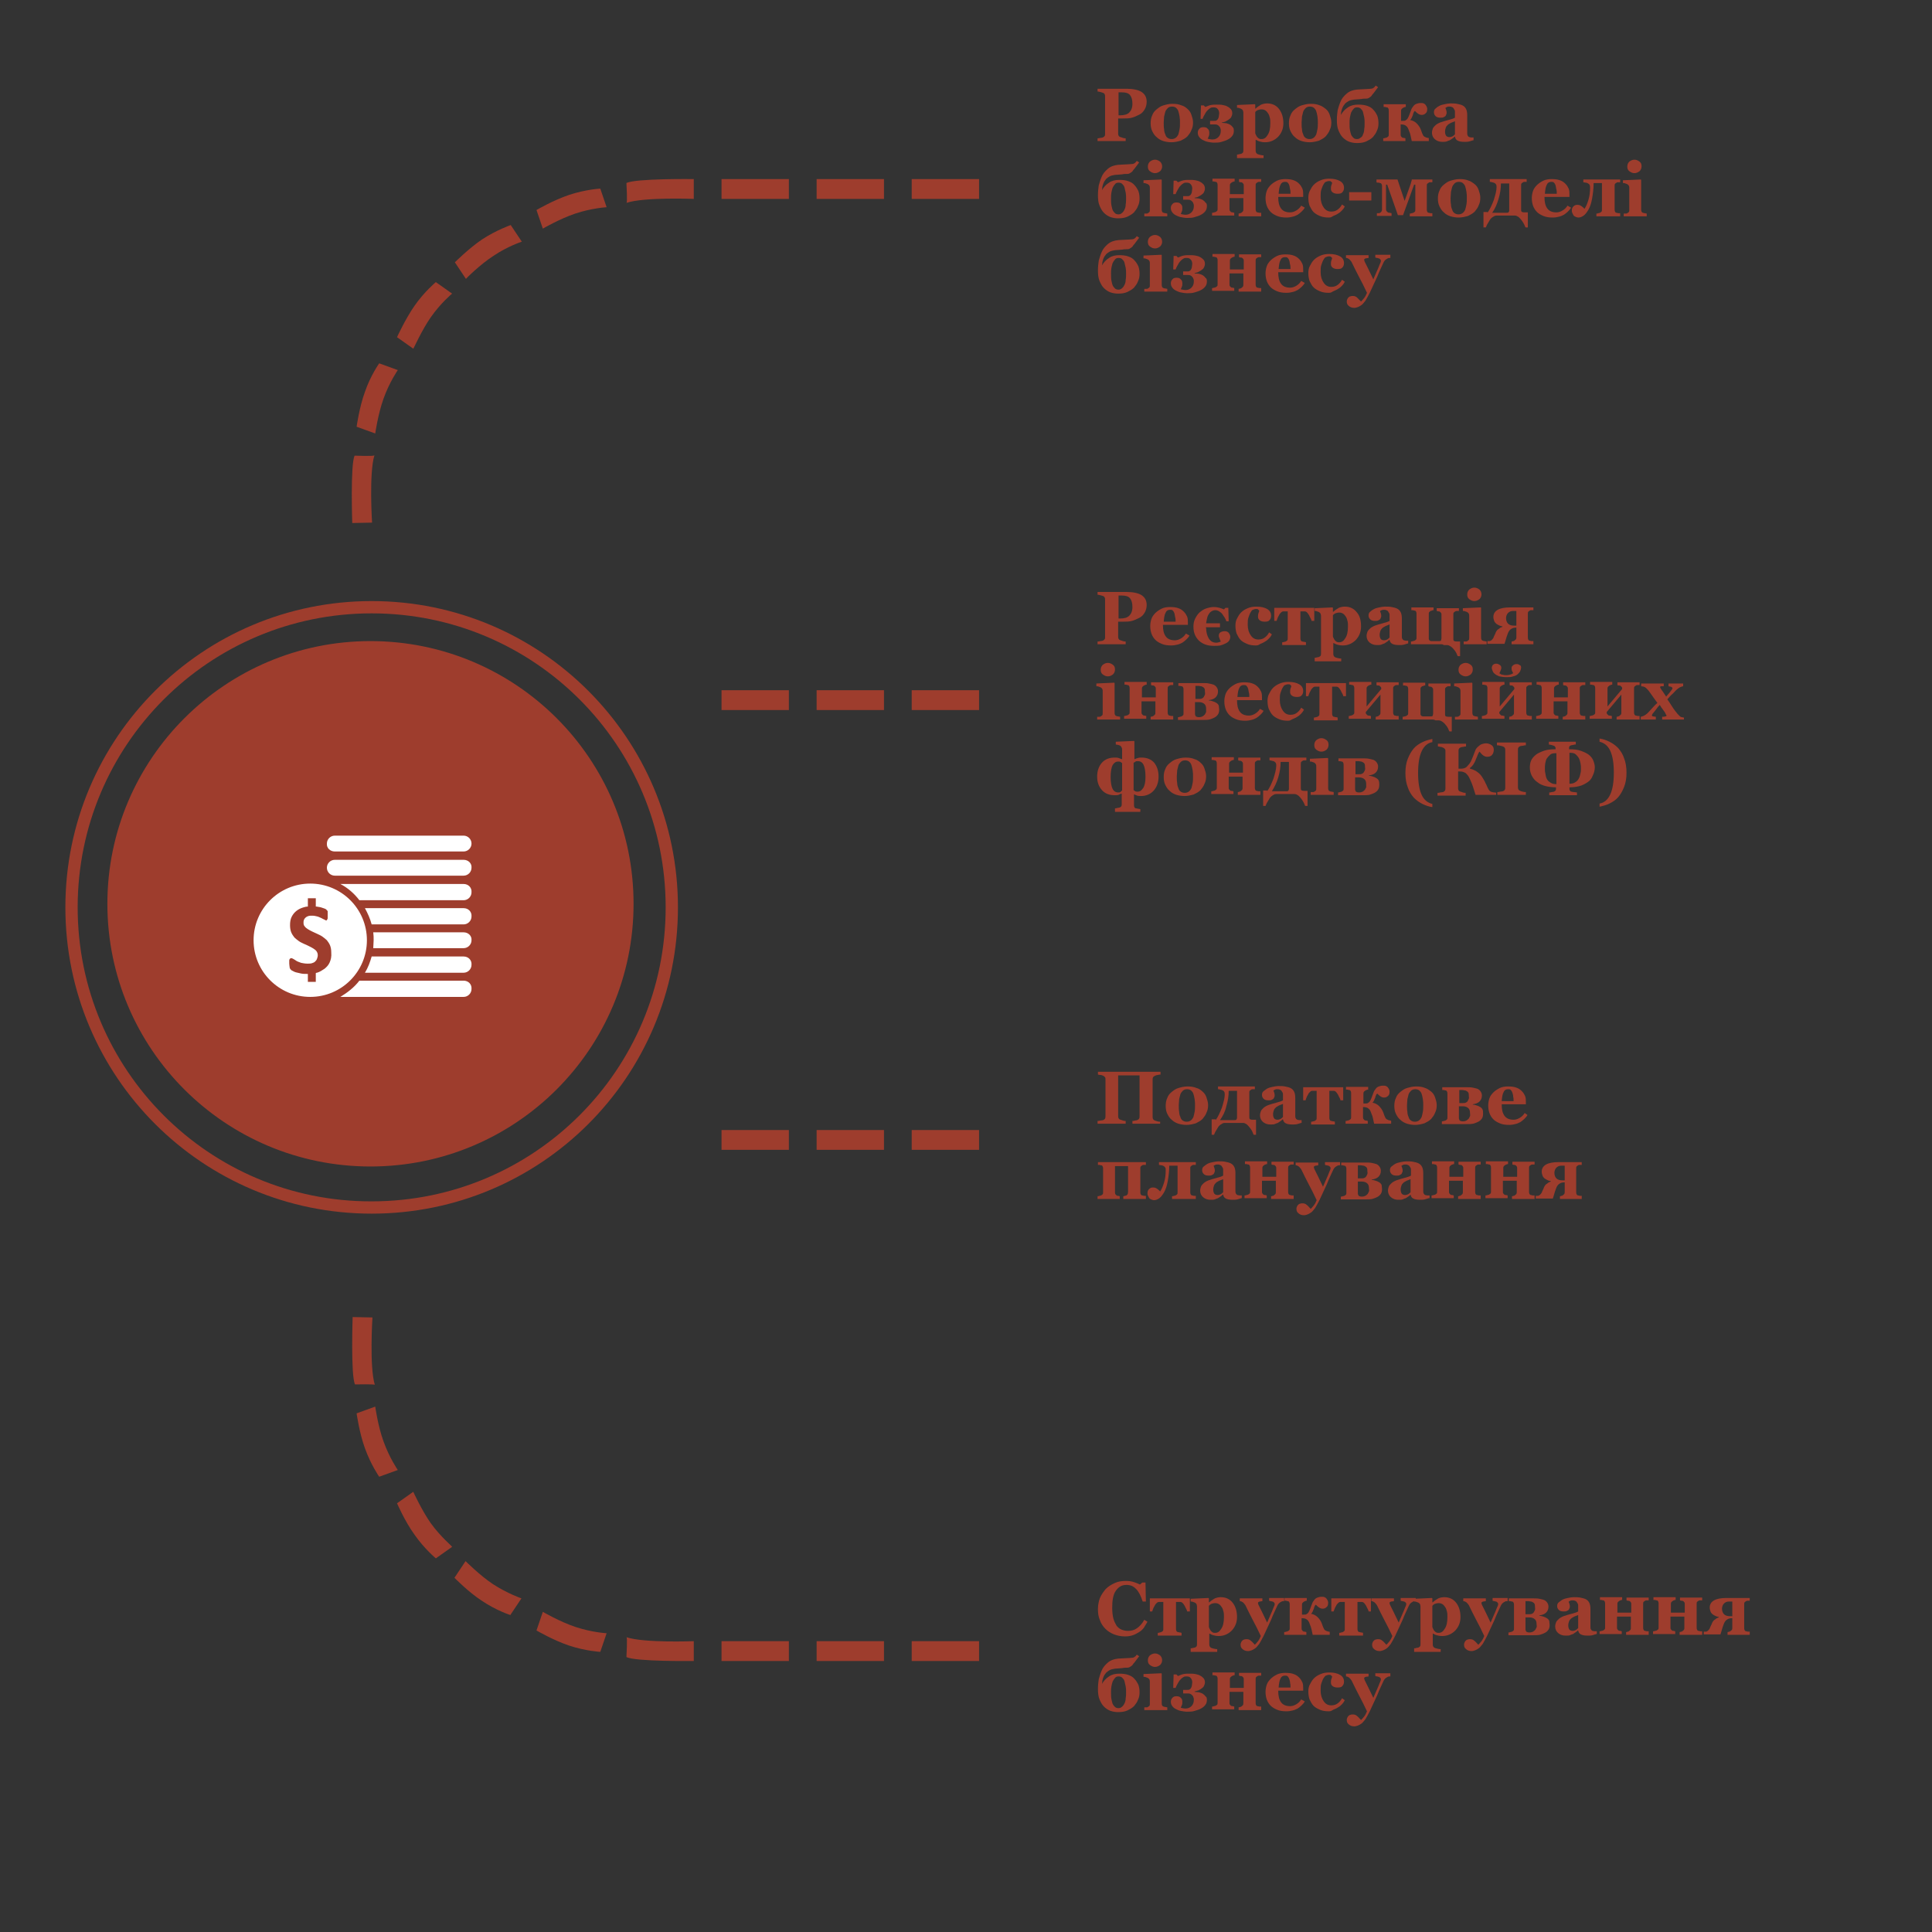 <?xml version="1.0" encoding="utf-8"?>
<!-- Generator: Adobe Illustrator 22.1.0, SVG Export Plug-In . SVG Version: 6.00 Build 0)  -->
<svg version="1.1" id="Слой_1" xmlns="http://www.w3.org/2000/svg" xmlns:xlink="http://www.w3.org/1999/xlink" x="0px" y="0px"
	 viewBox="0 0 487.6 487.6" style="enable-background:new 0 0 487.6 487.6;" xml:space="preserve">
<rect x="0" y="0" width="487.6" height="487.6" fill="#333333" stroke="none"/>
<style type="text/css">
	.st0{enable-background:new    ;}
	.st1{fill:#9E3D2D;}
	.st2{fill:#FFFFFF;}
</style>
<g id="Эллипс_1_копия_4_1_" class="st0">
</g>
<g id="justice_копия_1_" class="st0">
</g>
<g id="Эллипс_1_копия_5_1_" class="st0">
</g>
<g id="dollar_coins_копия_1_" class="st0">
	<g>
		<g id="Эллипс_1_копия_5">
			<g>
				<path class="st1" d="M230.1,290.2h17v-5h-17V290.2z M206.1,179.2h17v-5h-17V179.2z M230.1,419.2h17v-5h-17V419.2z M230.1,50.2
					h17v-5h-17V50.2z M206.1,50.2h17v-5h-17V50.2z M230.1,179.2h17v-5h-17V179.2z M158.1,413.2c0.3-0.1,0,4.8,0,5c2.2,1.2,17,1,17,1
					v-5C175.1,414.2,162.6,414.7,158.1,413.2z M182.1,419.2h17v-5h-17V419.2z M158.1,46.2c0,0.2,0.3,5.1,0,5c4.5-1.5,17-1,17-1v-5
					C175.1,45.2,160.3,45,158.1,46.2z M137,406.8l-1.6,4.7c0,0,4.3,2.5,8.2,3.8c4.2,1.4,7.9,1.6,7.9,1.6l1.6-4.7
					c0,0-3.7-0.2-7.9-1.6C141.3,409.3,137,406.8,137,406.8z M206.1,290.2h17v-5h-17V290.2z M206.1,419.2h17v-5h-17V419.2z
					 M182.1,50.2h17v-5h-17V50.2z M182.1,290.2h17v-5h-17V290.2z M182.1,179.2h17v-5h-17V179.2z M117.5,394l-2.8,4.2
					c0,0,3.5,3.6,6.9,5.8c3.7,2.5,7.2,3.6,7.2,3.6l2.8-4.2c0,0-3.5-1.2-7.2-3.6C121.1,397.6,117.5,394,117.5,394z M171.1,229
					c0-42.7-34.6-77.3-77.3-77.3S16.5,186.3,16.5,229s34.6,77.3,77.3,77.3S171.1,271.8,171.1,229z M19.6,229
					c0-41,33.2-74.2,74.2-74.2S168,188,168,229s-33.2,74.2-74.2,74.2C52.8,303.3,19.6,270,19.6,229z M96.8,100.6
					c1.5-4.2,3.6-7.2,3.6-7.2l-4.7-1.7c0,0-2.2,3.1-3.6,7.2c-1.4,3.8-2.1,8.8-2.1,8.8l4.7,1.7C94.7,109.4,95.4,104.5,96.8,100.6z
					 M145.2,53.9c4.2-1.4,7.9-1.6,7.9-1.6l-1.6-4.7c0,0-3.7,0.2-7.9,1.6c-3.9,1.3-8.2,3.8-8.2,3.8l1.6,4.7
					C137,57.7,141.3,55.2,145.2,53.9z M124.5,64.6c3.7-2.5,7.2-3.6,7.2-3.6l-2.8-4.2c0,0-3.5,1.2-7.2,3.6c-3.4,2.3-6.9,5.8-6.9,5.8
					l2.8,4.2C117.5,70.4,121.1,66.8,124.5,64.6z M96.8,363.8c-1.4-3.8-2.1-8.8-2.1-8.8l-4.7,1.7c0,0,0.7,5,2.1,8.8
					c1.5,4.2,3.6,7.2,3.6,7.2l4.7-1.7C100.4,371,98.3,368,96.8,363.8z M93.9,131.9c0,0-0.8-12.5,0.6-17c0.1,0.3-4.8,0.1-5,0.1
					c-1.1,2.2-0.6,17-0.6,17L93.9,131.9z M94.6,349.5c-1.4-4.5-0.6-17-0.6-17l-5-0.1c0,0-0.5,14.8,0.6,17
					C89.7,349.4,94.6,349.3,94.6,349.5z M108.7,384.4c-2.3-3.3-4.4-7.9-4.4-7.9l-4.1,2.9c0,0,2,4.6,4.4,7.9c2.5,3.6,5.4,6,5.4,6
					l4.1-2.9C114.2,390.3,111.3,388,108.7,384.4z M108.7,80.1c2.5-3.6,5.4-6,5.4-6l-4.1-2.9c0,0-2.9,2.4-5.4,6
					c-2.3,3.3-4.4,7.9-4.4,7.9l4.1,2.9C104.4,88,106.4,83.4,108.7,80.1z M159.9,228.1c0-36.6-29.7-66.3-66.4-66.3
					c-36.6,0-66.4,29.7-66.4,66.3s29.7,66.3,66.4,66.3C130.2,294.4,159.9,264.7,159.9,228.1z"/>
			</g>
		</g>
		<g id="dollar_coins_копия">
			<g>
				<path class="st2" d="M117,247.5H90.7c-1.3,1.7-3,3-4.8,4.1H117c1.1,0,2-0.9,2-2C119.1,248.4,118.2,247.5,117,247.5z M84.5,214.9
					H117c1.1,0,2-0.9,2-2s-0.9-2-2-2H84.5c-1.1,0-2,0.9-2,2C82.4,214,83.3,214.9,84.5,214.9z M92.6,237.3c0-7.9-6.4-14.3-14.3-14.3
					S64,229.4,64,237.3c0,7.9,6.4,14.3,14.3,14.3S92.6,245.2,92.6,237.3z M83.2,242.9c-0.3,0.7-0.8,1.2-1.3,1.6
					c-0.6,0.4-1.2,0.8-1.9,1c-0.1,0-0.2,0-0.3,0.1v2.2h-2v-2c0,0,0,0-0.1,0c-0.6,0-1.1,0-1.6-0.1s-0.9-0.2-1.3-0.3s-0.7-0.3-0.9-0.4
					c-0.3-0.1-0.4-0.3-0.5-0.4c-0.1-0.1-0.2-0.3-0.2-0.5s-0.1-0.5-0.1-0.9c0-0.3,0-0.5,0-0.7s0-0.3,0.1-0.4c0-0.1,0.1-0.2,0.2-0.2
					s0.1-0.1,0.2-0.1s0.3,0.1,0.5,0.2c0.2,0.1,0.5,0.3,0.8,0.5s0.7,0.3,1.2,0.5c0.5,0.1,1,0.2,1.6,0.2c0.4,0,0.8,0,1.1-0.1
					c0.3-0.1,0.6-0.2,0.8-0.4c0.2-0.2,0.4-0.4,0.5-0.7s0.2-0.6,0.2-0.9c0-0.4-0.1-0.7-0.3-1c-0.2-0.3-0.5-0.5-0.8-0.7
					s-0.7-0.4-1.1-0.6c-0.4-0.2-0.8-0.4-1.3-0.6c-0.4-0.2-0.9-0.4-1.3-0.7s-0.8-0.6-1.1-0.9c-0.3-0.4-0.6-0.8-0.8-1.3
					c-0.2-0.5-0.3-1.1-0.3-1.8c0-0.8,0.1-1.5,0.4-2.1s0.7-1.1,1.2-1.5s1.1-0.7,1.8-0.9c0.3-0.1,0.7-0.2,1.1-0.2l0,0v-2.1h2v2.1
					c0.1,0,0.2,0,0.2,0c0.4,0.1,0.8,0.1,1.1,0.2c0.3,0.1,0.6,0.2,0.9,0.3s0.4,0.2,0.5,0.3s0.1,0.2,0.2,0.2c0,0.1,0.1,0.1,0.1,0.2
					c0,0.1,0,0.2,0,0.4c0,0.1,0,0.3,0,0.6c0,0.2,0,0.5,0,0.6c0,0.2,0,0.3-0.1,0.4c0,0.1-0.1,0.2-0.1,0.2c-0.1,0.1-0.1,0.1-0.2,0.1
					s-0.2-0.1-0.4-0.2c-0.2-0.1-0.5-0.2-0.8-0.4c-0.3-0.1-0.6-0.3-1-0.4c-0.4-0.1-0.8-0.2-1.3-0.2c-0.4,0-0.7,0-1,0.1
					s-0.5,0.2-0.7,0.4s-0.3,0.3-0.4,0.6c-0.1,0.2-0.1,0.5-0.1,0.7c0,0.4,0.1,0.7,0.3,0.9c0.2,0.3,0.5,0.5,0.8,0.7s0.7,0.4,1.1,0.6
					c0.4,0.2,0.9,0.4,1.3,0.6c0.4,0.2,0.9,0.4,1.3,0.7s0.8,0.6,1.1,0.9c0.3,0.4,0.6,0.8,0.8,1.3c0.2,0.5,0.3,1.1,0.3,1.7
					C83.7,241.5,83.5,242.2,83.2,242.9z M117,235.3H94.2c0.1,0.7,0.1,1.3,0.1,2s-0.1,1.4-0.1,2H117c1.1,0,2-0.9,2-2
					C119.1,236.2,118.2,235.3,117,235.3z M117,217H84.5c-1.1,0-2,0.9-2,2s0.9,2,2,2H117c1.1,0,2-0.9,2-2
					C119.1,217.9,118.2,217,117,217z M117,241.4H93.8c-0.4,1.4-0.9,2.8-1.7,4.1H117c1.1,0,2-0.9,2-2
					C119.1,242.3,118.2,241.4,117,241.4z M117,223.1H85.9c1.9,1,3.5,2.4,4.8,4.1H117c1.1,0,2-0.9,2-2
					C119.1,224,118.2,223.1,117,223.1z M117,229.2H92.1c0.7,1.3,1.3,2.6,1.7,4.1H117c1.1,0,2-0.9,2-2
					C119.1,230.1,118.2,229.2,117,229.2z"/>
			</g>
		</g>
	</g>
</g>
<g id="Бизнес-адрес_1_" class="st0">
</g>
<g id="Фигура_13_1_" class="st0">
</g>
<g id="Эллипс_1_копия_6_1_" class="st0">
</g>
<g id="Фигура_16_копия_1_" class="st0">
</g>
<g>
	<path class="st1" d="M289.4,25.7c0,0.7-0.2,1.4-0.5,1.9c-0.3,0.5-0.7,1-1.3,1.3c-0.6,0.3-1.2,0.6-1.9,0.8c-0.7,0.2-1.5,0.2-2.4,0.2
		h-1.1v3.7c0,0.2,0,0.4,0.1,0.6c0.1,0.2,0.2,0.3,0.5,0.4c0.1,0,0.3,0.1,0.6,0.2s0.5,0.1,0.7,0.1v0.7H277v-0.7c0.2,0,0.4,0,0.7-0.1
		c0.3,0,0.5-0.1,0.6-0.1c0.2-0.1,0.4-0.2,0.5-0.4c0.1-0.1,0.1-0.3,0.1-0.6v-9.3c0-0.2,0-0.4-0.1-0.6c-0.1-0.2-0.2-0.3-0.5-0.4
		c-0.2-0.1-0.4-0.1-0.7-0.2c-0.3-0.1-0.5-0.1-0.6-0.1v-0.7h7.3c1.7,0,3,0.3,3.8,0.8C289,23.8,289.4,24.6,289.4,25.7z M285.8,26.2
		c0-1-0.2-1.7-0.6-2.2c-0.4-0.5-1.1-0.7-2.1-0.7h-0.8v5.8h0.4c1,0,1.8-0.2,2.3-0.7C285.5,27.9,285.8,27.2,285.8,26.2z"/>
	<path class="st1" d="M299.7,27.5c0.5,0.4,0.8,0.9,1,1.5s0.4,1.2,0.4,1.9c0,0.7-0.1,1.3-0.4,1.9c-0.2,0.6-0.6,1.1-1,1.6
		c-0.5,0.5-1.1,0.8-1.7,1.1c-0.7,0.2-1.5,0.4-2.3,0.4c-0.8,0-1.4-0.1-2.1-0.3c-0.6-0.2-1.2-0.5-1.7-1c-0.5-0.4-0.8-0.9-1.1-1.5
		c-0.3-0.6-0.4-1.3-0.4-2c0-0.7,0.1-1.4,0.4-2c0.2-0.6,0.6-1.1,1.1-1.5c0.5-0.4,1-0.8,1.7-1c0.7-0.2,1.4-0.4,2.3-0.4
		c0.9,0,1.6,0.1,2.3,0.4C298.7,26.7,299.3,27.1,299.7,27.5z M297.4,33.9c0.1-0.3,0.2-0.8,0.3-1.3c0.1-0.5,0.1-1.1,0.1-1.7
		c0-0.4,0-0.9-0.1-1.5c-0.1-0.6-0.2-1-0.3-1.3c-0.1-0.4-0.4-0.7-0.6-0.9c-0.3-0.2-0.6-0.3-1-0.3c-0.4,0-0.8,0.1-1.1,0.4
		s-0.5,0.6-0.6,0.9c-0.1,0.4-0.2,0.8-0.3,1.2c0,0.5-0.1,1-0.1,1.5c0,0.7,0,1.2,0.1,1.7c0,0.4,0.1,0.9,0.3,1.3
		c0.1,0.4,0.3,0.7,0.6,0.9s0.6,0.3,1,0.3c0.4,0,0.7-0.1,1-0.3C297,34.6,297.2,34.3,297.4,33.9z"/>
	<path class="st1" d="M311.4,33c0,0.5-0.1,0.9-0.4,1.3c-0.3,0.4-0.7,0.7-1.1,0.9c-0.5,0.3-1,0.4-1.6,0.6s-1.2,0.2-1.9,0.2
		c-0.5,0-1.1-0.1-1.6-0.2c-0.5-0.1-0.9-0.3-1.3-0.5c-0.4-0.2-0.7-0.5-0.9-0.8c-0.2-0.3-0.3-0.6-0.3-1c0-0.4,0.1-0.7,0.4-1
		c0.2-0.3,0.6-0.4,1-0.4c0.5,0,0.9,0.1,1.1,0.4c0.3,0.2,0.4,0.6,0.4,1c0,0.3,0,0.6-0.1,0.8c-0.1,0.3-0.2,0.5-0.3,0.7
		c0.1,0,0.3,0.1,0.4,0.1s0.4,0.1,0.8,0.1c0.6,0,1.1-0.2,1.5-0.6c0.4-0.4,0.6-0.9,0.6-1.6c0-0.2,0-0.4-0.1-0.6
		c-0.1-0.2-0.1-0.4-0.3-0.5c-0.1-0.2-0.3-0.3-0.5-0.4c-0.2-0.1-0.4-0.1-0.7-0.1h-1.1v-0.9h1c0.2,0,0.5,0,0.6-0.1
		c0.2-0.1,0.3-0.2,0.4-0.4c0.1-0.2,0.2-0.4,0.2-0.6c0-0.2,0.1-0.5,0.1-0.8c0-0.4-0.1-0.8-0.4-1.1c-0.2-0.3-0.6-0.4-1-0.4
		c-0.2,0-0.5,0-0.7,0.1c-0.2,0.1-0.5,0.3-0.7,0.5c-0.2,0.2-0.5,0.5-0.7,0.9s-0.5,0.8-0.7,1.4H303l0.1-3.4h0.7l0.4,0.4
		c0.5-0.2,0.9-0.4,1.4-0.5c0.5-0.1,1-0.1,1.5-0.1c0.5,0,1,0,1.5,0.1c0.5,0.1,0.9,0.2,1.2,0.4c0.4,0.2,0.6,0.4,0.9,0.7
		c0.2,0.3,0.3,0.6,0.3,1c0,0.3-0.1,0.6-0.2,0.8c-0.1,0.3-0.3,0.5-0.6,0.7c-0.2,0.2-0.5,0.3-0.8,0.5s-0.6,0.2-1,0.3v0.1
		c0.4,0,0.8,0.1,1.1,0.1c0.3,0.1,0.7,0.2,1,0.4c0.3,0.2,0.5,0.4,0.7,0.7C311.3,32.2,311.4,32.6,311.4,33z"/>
	<path class="st1" d="M323.9,31.1c0,1.3-0.4,2.4-1.3,3.4c-0.9,0.9-2,1.4-3.3,1.4c-0.6,0-1.1-0.1-1.4-0.2c-0.4-0.1-0.7-0.3-0.9-0.4
		h-0.1v2.6c0,0.2,0,0.4,0.1,0.6c0.1,0.2,0.2,0.3,0.4,0.4c0.2,0.1,0.4,0.1,0.7,0.2s0.6,0.1,0.8,0.1v0.7h-6.7V39c0.2,0,0.3,0,0.6-0.1
		c0.2,0,0.4-0.1,0.5-0.1c0.2-0.1,0.3-0.2,0.4-0.3c0.1-0.2,0.1-0.4,0.1-0.6v-9.5c0-0.2-0.1-0.4-0.1-0.5c-0.1-0.2-0.2-0.3-0.4-0.4
		c-0.1-0.1-0.3-0.1-0.5-0.2c-0.2-0.1-0.4-0.1-0.6-0.1v-0.7l4.5-0.2l0.1,0.1v1l0.1,0c0.4-0.4,0.9-0.7,1.4-1c0.5-0.2,1-0.3,1.5-0.3
		c1.3,0,2.3,0.5,3,1.4C323.5,28.4,323.9,29.6,323.9,31.1z M320.6,31.1c0-0.5,0-0.9-0.1-1.3c-0.1-0.4-0.2-0.8-0.4-1.1
		c-0.2-0.3-0.4-0.6-0.7-0.8c-0.3-0.2-0.6-0.3-1-0.3c-0.4,0-0.7,0.1-1,0.2c-0.2,0.1-0.5,0.3-0.6,0.5v5.3c0,0.1,0.1,0.3,0.2,0.5
		c0.1,0.2,0.2,0.4,0.3,0.5c0.2,0.2,0.3,0.3,0.5,0.4c0.2,0.1,0.4,0.1,0.6,0.1c0.6,0,1.1-0.3,1.5-1C320.4,33.4,320.6,32.4,320.6,31.1z
		"/>
	<path class="st1" d="M334.6,27.5c0.5,0.4,0.8,0.9,1,1.5s0.4,1.2,0.4,1.9c0,0.7-0.1,1.3-0.4,1.9c-0.2,0.6-0.6,1.1-1,1.6
		c-0.5,0.5-1.1,0.8-1.7,1.1c-0.7,0.2-1.5,0.4-2.3,0.4c-0.8,0-1.4-0.1-2.1-0.3c-0.6-0.2-1.2-0.5-1.7-1c-0.5-0.4-0.8-0.9-1.1-1.5
		c-0.3-0.6-0.4-1.3-0.4-2c0-0.7,0.1-1.4,0.4-2c0.2-0.6,0.6-1.1,1.1-1.5c0.5-0.4,1-0.8,1.7-1c0.7-0.2,1.4-0.4,2.3-0.4
		c0.9,0,1.6,0.1,2.3,0.4C333.5,26.7,334.1,27.1,334.6,27.5z M332.2,33.9c0.1-0.3,0.2-0.8,0.3-1.3c0.1-0.5,0.1-1.1,0.1-1.7
		c0-0.4,0-0.9-0.1-1.5c-0.1-0.6-0.2-1-0.3-1.3c-0.1-0.4-0.4-0.7-0.6-0.9c-0.3-0.2-0.6-0.3-1-0.3c-0.4,0-0.8,0.1-1.1,0.4
		s-0.5,0.6-0.6,0.9c-0.1,0.4-0.2,0.8-0.3,1.2c0,0.5-0.1,1-0.1,1.5c0,0.7,0,1.2,0.1,1.7c0,0.4,0.1,0.9,0.3,1.3
		c0.1,0.4,0.3,0.7,0.6,0.9s0.6,0.3,1,0.3c0.4,0,0.7-0.1,1-0.3C331.8,34.6,332,34.3,332.2,33.9z"/>
	<path class="st1" d="M338.4,29L338.4,29c0.5-0.8,1-1.4,1.8-1.9c0.7-0.5,1.6-0.7,2.6-0.7c0.9,0,1.6,0.1,2.2,0.3
		c0.6,0.2,1.2,0.5,1.6,1c0.4,0.4,0.7,0.9,1,1.5c0.2,0.6,0.3,1.2,0.3,1.9c0,0.7-0.1,1.3-0.4,1.9c-0.2,0.6-0.6,1.1-1,1.6
		c-0.5,0.5-1.1,0.8-1.7,1.1c-0.7,0.3-1.4,0.4-2.3,0.4c-0.7,0-1.3-0.1-1.9-0.3c-0.6-0.2-1.2-0.6-1.7-1.1c-0.5-0.5-0.8-1.1-1.1-1.8
		c-0.3-0.7-0.4-1.6-0.4-2.6c0-1,0.1-1.8,0.2-2.5c0.2-0.7,0.4-1.4,0.7-2.1c0.3-0.8,0.9-1.5,1.6-2.1c0.7-0.6,1.6-0.9,2.6-1
		c0.5,0,1.1-0.1,1.8-0.1c0.7,0,1.3-0.1,1.6-0.1c0.3,0,0.6-0.1,0.7-0.2c0.2-0.1,0.4-0.3,0.6-0.6l0.6,0.4c-0.2,0.3-0.4,0.5-0.6,0.8
		c-0.2,0.3-0.4,0.5-0.6,0.8c-0.1,0.1-0.3,0.3-0.4,0.5c-0.1,0.2-0.3,0.3-0.4,0.4c-0.2,0.1-0.3,0.2-0.5,0.3s-0.5,0.1-0.8,0.1
		c-0.3,0-0.6,0-1,0.1c-0.4,0-0.8,0.1-1.2,0.1c-0.5,0-1,0.1-1.4,0.2c-0.4,0.1-0.7,0.3-1,0.5c-0.3,0.2-0.5,0.4-0.6,0.6
		c-0.2,0.2-0.3,0.4-0.4,0.6c-0.2,0.4-0.3,0.8-0.4,1.2C338.5,28.4,338.4,28.7,338.4,29z M344,33.9c0.2-0.4,0.3-0.8,0.3-1.3
		c0.1-0.5,0.1-1,0.1-1.6c0-0.5,0-0.9-0.1-1.4c-0.1-0.5-0.2-0.9-0.3-1.3c-0.1-0.4-0.3-0.6-0.6-0.9c-0.2-0.2-0.5-0.3-0.9-0.3
		c-0.4,0-0.7,0.1-0.9,0.4c-0.2,0.2-0.4,0.5-0.6,0.9c-0.1,0.3-0.2,0.7-0.3,1.2c-0.1,0.5-0.1,0.9-0.1,1.4c0,0.7,0,1.3,0.1,1.8
		c0.1,0.5,0.2,0.9,0.3,1.2c0.2,0.4,0.4,0.6,0.6,0.8c0.2,0.2,0.5,0.3,0.9,0.3c0.3,0,0.6-0.1,0.8-0.3C343.7,34.6,343.9,34.3,344,33.9z
		"/>
	<path class="st1" d="M360.6,35.6h-4.3c-0.1-0.5-0.2-1-0.3-1.4c-0.1-0.4-0.2-0.8-0.4-1.2c-0.2-0.6-0.4-1-0.7-1.2
		c-0.3-0.3-0.8-0.4-1.4-0.4v2.5c0,0.2,0,0.4,0.1,0.5c0.1,0.1,0.2,0.3,0.3,0.3c0.1,0.1,0.2,0.1,0.4,0.1c0.1,0,0.3,0.1,0.4,0.1v0.7
		h-5.6v-0.7c0.2,0,0.3,0,0.5-0.1c0.2,0,0.3-0.1,0.4-0.1c0.2-0.1,0.3-0.2,0.4-0.3c0.1-0.1,0.1-0.3,0.1-0.6v-5.8c0-0.2,0-0.4-0.1-0.6
		c-0.1-0.2-0.2-0.3-0.4-0.3c-0.2,0-0.3-0.1-0.4-0.1c-0.1,0-0.3,0-0.4,0v-0.7h5.6v0.7c-0.1,0-0.3,0-0.4,0.1c-0.1,0-0.3,0.1-0.4,0.2
		c-0.1,0.1-0.3,0.2-0.3,0.3c-0.1,0.1-0.1,0.3-0.1,0.5v2.4h0.4c0.3,0,0.6,0,0.7-0.1c0.2-0.1,0.3-0.2,0.5-0.4c0.2-0.3,0.3-0.6,0.4-0.8
		c0.1-0.3,0.2-0.5,0.3-0.8c0.1-0.3,0.2-0.5,0.3-0.8c0.1-0.3,0.3-0.5,0.5-0.8s0.5-0.5,0.8-0.6c0.3-0.1,0.6-0.2,1-0.2
		c0.3,0,0.6,0,0.8,0.1c0.2,0.1,0.4,0.2,0.5,0.4c0.1,0.1,0.2,0.3,0.3,0.5c0.1,0.2,0.1,0.4,0.1,0.5c0,0.5-0.1,0.9-0.4,1.1
		c-0.3,0.3-0.6,0.4-1,0.4c-0.3,0-0.6-0.1-0.9-0.3c-0.3-0.2-0.5-0.4-0.8-0.7c-0.1,0.1-0.3,0.2-0.3,0.4c-0.1,0.2-0.2,0.4-0.2,0.6
		c-0.1,0.2-0.2,0.5-0.3,0.7c-0.1,0.2-0.2,0.4-0.4,0.6c0.6,0.1,1.2,0.4,1.6,0.8c0.4,0.4,0.8,0.9,1,1.4c0.1,0.2,0.2,0.5,0.3,0.8
		c0.1,0.3,0.2,0.5,0.3,0.7c0.1,0.3,0.3,0.4,0.4,0.5c0.2,0.1,0.3,0.1,0.4,0.2c0.1,0,0.2,0,0.4,0.1c0.2,0,0.3,0,0.3,0.1V35.6z"/>
	<path class="st1" d="M371.8,35.4c-0.3,0.1-0.6,0.2-1,0.3c-0.4,0.1-0.8,0.1-1.2,0.1c-0.8,0-1.3-0.1-1.7-0.3c-0.4-0.2-0.6-0.5-0.7-1
		h-0.1c-0.2,0.2-0.4,0.4-0.6,0.5s-0.4,0.3-0.6,0.4c-0.3,0.1-0.6,0.2-0.8,0.3c-0.3,0.1-0.6,0.1-1.1,0.1c-0.7,0-1.3-0.2-1.8-0.6
		c-0.5-0.4-0.8-1-0.8-1.7c0-0.4,0.1-0.7,0.2-1c0.1-0.3,0.3-0.5,0.5-0.7c0.2-0.2,0.4-0.4,0.6-0.5c0.2-0.1,0.5-0.3,0.8-0.4
		c0.6-0.2,1.2-0.4,2-0.6c0.8-0.2,1.4-0.4,1.7-0.6v-0.9c0-0.2,0-0.4,0-0.6c0-0.3-0.1-0.5-0.2-0.6c-0.1-0.2-0.2-0.4-0.4-0.5
		c-0.2-0.1-0.4-0.2-0.7-0.2c-0.3,0-0.5,0-0.7,0.1c-0.2,0.1-0.3,0.2-0.4,0.2c0,0.1,0.1,0.3,0.2,0.6c0.1,0.3,0.1,0.5,0.1,0.7
		c0,0.1,0,0.2-0.1,0.4c-0.1,0.2-0.1,0.3-0.2,0.4c-0.1,0.1-0.3,0.2-0.5,0.3c-0.2,0.1-0.4,0.1-0.8,0.1c-0.5,0-0.9-0.1-1.2-0.4
		c-0.3-0.3-0.4-0.6-0.4-1c0-0.3,0.1-0.7,0.4-0.9c0.3-0.3,0.6-0.5,1-0.7c0.4-0.2,0.8-0.3,1.3-0.4c0.5-0.1,1-0.2,1.4-0.2
		c0.6,0,1.2,0,1.7,0.1c0.5,0.1,1,0.2,1.4,0.4c0.4,0.2,0.7,0.5,0.9,0.9c0.2,0.4,0.3,0.9,0.3,1.6c0,0.7,0,1.5,0,2.5c0,1,0,1.6,0,1.9
		c0,0.3,0,0.5,0.1,0.7c0.1,0.2,0.2,0.3,0.4,0.4c0.1,0,0.3,0.1,0.5,0.1c0.2,0,0.4,0,0.6,0V35.4z M367.2,30.6c-0.3,0.1-0.7,0.3-1,0.4
		c-0.3,0.2-0.6,0.3-0.8,0.5c-0.2,0.2-0.4,0.4-0.5,0.7c-0.1,0.3-0.2,0.6-0.2,1c0,0.5,0.1,0.8,0.3,1.1c0.2,0.2,0.5,0.3,0.8,0.3
		c0.3,0,0.6-0.1,0.8-0.2c0.2-0.1,0.4-0.3,0.6-0.5L367.2,30.6z"/>
	<path class="st1" d="M278.1,48L278.1,48c0.5-0.8,1-1.4,1.8-1.9c0.7-0.5,1.6-0.7,2.6-0.7c0.9,0,1.6,0.1,2.2,0.3
		c0.6,0.2,1.2,0.5,1.6,1c0.4,0.4,0.7,0.9,1,1.5c0.2,0.6,0.3,1.2,0.3,1.9c0,0.7-0.1,1.3-0.4,1.9c-0.2,0.6-0.6,1.1-1,1.6
		c-0.5,0.5-1.1,0.8-1.7,1.1c-0.7,0.3-1.4,0.4-2.3,0.4c-0.7,0-1.3-0.1-1.9-0.3c-0.6-0.2-1.2-0.6-1.7-1.1c-0.5-0.5-0.8-1.1-1.1-1.8
		c-0.3-0.7-0.4-1.6-0.4-2.6c0-1,0.1-1.8,0.2-2.5c0.2-0.7,0.4-1.4,0.7-2.1c0.3-0.8,0.9-1.5,1.6-2.1c0.7-0.6,1.6-0.9,2.6-1
		c0.5,0,1.1-0.1,1.8-0.1c0.7,0,1.3-0.1,1.6-0.1c0.3,0,0.6-0.1,0.7-0.2c0.2-0.1,0.4-0.3,0.6-0.6l0.6,0.4c-0.2,0.3-0.4,0.5-0.6,0.8
		c-0.2,0.3-0.4,0.5-0.6,0.8c-0.1,0.1-0.3,0.3-0.4,0.5c-0.1,0.2-0.3,0.3-0.4,0.4c-0.2,0.1-0.3,0.2-0.5,0.3s-0.5,0.1-0.8,0.1
		c-0.3,0-0.6,0-1,0.1c-0.4,0-0.8,0.1-1.2,0.1c-0.5,0-1,0.1-1.4,0.2c-0.4,0.1-0.7,0.3-1,0.5c-0.3,0.2-0.5,0.4-0.6,0.6
		c-0.2,0.2-0.3,0.4-0.4,0.6c-0.2,0.4-0.3,0.8-0.4,1.2C278.2,47.4,278.2,47.7,278.1,48z M283.8,52.9c0.2-0.4,0.3-0.8,0.3-1.3
		c0.1-0.5,0.1-1,0.1-1.6c0-0.5,0-0.9-0.1-1.4c-0.1-0.5-0.2-0.9-0.3-1.3c-0.1-0.4-0.3-0.6-0.6-0.9c-0.2-0.2-0.5-0.3-0.9-0.3
		c-0.4,0-0.7,0.1-0.9,0.4c-0.2,0.2-0.4,0.5-0.6,0.9c-0.1,0.3-0.2,0.7-0.3,1.2c-0.1,0.5-0.1,0.9-0.1,1.4c0,0.7,0,1.3,0.1,1.8
		c0.1,0.5,0.2,0.9,0.3,1.2c0.2,0.4,0.4,0.6,0.6,0.8c0.2,0.2,0.5,0.3,0.9,0.3c0.3,0,0.6-0.1,0.8-0.3
		C283.4,53.6,283.6,53.3,283.8,52.9z"/>
	<path class="st1" d="M294.7,54.6h-5.9v-0.7c0.2,0,0.3,0,0.5,0c0.2,0,0.3,0,0.4-0.1c0.2-0.1,0.3-0.2,0.4-0.3
		c0.1-0.1,0.1-0.3,0.1-0.6v-5.4c0-0.2,0-0.4-0.1-0.6c-0.1-0.2-0.2-0.3-0.4-0.4c-0.1-0.1-0.3-0.1-0.5-0.2c-0.2-0.1-0.4-0.1-0.6-0.1
		v-0.7l4.5-0.2l0.1,0.1v7.4c0,0.2,0,0.4,0.1,0.6c0.1,0.2,0.2,0.3,0.4,0.3c0.1,0.1,0.3,0.1,0.4,0.1c0.1,0,0.3,0.1,0.5,0.1V54.6z
		 M293.3,42c0,0.5-0.2,0.9-0.5,1.2c-0.4,0.3-0.8,0.5-1.3,0.5c-0.5,0-0.9-0.2-1.3-0.5c-0.4-0.3-0.5-0.7-0.5-1.2
		c0-0.5,0.2-0.9,0.5-1.2c0.4-0.3,0.8-0.5,1.3-0.5c0.5,0,0.9,0.2,1.3,0.5C293.1,41.1,293.3,41.5,293.3,42z"/>
	<path class="st1" d="M304.6,52c0,0.5-0.1,0.9-0.4,1.3c-0.3,0.4-0.7,0.7-1.1,0.9c-0.5,0.3-1,0.4-1.6,0.6s-1.2,0.2-1.9,0.2
		c-0.5,0-1.1-0.1-1.6-0.2c-0.5-0.1-0.9-0.3-1.3-0.5c-0.4-0.2-0.7-0.5-0.9-0.8c-0.2-0.3-0.3-0.6-0.3-1c0-0.4,0.1-0.7,0.4-1
		c0.2-0.3,0.6-0.4,1-0.4c0.5,0,0.9,0.1,1.1,0.4c0.3,0.2,0.4,0.6,0.4,1c0,0.3,0,0.6-0.1,0.8c-0.1,0.3-0.2,0.5-0.3,0.7
		c0.1,0,0.3,0.1,0.4,0.1s0.4,0.1,0.8,0.1c0.6,0,1.1-0.2,1.5-0.6c0.4-0.4,0.6-0.9,0.6-1.6c0-0.2,0-0.4-0.1-0.6
		c-0.1-0.2-0.1-0.4-0.3-0.5c-0.1-0.2-0.3-0.3-0.5-0.4c-0.2-0.1-0.4-0.1-0.7-0.1h-1.1v-0.9h1c0.2,0,0.5,0,0.6-0.1
		c0.2-0.1,0.3-0.2,0.4-0.4c0.1-0.2,0.2-0.4,0.2-0.6c0-0.2,0.1-0.5,0.1-0.8c0-0.4-0.1-0.8-0.4-1.1c-0.2-0.3-0.6-0.4-1-0.4
		c-0.2,0-0.5,0-0.7,0.1c-0.2,0.1-0.5,0.3-0.7,0.5c-0.2,0.2-0.5,0.5-0.7,0.9s-0.5,0.8-0.7,1.4h-0.6l0.1-3.4h0.7l0.4,0.4
		c0.5-0.2,0.9-0.4,1.4-0.5c0.5-0.1,1-0.1,1.5-0.1c0.5,0,1,0,1.5,0.1c0.5,0.1,0.9,0.2,1.2,0.4c0.4,0.2,0.6,0.4,0.9,0.7
		c0.2,0.3,0.3,0.6,0.3,1c0,0.3-0.1,0.6-0.2,0.8c-0.1,0.3-0.3,0.5-0.6,0.7c-0.2,0.2-0.5,0.3-0.8,0.5s-0.6,0.2-1,0.3v0.1
		c0.4,0,0.8,0.1,1.1,0.1c0.3,0.1,0.7,0.2,1,0.4c0.3,0.2,0.5,0.4,0.7,0.7C304.5,51.2,304.6,51.6,304.6,52z"/>
	<path class="st1" d="M318.2,54.6h-5.6v-0.7c0.1,0,0.2,0,0.4-0.1c0.2,0,0.3-0.1,0.4-0.2c0.1-0.1,0.3-0.2,0.3-0.3
		c0.1-0.1,0.1-0.3,0.1-0.6v-2.7h-3.5v2.7c0,0.2,0,0.4,0.1,0.5c0.1,0.1,0.2,0.3,0.3,0.3c0.1,0.1,0.2,0.1,0.4,0.1
		c0.1,0,0.3,0.1,0.4,0.1v0.7h-5.6v-0.7c0.2,0,0.3,0,0.5-0.1c0.2,0,0.3-0.1,0.4-0.1c0.2-0.1,0.3-0.2,0.4-0.3c0.1-0.1,0.1-0.3,0.1-0.6
		v-5.8c0-0.2,0-0.4-0.1-0.6c-0.1-0.2-0.2-0.3-0.4-0.3c-0.2,0-0.3-0.1-0.4-0.1c-0.1,0-0.3,0-0.4,0v-0.7h5.6v0.7c-0.1,0-0.3,0-0.4,0.1
		c-0.1,0-0.3,0.1-0.4,0.2c-0.1,0.1-0.3,0.2-0.3,0.3c-0.1,0.1-0.1,0.3-0.1,0.5v2.1h3.5v-2.1c0-0.2,0-0.4-0.1-0.5
		c-0.1-0.1-0.2-0.3-0.3-0.3c-0.1-0.1-0.3-0.1-0.4-0.1c-0.2,0-0.3-0.1-0.4-0.1v-0.7h5.6v0.7c-0.2,0-0.3,0-0.5,0c-0.1,0-0.3,0-0.4,0.1
		c-0.2,0.1-0.3,0.2-0.4,0.3c-0.1,0.1-0.1,0.3-0.1,0.6v5.8c0,0.2,0,0.4,0.1,0.6c0.1,0.2,0.2,0.3,0.4,0.3c0.1,0,0.3,0.1,0.4,0.1
		c0.1,0,0.3,0,0.5,0V54.6z"/>
	<path class="st1" d="M329.3,52.4c-0.2,0.4-0.5,0.7-0.8,1c-0.3,0.3-0.7,0.6-1,0.8c-0.4,0.2-0.8,0.4-1.3,0.5
		c-0.4,0.1-0.9,0.2-1.5,0.2c-0.9,0-1.7-0.1-2.4-0.4s-1.2-0.6-1.6-1c-0.4-0.4-0.8-1-1-1.6c-0.2-0.6-0.3-1.2-0.3-1.9
		c0-0.6,0.1-1.2,0.3-1.8c0.2-0.6,0.6-1.1,1-1.5c0.4-0.4,1-0.8,1.6-1.1c0.6-0.3,1.4-0.4,2.1-0.4c0.9,0,1.6,0.1,2.1,0.3
		c0.6,0.2,1,0.5,1.4,0.9c0.4,0.4,0.6,0.8,0.8,1.2c0.2,0.5,0.2,1,0.2,1.5v0.6h-6.3c0,1.3,0.2,2.2,0.7,2.9c0.5,0.7,1.3,1,2.3,1
		c0.6,0,1.1-0.2,1.6-0.5c0.5-0.3,0.9-0.7,1.2-1.2L329.3,52.4z M325.7,48.9c0-0.4,0-0.8-0.1-1.1s-0.1-0.7-0.2-1
		c-0.1-0.3-0.2-0.5-0.4-0.7s-0.4-0.2-0.7-0.2c-0.5,0-0.9,0.2-1.1,0.7c-0.3,0.5-0.4,1.2-0.5,2.3L325.7,48.9z"/>
	<path class="st1" d="M335.4,54.9c-0.9,0-1.6-0.1-2.3-0.4c-0.7-0.3-1.2-0.6-1.6-1c-0.4-0.4-0.7-1-1-1.6c-0.2-0.6-0.3-1.3-0.3-2
		c0-0.6,0.1-1.3,0.4-1.8c0.3-0.6,0.6-1.1,1-1.5c0.5-0.5,1-0.8,1.7-1.1c0.7-0.3,1.4-0.4,2.2-0.4c1.1,0,2,0.2,2.7,0.6
		c0.7,0.4,1,1,1,1.7c0,0.4-0.1,0.8-0.4,1.1c-0.2,0.3-0.6,0.4-1.2,0.4c-0.5,0-0.9-0.1-1.2-0.3s-0.5-0.5-0.5-0.9c0-0.3,0-0.6,0.1-0.9
		c0.1-0.3,0.2-0.5,0.2-0.7c-0.1-0.1-0.2-0.2-0.3-0.3c-0.1-0.1-0.3-0.1-0.5-0.1c-0.3,0-0.5,0.1-0.8,0.2s-0.4,0.4-0.6,0.7
		c-0.2,0.3-0.3,0.7-0.5,1.2s-0.2,1.1-0.2,1.9c0,1.1,0.3,2,0.8,2.7c0.5,0.7,1.1,1,1.9,1c0.7,0,1.2-0.2,1.6-0.5
		c0.4-0.3,0.8-0.7,1.1-1.3l0.7,0.5c-0.2,0.4-0.4,0.7-0.7,1c-0.3,0.3-0.6,0.6-1,0.8c-0.4,0.3-0.8,0.4-1.2,0.6S336,54.9,335.4,54.9z"
		/>
	<path class="st1" d="M346.1,50.6h-5.6v-2.1h5.6V50.6z"/>
	<path class="st1" d="M361.6,54.6h-5.8v-0.7c0.2,0,0.3,0,0.5-0.1c0.2,0,0.3-0.1,0.4-0.1c0.2-0.1,0.3-0.2,0.4-0.3
		c0.1-0.1,0.1-0.3,0.1-0.6v-6.2h-0.3l-2.8,7.7h-1.3l-2.7-7.7h-0.3v5.9c0,0.3,0,0.6,0.1,0.7c0.1,0.2,0.2,0.3,0.4,0.4
		c0.1,0.1,0.3,0.1,0.4,0.1c0.2,0,0.3,0.1,0.5,0.1v0.7h-3.7v-0.7c0.1,0,0.3,0,0.4,0c0.2,0,0.3,0,0.4-0.1c0.2-0.1,0.3-0.2,0.4-0.4
		c0.1-0.2,0.1-0.4,0.1-0.7v-5.5c0-0.2,0-0.4-0.1-0.6c-0.1-0.2-0.2-0.3-0.4-0.3c-0.2-0.1-0.3-0.1-0.5-0.1c-0.1,0-0.3,0-0.4-0.1v-0.7
		h5.3l1.8,5.4l1.5-4.2c0.1-0.2,0.1-0.5,0.2-0.7c0.1-0.2,0.1-0.4,0.1-0.5h5.2v0.7c-0.2,0-0.3,0-0.5,0s-0.3,0-0.4,0.1
		c-0.2,0.1-0.3,0.2-0.4,0.3c-0.1,0.1-0.1,0.3-0.1,0.6v5.8c0,0.2,0,0.4,0.1,0.6c0.1,0.2,0.2,0.3,0.4,0.3c0.1,0,0.3,0.1,0.4,0.1
		s0.3,0,0.5,0V54.6z"/>
	<path class="st1" d="M372.2,46.5c0.5,0.4,0.8,0.9,1,1.5s0.4,1.2,0.4,1.9c0,0.7-0.1,1.3-0.4,1.9c-0.2,0.6-0.6,1.1-1,1.6
		c-0.5,0.5-1.1,0.8-1.7,1.1c-0.7,0.2-1.5,0.4-2.3,0.4c-0.8,0-1.4-0.1-2.1-0.3c-0.6-0.2-1.2-0.5-1.7-1c-0.5-0.4-0.8-0.9-1.1-1.5
		c-0.3-0.6-0.4-1.3-0.4-2c0-0.7,0.1-1.4,0.4-2c0.2-0.6,0.6-1.1,1.1-1.5c0.5-0.4,1-0.8,1.7-1c0.7-0.2,1.4-0.4,2.3-0.4
		c0.9,0,1.6,0.1,2.3,0.4C371.1,45.7,371.7,46.1,372.2,46.5z M369.8,52.9c0.1-0.3,0.2-0.8,0.3-1.3c0.1-0.5,0.1-1.1,0.1-1.7
		c0-0.4,0-0.9-0.1-1.5c-0.1-0.6-0.2-1-0.3-1.3c-0.1-0.4-0.4-0.7-0.6-0.9c-0.3-0.2-0.6-0.3-1-0.3c-0.4,0-0.8,0.1-1.1,0.4
		s-0.5,0.6-0.6,0.9c-0.1,0.4-0.2,0.8-0.3,1.2c0,0.5-0.1,1-0.1,1.5c0,0.7,0,1.2,0.1,1.7c0,0.4,0.1,0.9,0.3,1.3
		c0.1,0.4,0.3,0.7,0.6,0.9s0.6,0.3,1,0.3c0.4,0,0.7-0.1,1-0.3C369.4,53.6,369.6,53.3,369.8,52.9z"/>
	<path class="st1" d="M375.4,53.7c0.6-0.8,1.1-1.9,1.6-3.2c0.4-1.3,0.7-2.4,0.7-3.2c0-0.3,0-0.5-0.1-0.7s-0.2-0.3-0.4-0.4
		c-0.1-0.1-0.3-0.1-0.6-0.2c-0.3-0.1-0.5-0.1-0.6-0.1v-0.7h9.3v0.7c-0.2,0-0.3,0-0.5,0c-0.1,0-0.3,0-0.4,0.1
		c-0.2,0.1-0.3,0.2-0.4,0.3c-0.1,0.1-0.1,0.3-0.1,0.6v5.8c0,0.3,0,0.6,0.1,0.7c0.1,0.1,0.3,0.2,0.8,0.2h0.8v3.8H385
		c-0.1-0.2-0.2-0.5-0.3-0.7s-0.3-0.6-0.6-1c-0.2-0.3-0.5-0.6-0.8-0.9c-0.3-0.2-0.6-0.4-1-0.4c-0.2,0-0.5,0-0.8,0c-0.3,0-0.5,0-0.7,0
		h-1.7c-0.3,0-0.5,0-0.7,0c-0.2,0-0.5,0-0.7,0c-0.4,0-0.7,0.2-1,0.4c-0.3,0.2-0.6,0.5-0.8,0.9c-0.2,0.3-0.4,0.7-0.6,1
		c-0.1,0.3-0.3,0.6-0.3,0.7h-0.6v-3.9H375.4z M376.6,53.7h3.5c0.3,0,0.5,0,0.6-0.1s0.2-0.3,0.2-0.5v-6.8h-2.1c0,1.3-0.2,2.6-0.6,3.9
		C377.8,51.6,377.3,52.7,376.6,53.7z"/>
	<path class="st1" d="M396.5,52.4c-0.2,0.4-0.5,0.7-0.8,1c-0.3,0.3-0.7,0.6-1,0.8c-0.4,0.2-0.8,0.4-1.3,0.5
		c-0.4,0.1-0.9,0.2-1.5,0.2c-0.9,0-1.7-0.1-2.4-0.4s-1.2-0.6-1.6-1c-0.4-0.4-0.8-1-1-1.6c-0.2-0.6-0.3-1.2-0.3-1.9
		c0-0.6,0.1-1.2,0.3-1.8c0.2-0.6,0.6-1.1,1-1.5c0.4-0.4,1-0.8,1.6-1.1c0.6-0.3,1.4-0.4,2.1-0.4c0.9,0,1.6,0.1,2.1,0.3
		c0.6,0.2,1,0.5,1.4,0.9c0.4,0.4,0.6,0.8,0.8,1.2c0.2,0.5,0.2,1,0.2,1.5v0.6h-6.3c0,1.3,0.2,2.2,0.7,2.9c0.5,0.7,1.3,1,2.3,1
		c0.6,0,1.1-0.2,1.6-0.5c0.5-0.3,0.9-0.7,1.2-1.2L396.5,52.4z M392.9,48.9c0-0.4,0-0.8-0.1-1.1s-0.1-0.7-0.2-1
		c-0.1-0.3-0.2-0.5-0.4-0.7s-0.4-0.2-0.7-0.2c-0.5,0-0.9,0.2-1.1,0.7c-0.3,0.5-0.4,1.2-0.5,2.3L392.9,48.9z"/>
	<path class="st1" d="M408.7,54.6h-5.8v-0.7c0.2,0,0.3,0,0.5-0.1c0.2,0,0.3-0.1,0.4-0.1c0.2-0.1,0.3-0.2,0.4-0.3
		c0.1-0.1,0.1-0.3,0.1-0.6v-6.6h-2.1c0,1.5-0.2,2.9-0.4,4s-0.5,2-0.9,2.7c-0.4,0.7-0.8,1.2-1.2,1.5c-0.4,0.3-0.9,0.5-1.3,0.5
		c-0.3,0-0.6-0.1-0.8-0.2c-0.2-0.1-0.4-0.2-0.5-0.4c-0.1-0.2-0.2-0.4-0.3-0.6s-0.1-0.4-0.1-0.5c0-0.5,0.1-0.8,0.4-1.1
		c0.3-0.3,0.6-0.4,1-0.4c0.4,0,0.7,0.1,1,0.3c0.3,0.2,0.5,0.4,0.8,0.7c0.4-0.6,0.7-1.3,1-2.3s0.4-2,0.4-3c0-0.3,0-0.5-0.1-0.7
		s-0.2-0.3-0.4-0.4c-0.2-0.1-0.4-0.2-0.6-0.2c-0.2,0-0.4-0.1-0.6-0.1v-0.7h9.3v0.7c-0.2,0-0.3,0-0.5,0s-0.3,0-0.4,0.1
		c-0.2,0.1-0.3,0.2-0.4,0.3c-0.1,0.1-0.1,0.3-0.1,0.6v5.8c0,0.2,0,0.4,0.1,0.6c0.1,0.2,0.2,0.3,0.4,0.3c0.1,0,0.3,0.1,0.4,0.1
		c0.1,0,0.3,0,0.5,0V54.6z"/>
	<path class="st1" d="M415.7,54.6h-5.9v-0.7c0.2,0,0.3,0,0.5,0c0.2,0,0.3,0,0.4-0.1c0.2-0.1,0.3-0.2,0.4-0.3
		c0.1-0.1,0.1-0.3,0.1-0.6v-5.4c0-0.2,0-0.4-0.1-0.6c-0.1-0.2-0.2-0.3-0.4-0.4c-0.1-0.1-0.3-0.1-0.5-0.2c-0.2-0.1-0.4-0.1-0.6-0.1
		v-0.7l4.5-0.2l0.1,0.1v7.4c0,0.2,0,0.4,0.1,0.6c0.1,0.2,0.2,0.3,0.4,0.3c0.1,0.1,0.3,0.1,0.4,0.1c0.1,0,0.3,0.1,0.5,0.1V54.6z
		 M414.3,42c0,0.5-0.2,0.9-0.5,1.2c-0.4,0.3-0.8,0.5-1.3,0.5c-0.5,0-0.9-0.2-1.3-0.5c-0.4-0.3-0.5-0.7-0.5-1.2
		c0-0.5,0.2-0.9,0.5-1.2c0.4-0.3,0.8-0.5,1.3-0.5c0.5,0,0.9,0.2,1.3,0.5C414.2,41.1,414.3,41.5,414.3,42z"/>
	<path class="st1" d="M278.1,67L278.1,67c0.5-0.8,1-1.4,1.8-1.9c0.7-0.5,1.6-0.7,2.6-0.7c0.9,0,1.6,0.1,2.2,0.3
		c0.6,0.2,1.2,0.5,1.6,1c0.4,0.4,0.7,0.9,1,1.5c0.2,0.6,0.3,1.2,0.3,1.9c0,0.7-0.1,1.3-0.4,1.9c-0.2,0.6-0.6,1.1-1,1.6
		c-0.5,0.5-1.1,0.8-1.7,1.1c-0.7,0.3-1.4,0.4-2.3,0.4c-0.7,0-1.3-0.1-1.9-0.3c-0.6-0.2-1.2-0.6-1.7-1.1c-0.5-0.5-0.8-1.1-1.1-1.8
		c-0.3-0.7-0.4-1.6-0.4-2.6c0-1,0.1-1.8,0.2-2.5c0.2-0.7,0.4-1.4,0.7-2.1c0.3-0.8,0.9-1.5,1.6-2.1c0.7-0.6,1.6-0.9,2.6-1
		c0.5,0,1.1-0.1,1.8-0.1c0.7,0,1.3-0.1,1.6-0.1c0.3,0,0.6-0.1,0.7-0.2c0.2-0.1,0.4-0.3,0.6-0.6l0.6,0.4c-0.2,0.3-0.4,0.5-0.6,0.8
		c-0.2,0.3-0.4,0.5-0.6,0.8c-0.1,0.1-0.3,0.3-0.4,0.5c-0.1,0.2-0.3,0.3-0.4,0.4c-0.2,0.1-0.3,0.2-0.5,0.3s-0.5,0.1-0.8,0.1
		c-0.3,0-0.6,0-1,0.1c-0.4,0-0.8,0.1-1.2,0.1c-0.5,0-1,0.1-1.4,0.2c-0.4,0.1-0.7,0.3-1,0.5c-0.3,0.2-0.5,0.4-0.6,0.6
		c-0.2,0.2-0.3,0.4-0.4,0.6c-0.2,0.4-0.3,0.8-0.4,1.2C278.2,66.4,278.2,66.7,278.1,67z M283.8,71.9c0.2-0.4,0.3-0.8,0.3-1.3
		c0.1-0.5,0.1-1,0.1-1.6c0-0.5,0-0.9-0.1-1.4c-0.1-0.5-0.2-0.9-0.3-1.3c-0.1-0.4-0.3-0.6-0.6-0.9c-0.2-0.2-0.5-0.3-0.9-0.3
		c-0.4,0-0.7,0.1-0.9,0.4c-0.2,0.2-0.4,0.5-0.6,0.9c-0.1,0.3-0.2,0.7-0.3,1.2c-0.1,0.5-0.1,0.9-0.1,1.4c0,0.7,0,1.3,0.1,1.8
		c0.1,0.5,0.2,0.9,0.3,1.2c0.2,0.4,0.4,0.6,0.6,0.8c0.2,0.2,0.5,0.3,0.9,0.3c0.3,0,0.6-0.1,0.8-0.3
		C283.4,72.6,283.6,72.3,283.8,71.9z"/>
	<path class="st1" d="M294.7,73.6h-5.9v-0.7c0.2,0,0.3,0,0.5,0c0.2,0,0.3,0,0.4-0.1c0.2-0.1,0.3-0.2,0.4-0.3
		c0.1-0.1,0.1-0.3,0.1-0.6v-5.4c0-0.2,0-0.4-0.1-0.6c-0.1-0.2-0.2-0.3-0.4-0.4c-0.1-0.1-0.3-0.1-0.5-0.2c-0.2-0.1-0.4-0.1-0.6-0.1
		v-0.7l4.5-0.2l0.1,0.1v7.4c0,0.2,0,0.4,0.1,0.6c0.1,0.2,0.2,0.3,0.4,0.3c0.1,0.1,0.3,0.1,0.4,0.1c0.1,0,0.3,0.1,0.5,0.1V73.6z
		 M293.3,61c0,0.5-0.2,0.9-0.5,1.2c-0.4,0.3-0.8,0.5-1.3,0.5c-0.5,0-0.9-0.2-1.3-0.5c-0.4-0.3-0.5-0.7-0.5-1.2
		c0-0.5,0.2-0.9,0.5-1.2c0.4-0.3,0.8-0.5,1.3-0.5c0.5,0,0.9,0.2,1.3,0.5C293.1,60.1,293.3,60.5,293.3,61z"/>
	<path class="st1" d="M304.6,71c0,0.5-0.1,0.9-0.4,1.3c-0.3,0.4-0.7,0.7-1.1,0.9c-0.5,0.3-1,0.4-1.6,0.6s-1.2,0.2-1.9,0.2
		c-0.5,0-1.1-0.1-1.6-0.2c-0.5-0.1-0.9-0.3-1.3-0.5c-0.4-0.2-0.7-0.5-0.9-0.8c-0.2-0.3-0.3-0.6-0.3-1c0-0.4,0.1-0.7,0.4-1
		c0.2-0.3,0.6-0.4,1-0.4c0.5,0,0.9,0.1,1.1,0.4c0.3,0.2,0.4,0.6,0.4,1c0,0.3,0,0.6-0.1,0.8c-0.1,0.3-0.2,0.5-0.3,0.7
		c0.1,0,0.3,0.1,0.4,0.1s0.4,0.1,0.8,0.1c0.6,0,1.1-0.2,1.5-0.6c0.4-0.4,0.6-0.9,0.6-1.6c0-0.2,0-0.4-0.1-0.6
		c-0.1-0.2-0.1-0.4-0.3-0.5c-0.1-0.2-0.3-0.3-0.5-0.4c-0.2-0.1-0.4-0.1-0.7-0.1h-1.1v-0.9h1c0.2,0,0.5,0,0.6-0.1
		c0.2-0.1,0.3-0.2,0.4-0.4c0.1-0.2,0.2-0.4,0.2-0.6c0-0.2,0.1-0.5,0.1-0.8c0-0.4-0.1-0.8-0.4-1.1c-0.2-0.3-0.6-0.4-1-0.4
		c-0.2,0-0.5,0-0.7,0.1c-0.2,0.1-0.5,0.3-0.7,0.5c-0.2,0.2-0.5,0.5-0.7,0.9s-0.5,0.8-0.7,1.4h-0.6l0.1-3.4h0.7l0.4,0.4
		c0.5-0.2,0.9-0.4,1.4-0.5c0.5-0.1,1-0.1,1.5-0.1c0.5,0,1,0,1.5,0.1c0.5,0.1,0.9,0.2,1.2,0.4c0.4,0.2,0.6,0.4,0.9,0.7
		c0.2,0.3,0.3,0.6,0.3,1c0,0.3-0.1,0.6-0.2,0.8c-0.1,0.3-0.3,0.5-0.6,0.7c-0.2,0.2-0.5,0.3-0.8,0.5s-0.6,0.2-1,0.3v0.1
		c0.4,0,0.8,0.1,1.1,0.1c0.3,0.1,0.7,0.2,1,0.4c0.3,0.2,0.5,0.4,0.7,0.7C304.5,70.2,304.6,70.6,304.6,71z"/>
	<path class="st1" d="M318.2,73.6h-5.6v-0.7c0.1,0,0.2,0,0.4-0.1c0.2,0,0.3-0.1,0.4-0.2c0.1-0.1,0.3-0.2,0.3-0.3
		c0.1-0.1,0.1-0.3,0.1-0.6v-2.7h-3.5v2.7c0,0.2,0,0.4,0.1,0.5c0.1,0.1,0.2,0.3,0.3,0.3c0.1,0.1,0.2,0.1,0.4,0.1
		c0.1,0,0.3,0.1,0.4,0.1v0.7h-5.6v-0.7c0.2,0,0.3,0,0.5-0.1c0.2,0,0.3-0.1,0.4-0.1c0.2-0.1,0.3-0.2,0.4-0.3c0.1-0.1,0.1-0.3,0.1-0.6
		v-5.8c0-0.2,0-0.4-0.1-0.6c-0.1-0.2-0.2-0.3-0.4-0.3c-0.2,0-0.3-0.1-0.4-0.1c-0.1,0-0.3,0-0.4,0v-0.7h5.6v0.7c-0.1,0-0.3,0-0.4,0.1
		c-0.1,0-0.3,0.1-0.4,0.2c-0.1,0.1-0.3,0.2-0.3,0.3c-0.1,0.1-0.1,0.3-0.1,0.5v2.1h3.5v-2.1c0-0.2,0-0.4-0.1-0.5
		c-0.1-0.1-0.2-0.3-0.3-0.3c-0.1-0.1-0.3-0.1-0.4-0.1c-0.2,0-0.3-0.1-0.4-0.1v-0.7h5.6v0.7c-0.2,0-0.3,0-0.5,0c-0.1,0-0.3,0-0.4,0.1
		c-0.2,0.1-0.3,0.2-0.4,0.3c-0.1,0.1-0.1,0.3-0.1,0.6v5.8c0,0.2,0,0.4,0.1,0.6c0.1,0.2,0.2,0.3,0.4,0.3c0.1,0,0.3,0.1,0.4,0.1
		c0.1,0,0.3,0,0.5,0V73.6z"/>
	<path class="st1" d="M329.3,71.4c-0.2,0.4-0.5,0.7-0.8,1c-0.3,0.3-0.7,0.6-1,0.8c-0.4,0.2-0.8,0.4-1.3,0.5
		c-0.4,0.1-0.9,0.2-1.5,0.2c-0.9,0-1.7-0.1-2.4-0.4s-1.2-0.6-1.6-1c-0.4-0.4-0.8-1-1-1.6c-0.2-0.6-0.3-1.2-0.3-1.9
		c0-0.6,0.1-1.2,0.3-1.8c0.2-0.6,0.6-1.1,1-1.5c0.4-0.4,1-0.8,1.6-1.1c0.6-0.3,1.4-0.4,2.1-0.4c0.9,0,1.6,0.1,2.1,0.3
		c0.6,0.2,1,0.5,1.4,0.9c0.4,0.4,0.6,0.8,0.8,1.2c0.2,0.5,0.2,1,0.2,1.5v0.6h-6.3c0,1.3,0.2,2.2,0.7,2.9c0.5,0.7,1.3,1,2.3,1
		c0.6,0,1.1-0.2,1.6-0.5c0.5-0.3,0.9-0.7,1.2-1.2L329.3,71.4z M325.7,67.9c0-0.4,0-0.8-0.1-1.1s-0.1-0.7-0.2-1
		c-0.1-0.3-0.2-0.5-0.4-0.7s-0.4-0.2-0.7-0.2c-0.5,0-0.9,0.2-1.1,0.7c-0.3,0.5-0.4,1.2-0.5,2.3L325.7,67.9z"/>
	<path class="st1" d="M335.4,73.9c-0.9,0-1.6-0.1-2.3-0.4c-0.7-0.3-1.2-0.6-1.6-1c-0.4-0.4-0.7-1-1-1.6c-0.2-0.6-0.3-1.3-0.3-2
		c0-0.6,0.1-1.3,0.4-1.8c0.3-0.6,0.6-1.1,1-1.5c0.5-0.5,1-0.8,1.7-1.1c0.7-0.3,1.4-0.4,2.2-0.4c1.1,0,2,0.2,2.7,0.6
		c0.7,0.4,1,1,1,1.7c0,0.4-0.1,0.8-0.4,1.1c-0.2,0.3-0.6,0.4-1.2,0.4c-0.5,0-0.9-0.1-1.2-0.3s-0.5-0.5-0.5-0.9c0-0.3,0-0.6,0.1-0.9
		c0.1-0.3,0.2-0.5,0.2-0.7c-0.1-0.1-0.2-0.2-0.3-0.3c-0.1-0.1-0.3-0.1-0.5-0.1c-0.3,0-0.5,0.1-0.8,0.2s-0.4,0.4-0.6,0.7
		c-0.2,0.3-0.3,0.7-0.5,1.2s-0.2,1.1-0.2,1.9c0,1.1,0.3,2,0.8,2.7c0.5,0.7,1.1,1,1.9,1c0.7,0,1.2-0.2,1.6-0.5
		c0.4-0.3,0.8-0.7,1.1-1.3l0.7,0.5c-0.2,0.4-0.4,0.7-0.7,1c-0.3,0.3-0.6,0.6-1,0.8c-0.4,0.3-0.8,0.4-1.2,0.6S336,73.9,335.4,73.9z"
		/>
	<path class="st1" d="M350.7,65.1c-0.3,0-0.5,0.1-0.8,0.3c-0.3,0.2-0.5,0.4-0.7,0.8c-0.5,1.1-1.1,2.3-1.6,3.6
		c-0.6,1.3-1.2,2.6-1.9,4.1c-0.4,0.8-0.8,1.5-1.1,2c-0.4,0.5-0.7,0.9-1,1.1c-0.3,0.2-0.6,0.4-0.9,0.5c-0.3,0.1-0.6,0.2-0.9,0.2
		c-0.6,0-1.1-0.2-1.4-0.5c-0.4-0.3-0.5-0.7-0.5-1.1c0-0.2,0-0.3,0.1-0.5s0.1-0.3,0.3-0.5c0.1-0.1,0.3-0.3,0.5-0.3
		c0.2-0.1,0.4-0.1,0.7-0.1c0.3,0,0.7,0.1,1,0.4s0.6,0.6,1,1c0.2-0.2,0.5-0.5,0.8-0.9c0.3-0.4,0.5-0.8,0.7-1.3c-0.7-1.5-1.4-2.9-2-4
		c-0.6-1.1-1.2-2.4-1.9-3.8c-0.2-0.3-0.4-0.5-0.6-0.7c-0.3-0.2-0.5-0.3-0.8-0.3v-0.7h5.7v0.7c-0.2,0-0.5,0.1-0.7,0.1
		c-0.3,0.1-0.4,0.2-0.4,0.3c0,0,0,0.1,0,0.2c0,0.1,0.1,0.1,0.1,0.3c0.2,0.4,0.5,1,0.9,1.8c0.4,0.8,0.8,1.7,1.3,2.7
		c0.4-0.9,0.7-1.6,1-2.3c0.3-0.6,0.5-1.3,0.8-1.9c0.1-0.2,0.1-0.3,0.1-0.4c0-0.1,0-0.1,0-0.2c0-0.1-0.1-0.2-0.2-0.3
		c-0.1-0.1-0.2-0.2-0.4-0.2c-0.2-0.1-0.3-0.1-0.4-0.1c-0.1,0-0.3-0.1-0.4-0.1v-0.7h3.8V65.1z"/>
</g>
<g>
	<path class="st1" d="M289.4,152.7c0,0.7-0.2,1.4-0.5,1.9c-0.3,0.5-0.7,1-1.3,1.3c-0.6,0.3-1.2,0.6-1.9,0.8
		c-0.7,0.2-1.5,0.2-2.4,0.2h-1.1v3.7c0,0.2,0,0.4,0.1,0.6c0.1,0.2,0.2,0.3,0.5,0.4c0.1,0,0.3,0.1,0.6,0.2s0.5,0.1,0.7,0.1v0.7H277
		v-0.7c0.2,0,0.4,0,0.7-0.1c0.3,0,0.5-0.1,0.6-0.1c0.2-0.1,0.4-0.2,0.5-0.4c0.1-0.1,0.1-0.3,0.1-0.6v-9.3c0-0.2,0-0.4-0.1-0.6
		c-0.1-0.2-0.2-0.3-0.5-0.4c-0.2-0.1-0.4-0.1-0.7-0.2c-0.3-0.1-0.5-0.1-0.6-0.1v-0.7h7.3c1.7,0,3,0.3,3.8,0.8
		C289,150.8,289.4,151.6,289.4,152.7z M285.8,153.2c0-1-0.2-1.7-0.6-2.2c-0.4-0.5-1.1-0.7-2.1-0.7h-0.8v5.8h0.4c1,0,1.8-0.2,2.3-0.7
		C285.5,154.9,285.8,154.2,285.8,153.2z"/>
	<path class="st1" d="M300.2,160.4c-0.2,0.4-0.5,0.7-0.8,1c-0.3,0.3-0.7,0.6-1,0.8c-0.4,0.2-0.8,0.4-1.3,0.5
		c-0.4,0.1-0.9,0.2-1.5,0.2c-0.9,0-1.7-0.1-2.4-0.4s-1.2-0.6-1.6-1c-0.4-0.4-0.8-1-1-1.6c-0.2-0.6-0.3-1.2-0.3-1.9
		c0-0.6,0.1-1.2,0.3-1.8c0.2-0.6,0.6-1.1,1-1.5c0.4-0.4,1-0.8,1.6-1.1c0.6-0.3,1.4-0.4,2.1-0.4c0.9,0,1.6,0.1,2.1,0.3
		c0.6,0.2,1,0.5,1.4,0.9c0.4,0.4,0.6,0.8,0.8,1.2c0.2,0.5,0.2,1,0.2,1.5v0.6h-6.3c0,1.3,0.2,2.2,0.7,2.9c0.5,0.7,1.3,1,2.3,1
		c0.6,0,1.1-0.2,1.6-0.5c0.5-0.3,0.9-0.7,1.2-1.2L300.2,160.4z M296.7,156.9c0-0.4,0-0.8-0.1-1.1s-0.1-0.7-0.2-1
		c-0.1-0.3-0.2-0.5-0.4-0.7s-0.4-0.2-0.7-0.2c-0.5,0-0.9,0.2-1.1,0.7c-0.3,0.5-0.4,1.2-0.5,2.3L296.7,156.9z"/>
	<path class="st1" d="M304.4,158.5c0,1.1,0.3,2,0.7,2.7c0.4,0.6,1,1,1.8,1c0.2,0,0.4,0,0.7-0.1c0.2-0.1,0.4-0.1,0.5-0.2
		c-0.1-0.2-0.2-0.4-0.3-0.7c-0.1-0.3-0.2-0.5-0.2-0.7c0-0.4,0.1-0.7,0.4-0.9c0.3-0.2,0.7-0.3,1.1-0.3c0.4,0,0.7,0.1,1,0.4
		c0.2,0.3,0.4,0.6,0.4,1c0,0.3-0.1,0.7-0.3,1c-0.2,0.3-0.5,0.5-0.9,0.7c-0.4,0.2-0.9,0.4-1.3,0.5c-0.5,0.1-1,0.1-1.7,0.1
		c-1.5,0-2.7-0.4-3.7-1.3c-0.9-0.9-1.4-2-1.4-3.5c0-0.7,0.1-1.4,0.4-2c0.3-0.6,0.6-1.1,1.1-1.6c0.5-0.4,1-0.8,1.6-1
		c0.6-0.2,1.3-0.4,2-0.4c0.6,0,1.1,0.1,1.5,0.2c0.4,0.1,0.8,0.3,1.1,0.4l0.4-0.4h0.7l0.1,3.4h-0.6c-0.1-0.3-0.2-0.6-0.4-0.9
		c-0.2-0.3-0.4-0.6-0.6-0.9c-0.2-0.3-0.5-0.5-0.8-0.7c-0.3-0.2-0.6-0.3-1-0.3c-0.3,0-0.6,0.1-0.8,0.2s-0.5,0.3-0.7,0.6
		c-0.2,0.3-0.4,0.6-0.5,1c-0.1,0.4-0.2,0.9-0.3,1.5h3.5v1h-3.6L304.4,158.5z"/>
	<path class="st1" d="M317,162.9c-0.9,0-1.6-0.1-2.3-0.4c-0.7-0.3-1.2-0.6-1.6-1c-0.4-0.4-0.7-1-1-1.6c-0.2-0.6-0.3-1.3-0.3-2
		c0-0.6,0.1-1.3,0.4-1.8c0.3-0.6,0.6-1.1,1-1.5c0.5-0.5,1-0.8,1.7-1.1c0.7-0.3,1.4-0.4,2.2-0.4c1.1,0,2,0.2,2.7,0.6
		c0.7,0.4,1,1,1,1.7c0,0.4-0.1,0.8-0.4,1.1c-0.2,0.3-0.6,0.4-1.2,0.4c-0.5,0-0.9-0.1-1.2-0.3s-0.5-0.5-0.5-0.9c0-0.3,0-0.6,0.1-0.9
		c0.1-0.3,0.2-0.5,0.2-0.7c-0.1-0.1-0.2-0.2-0.3-0.3c-0.1-0.1-0.3-0.1-0.5-0.1c-0.3,0-0.5,0.1-0.8,0.2s-0.4,0.4-0.6,0.7
		c-0.2,0.3-0.3,0.7-0.5,1.2s-0.2,1.1-0.2,1.9c0,1.1,0.3,2,0.8,2.7c0.5,0.7,1.1,1,1.9,1c0.7,0,1.2-0.2,1.6-0.5
		c0.4-0.3,0.8-0.7,1.1-1.3l0.7,0.5c-0.2,0.4-0.4,0.7-0.7,1c-0.3,0.3-0.6,0.6-1,0.8c-0.4,0.3-0.8,0.4-1.2,0.6S317.6,162.9,317,162.9z
		"/>
	<path class="st1" d="M331.6,156.7h-0.6c0-0.2-0.1-0.4-0.2-0.6c-0.1-0.2-0.3-0.5-0.4-0.8c-0.2-0.3-0.3-0.5-0.5-0.7
		c-0.2-0.2-0.4-0.3-0.6-0.3c-0.2,0-0.3,0-0.5,0c-0.2,0-0.4,0-0.6,0v6.7c0,0.2,0,0.4,0.1,0.6c0.1,0.2,0.2,0.3,0.4,0.3
		c0.1,0,0.3,0.1,0.4,0.1c0.1,0,0.3,0,0.5,0.1v0.7h-6v-0.7c0.2,0,0.3,0,0.5-0.1c0.2,0,0.3-0.1,0.4-0.1c0.2-0.1,0.3-0.2,0.4-0.3
		c0.1-0.1,0.1-0.3,0.1-0.6v-6.7c-0.3,0-0.5,0-0.6,0c-0.1,0-0.3,0-0.5,0c-0.2,0-0.4,0.1-0.6,0.3s-0.4,0.4-0.5,0.7
		c-0.2,0.3-0.3,0.5-0.4,0.8c-0.1,0.3-0.2,0.5-0.2,0.6h-0.6v-3.3h10.1V156.7z"/>
	<path class="st1" d="M343.5,158.1c0,1.3-0.4,2.4-1.3,3.4c-0.9,0.9-2,1.4-3.3,1.4c-0.6,0-1.1-0.1-1.4-0.2c-0.4-0.1-0.7-0.3-0.9-0.4
		h-0.1v2.6c0,0.2,0,0.4,0.1,0.6c0.1,0.2,0.2,0.3,0.4,0.4c0.2,0.1,0.4,0.1,0.7,0.2s0.6,0.1,0.8,0.1v0.7h-6.7V166c0.2,0,0.3,0,0.6-0.1
		c0.2,0,0.4-0.1,0.5-0.1c0.2-0.1,0.3-0.2,0.4-0.3c0.1-0.2,0.1-0.4,0.1-0.6v-9.5c0-0.2-0.1-0.4-0.1-0.5c-0.1-0.2-0.2-0.3-0.4-0.4
		c-0.1-0.1-0.3-0.1-0.5-0.2c-0.2-0.1-0.4-0.1-0.6-0.1v-0.7l4.5-0.2l0.1,0.1v1l0.1,0c0.4-0.4,0.9-0.7,1.4-1c0.5-0.2,1-0.3,1.5-0.3
		c1.3,0,2.3,0.5,3,1.4C343.2,155.4,343.5,156.6,343.5,158.1z M340.2,158.1c0-0.5,0-0.9-0.1-1.3c-0.1-0.4-0.2-0.8-0.4-1.1
		c-0.2-0.3-0.4-0.6-0.7-0.8c-0.3-0.2-0.6-0.3-1-0.3c-0.4,0-0.7,0.1-1,0.2c-0.2,0.1-0.5,0.3-0.6,0.5v5.3c0,0.1,0.1,0.3,0.2,0.5
		c0.1,0.2,0.2,0.4,0.3,0.5c0.2,0.2,0.3,0.3,0.5,0.4c0.2,0.1,0.4,0.1,0.6,0.1c0.6,0,1.1-0.3,1.5-1C340,160.4,340.2,159.4,340.2,158.1
		z"/>
	<path class="st1" d="M355.3,162.4c-0.3,0.1-0.6,0.2-1,0.3c-0.4,0.1-0.8,0.1-1.2,0.1c-0.8,0-1.3-0.1-1.7-0.3c-0.4-0.2-0.6-0.5-0.7-1
		h-0.1c-0.2,0.2-0.4,0.4-0.6,0.5s-0.4,0.3-0.6,0.4c-0.3,0.1-0.6,0.2-0.8,0.3c-0.3,0.1-0.6,0.1-1.1,0.1c-0.7,0-1.3-0.2-1.8-0.6
		c-0.5-0.4-0.8-1-0.8-1.7c0-0.4,0.1-0.7,0.2-1c0.1-0.3,0.3-0.5,0.5-0.7c0.2-0.2,0.4-0.4,0.6-0.5c0.2-0.1,0.5-0.3,0.8-0.4
		c0.6-0.2,1.2-0.4,2-0.6c0.8-0.2,1.4-0.4,1.7-0.6v-0.9c0-0.2,0-0.4,0-0.6c0-0.3-0.1-0.5-0.2-0.6c-0.1-0.2-0.2-0.4-0.4-0.5
		c-0.2-0.1-0.4-0.2-0.7-0.2c-0.3,0-0.5,0-0.7,0.1c-0.2,0.1-0.3,0.2-0.4,0.2c0,0.1,0.1,0.3,0.2,0.6c0.1,0.3,0.1,0.5,0.1,0.7
		c0,0.1,0,0.2-0.1,0.4c-0.1,0.2-0.1,0.3-0.2,0.4c-0.1,0.1-0.3,0.2-0.5,0.3c-0.2,0.1-0.4,0.1-0.8,0.1c-0.5,0-0.9-0.1-1.2-0.4
		c-0.3-0.3-0.4-0.6-0.4-1c0-0.3,0.1-0.7,0.4-0.9c0.3-0.3,0.6-0.5,1-0.7c0.4-0.2,0.8-0.3,1.3-0.4c0.5-0.1,1-0.2,1.4-0.2
		c0.6,0,1.2,0,1.7,0.1c0.5,0.1,1,0.2,1.4,0.4c0.4,0.2,0.7,0.5,0.9,0.9c0.2,0.4,0.3,0.9,0.3,1.6c0,0.7,0,1.5,0,2.5c0,1,0,1.6,0,1.9
		c0,0.3,0,0.5,0.1,0.7c0.1,0.2,0.2,0.3,0.4,0.4c0.1,0,0.3,0.1,0.5,0.1c0.2,0,0.4,0,0.6,0V162.4z M350.7,157.6
		c-0.3,0.1-0.7,0.3-1,0.4c-0.3,0.2-0.6,0.3-0.8,0.5c-0.2,0.2-0.4,0.4-0.5,0.7c-0.1,0.3-0.2,0.6-0.2,1c0,0.5,0.1,0.8,0.3,1.1
		c0.2,0.2,0.5,0.3,0.8,0.3c0.3,0,0.6-0.1,0.8-0.2c0.2-0.1,0.4-0.3,0.6-0.5L350.7,157.6z"/>
	<path class="st1" d="M363.7,162.6h-7.6v-0.7c0.2,0,0.3,0,0.5-0.1c0.2,0,0.3-0.1,0.4-0.1c0.2-0.1,0.3-0.2,0.4-0.3
		c0.1-0.1,0.1-0.3,0.1-0.6v-5.8c0-0.2,0-0.4-0.1-0.6c-0.1-0.2-0.2-0.3-0.4-0.3c-0.2,0-0.3-0.1-0.4-0.1c-0.1,0-0.3,0-0.4,0v-0.7h5.6
		v0.7c-0.1,0-0.3,0-0.4,0.1c-0.1,0-0.2,0.1-0.4,0.1c-0.1,0.1-0.2,0.2-0.3,0.3c-0.1,0.1-0.1,0.3-0.1,0.6v5.8c0,0.1,0,0.2,0,0.3
		c0,0.1,0,0.2,0.1,0.3c0,0.1,0.1,0.1,0.2,0.2c0.1,0.1,0.3,0.1,0.4,0.1c0.2,0,0.3,0,0.5,0c0.2,0,0.3,0,0.5,0c0.2,0,0.4,0,0.5,0
		c0.1,0,0.3,0,0.5,0c0.2,0,0.4-0.1,0.4-0.2c0-0.1,0.1-0.3,0.1-0.5v-5.9c0-0.2,0-0.4-0.1-0.5c-0.1-0.1-0.2-0.3-0.3-0.3
		c-0.1-0.1-0.2-0.1-0.4-0.1c-0.1,0-0.3-0.1-0.4-0.1v-0.7h5.6v0.7c-0.2,0-0.3,0-0.5,0c-0.1,0-0.3,0-0.4,0.1c-0.2,0.1-0.3,0.2-0.4,0.3
		c-0.1,0.1-0.1,0.3-0.1,0.6v5.8c0,0.3,0,0.6,0.1,0.7c0.1,0.1,0.3,0.2,0.8,0.2h0.8v3.7h-0.6c-0.1-0.2-0.2-0.4-0.3-0.7
		c-0.2-0.3-0.3-0.6-0.6-0.9c-0.2-0.3-0.5-0.6-0.8-0.8c-0.3-0.2-0.6-0.4-1-0.4c-0.2,0-0.5,0-0.8,0
		C364.1,162.6,363.9,162.6,363.7,162.6z"/>
	<path class="st1" d="M375.3,162.6h-5.9v-0.7c0.2,0,0.3,0,0.5,0c0.2,0,0.3,0,0.4-0.1c0.2-0.1,0.3-0.2,0.4-0.3
		c0.1-0.1,0.1-0.3,0.1-0.6v-5.4c0-0.2,0-0.4-0.1-0.6c-0.1-0.2-0.2-0.3-0.4-0.4c-0.1-0.1-0.3-0.1-0.5-0.2c-0.2-0.1-0.4-0.1-0.6-0.1
		v-0.7l4.5-0.2l0.1,0.1v7.4c0,0.2,0,0.4,0.1,0.6c0.1,0.2,0.2,0.3,0.4,0.3c0.1,0.1,0.3,0.1,0.4,0.1c0.1,0,0.3,0.1,0.5,0.1V162.6z
		 M373.9,150c0,0.5-0.2,0.9-0.5,1.2c-0.4,0.3-0.8,0.5-1.3,0.5c-0.5,0-0.9-0.2-1.3-0.5c-0.4-0.3-0.5-0.7-0.5-1.2
		c0-0.5,0.2-0.9,0.5-1.2c0.4-0.3,0.8-0.5,1.3-0.5c0.5,0,0.9,0.2,1.3,0.5C373.7,149.1,373.9,149.5,373.9,150z"/>
	<path class="st1" d="M387.1,162.6h-5.6v-0.7c0.1,0,0.2,0,0.4-0.1c0.2,0,0.3-0.1,0.4-0.2c0.1-0.1,0.3-0.2,0.3-0.3
		c0.1-0.1,0.1-0.3,0.1-0.6v-2.3c-0.6,0-1,0.1-1.4,0.4c-0.3,0.2-0.6,0.6-0.8,1.2c-0.2,0.5-0.3,0.9-0.4,1.2c-0.1,0.3-0.2,0.8-0.4,1.3
		h-4.3v-0.7c0.1,0,0.2,0,0.4,0s0.3,0,0.4-0.1c0.1,0,0.2-0.1,0.3-0.2c0.1-0.1,0.3-0.3,0.4-0.5c0.1-0.3,0.2-0.5,0.3-0.7
		c0.1-0.2,0.2-0.4,0.3-0.7c0.2-0.4,0.4-0.7,0.8-0.9c0.3-0.3,0.6-0.4,0.9-0.5v-0.1c-0.3-0.1-0.6-0.1-0.9-0.3
		c-0.3-0.1-0.5-0.3-0.7-0.4c-0.2-0.2-0.4-0.4-0.5-0.7c-0.1-0.3-0.2-0.6-0.2-1c0-0.8,0.4-1.4,1.1-1.8c0.7-0.4,1.8-0.6,3.1-0.6
		c1.2,0,2.3,0,3.3,0c1,0,1.9,0,2.6,0v0.7c-0.2,0-0.3,0-0.5,0c-0.1,0-0.3,0-0.4,0.1c-0.2,0.1-0.3,0.2-0.4,0.3
		c-0.1,0.1-0.1,0.3-0.1,0.6v5.8c0,0.2,0,0.4,0.1,0.6c0.1,0.2,0.2,0.3,0.4,0.3c0.1,0,0.3,0.1,0.4,0.1c0.1,0,0.3,0,0.5,0V162.6z
		 M382.7,157.8v-3.6c-0.2,0-0.4,0-0.5,0c-0.1,0-0.2,0-0.4,0c-0.5,0-0.9,0.2-1.2,0.5c-0.3,0.3-0.5,0.8-0.5,1.3c0,0.6,0.2,1.1,0.5,1.4
		c0.3,0.3,0.8,0.5,1.5,0.5H382.7z"/>
	<path class="st1" d="M282.8,181.6h-5.9v-0.7c0.2,0,0.3,0,0.5,0c0.2,0,0.3,0,0.4-0.1c0.2-0.1,0.3-0.2,0.4-0.3
		c0.1-0.1,0.1-0.3,0.1-0.6v-5.4c0-0.2,0-0.4-0.1-0.6c-0.1-0.2-0.2-0.3-0.4-0.4c-0.1-0.1-0.3-0.1-0.5-0.2c-0.2-0.1-0.4-0.1-0.6-0.1
		v-0.7l4.5-0.2l0.1,0.1v7.4c0,0.2,0,0.4,0.1,0.6c0.1,0.2,0.2,0.3,0.4,0.3c0.1,0.1,0.3,0.1,0.4,0.1c0.1,0,0.3,0.1,0.5,0.1V181.6z
		 M281.4,169c0,0.5-0.2,0.9-0.5,1.2c-0.4,0.3-0.8,0.5-1.3,0.5c-0.5,0-0.9-0.2-1.3-0.5c-0.4-0.3-0.5-0.7-0.5-1.2
		c0-0.5,0.2-0.9,0.5-1.2c0.4-0.3,0.8-0.5,1.3-0.5c0.5,0,0.9,0.2,1.3,0.5C281.3,168.1,281.4,168.5,281.4,169z"/>
	<path class="st1" d="M296,181.6h-5.6v-0.7c0.1,0,0.2,0,0.4-0.1c0.2,0,0.3-0.1,0.4-0.2c0.1-0.1,0.3-0.2,0.3-0.3
		c0.1-0.1,0.1-0.3,0.1-0.6v-2.7h-3.5v2.7c0,0.2,0,0.4,0.1,0.5c0.1,0.1,0.2,0.3,0.3,0.3c0.1,0.1,0.2,0.1,0.4,0.1
		c0.1,0,0.3,0.1,0.4,0.1v0.7h-5.6v-0.7c0.2,0,0.3,0,0.5-0.1c0.2,0,0.3-0.1,0.4-0.1c0.2-0.1,0.3-0.2,0.4-0.3c0.1-0.1,0.1-0.3,0.1-0.6
		v-5.8c0-0.2,0-0.4-0.1-0.6c-0.1-0.2-0.2-0.3-0.4-0.3c-0.2,0-0.3-0.1-0.4-0.1c-0.1,0-0.3,0-0.4,0v-0.7h5.6v0.7c-0.1,0-0.3,0-0.4,0.1
		c-0.1,0-0.3,0.1-0.4,0.2c-0.1,0.1-0.3,0.2-0.3,0.3c-0.1,0.1-0.1,0.3-0.1,0.5v2.1h3.5v-2.1c0-0.2,0-0.4-0.1-0.5
		c-0.1-0.1-0.2-0.3-0.3-0.3c-0.1-0.1-0.3-0.1-0.4-0.1c-0.2,0-0.3-0.1-0.4-0.1v-0.7h5.6v0.7c-0.2,0-0.3,0-0.5,0c-0.1,0-0.3,0-0.4,0.1
		c-0.2,0.1-0.3,0.2-0.4,0.3c-0.1,0.1-0.1,0.3-0.1,0.6v5.8c0,0.2,0,0.4,0.1,0.6c0.1,0.2,0.2,0.3,0.4,0.3c0.1,0,0.3,0.1,0.4,0.1
		c0.1,0,0.3,0,0.5,0V181.6z"/>
	<path class="st1" d="M307.7,179.1c0,0.5-0.1,0.9-0.3,1.2c-0.2,0.3-0.5,0.6-0.9,0.8c-0.4,0.2-0.9,0.4-1.3,0.5
		c-0.5,0.1-1.1,0.1-1.7,0.1c-1.6,0-2.8,0-3.6,0c-0.9,0-1.7,0-2.6,0v-0.7c0.2,0,0.3,0,0.5-0.1c0.2,0,0.3-0.1,0.4-0.1
		c0.2-0.1,0.3-0.2,0.4-0.3c0.1-0.1,0.1-0.3,0.1-0.6v-5.8c0-0.2,0-0.4-0.1-0.6c-0.1-0.2-0.2-0.3-0.4-0.3c-0.2,0-0.3-0.1-0.4-0.1
		c-0.1,0-0.3,0-0.4,0v-0.7c1.3,0,2.4,0,3.4,0c0.9,0,1.9,0,2.8,0c0.5,0,1,0,1.5,0.1c0.5,0.1,0.9,0.2,1.2,0.3c0.4,0.2,0.6,0.4,0.8,0.7
		c0.2,0.3,0.3,0.6,0.3,1c0,0.6-0.2,1.1-0.6,1.5c-0.4,0.4-1,0.6-1.7,0.7v0.1c0.4,0,0.7,0.1,1,0.2c0.3,0.1,0.6,0.2,0.9,0.4
		c0.3,0.2,0.5,0.4,0.6,0.7C307.6,178.4,307.7,178.7,307.7,179.1z M304.1,174.6c0-0.3,0-0.6-0.1-0.8c-0.1-0.2-0.2-0.3-0.4-0.4
		c-0.2-0.1-0.3-0.2-0.5-0.2c-0.2,0-0.4-0.1-0.6-0.1c-0.1,0-0.3,0-0.4,0c-0.1,0-0.3,0-0.4,0v3.3h0.8c0.3,0,0.6,0,0.8-0.1
		c0.2-0.1,0.4-0.2,0.5-0.4c0.1-0.2,0.2-0.3,0.3-0.6S304.1,174.9,304.1,174.6z M304.4,178.9c0-0.5-0.1-0.9-0.4-1.2
		c-0.3-0.3-0.8-0.5-1.4-0.5c-0.3,0-0.5,0-0.6,0c-0.1,0-0.3,0-0.4,0v3c0,0.2,0.1,0.4,0.2,0.6c0.2,0.1,0.4,0.2,0.8,0.2
		c0.4,0,0.7-0.1,0.9-0.2c0.2-0.1,0.4-0.3,0.6-0.5c0.1-0.2,0.2-0.4,0.3-0.6C304.4,179.4,304.4,179.2,304.4,178.9z"/>
	<path class="st1" d="M318.9,179.4c-0.2,0.4-0.5,0.7-0.8,1c-0.3,0.3-0.7,0.6-1,0.8c-0.4,0.2-0.8,0.4-1.3,0.5
		c-0.4,0.1-0.9,0.2-1.5,0.2c-0.9,0-1.7-0.1-2.4-0.4s-1.2-0.6-1.6-1c-0.4-0.4-0.8-1-1-1.6c-0.2-0.6-0.3-1.2-0.3-1.9
		c0-0.6,0.1-1.2,0.3-1.8c0.2-0.6,0.6-1.1,1-1.5c0.4-0.4,1-0.8,1.6-1.1c0.6-0.3,1.4-0.4,2.1-0.4c0.9,0,1.6,0.1,2.1,0.3
		c0.6,0.2,1,0.5,1.4,0.9c0.4,0.4,0.6,0.8,0.8,1.2c0.2,0.5,0.2,1,0.2,1.5v0.6h-6.3c0,1.3,0.2,2.2,0.7,2.9c0.5,0.7,1.3,1,2.3,1
		c0.6,0,1.1-0.2,1.6-0.5c0.5-0.3,0.9-0.7,1.2-1.2L318.9,179.4z M315.3,175.9c0-0.4,0-0.8-0.1-1.1s-0.1-0.7-0.2-1
		c-0.1-0.3-0.2-0.5-0.4-0.7s-0.4-0.2-0.7-0.2c-0.5,0-0.9,0.2-1.1,0.7c-0.3,0.5-0.4,1.2-0.5,2.3L315.3,175.9z"/>
	<path class="st1" d="M325.1,181.9c-0.9,0-1.6-0.1-2.3-0.4c-0.7-0.3-1.2-0.6-1.6-1c-0.4-0.4-0.7-1-1-1.6c-0.2-0.6-0.3-1.3-0.3-2
		c0-0.6,0.1-1.3,0.4-1.8c0.3-0.6,0.6-1.1,1-1.5c0.5-0.5,1-0.8,1.7-1.1c0.7-0.3,1.4-0.4,2.2-0.4c1.1,0,2,0.2,2.7,0.6
		c0.7,0.4,1,1,1,1.7c0,0.4-0.1,0.8-0.4,1.1c-0.2,0.3-0.6,0.4-1.2,0.4c-0.5,0-0.9-0.1-1.2-0.3s-0.5-0.5-0.5-0.9c0-0.3,0-0.6,0.1-0.9
		c0.1-0.3,0.2-0.5,0.2-0.7c-0.1-0.1-0.2-0.2-0.3-0.3c-0.1-0.1-0.3-0.1-0.5-0.1c-0.3,0-0.5,0.1-0.8,0.2s-0.4,0.4-0.6,0.7
		c-0.2,0.3-0.3,0.7-0.5,1.2s-0.2,1.1-0.2,1.9c0,1.1,0.3,2,0.8,2.7c0.5,0.7,1.1,1,1.9,1c0.7,0,1.2-0.2,1.6-0.5
		c0.4-0.3,0.8-0.7,1.1-1.3l0.7,0.5c-0.2,0.4-0.4,0.7-0.7,1c-0.3,0.3-0.6,0.6-1,0.8c-0.4,0.3-0.8,0.4-1.2,0.6
		S325.6,181.9,325.1,181.9z"/>
	<path class="st1" d="M339.6,175.7H339c0-0.2-0.1-0.4-0.2-0.6c-0.1-0.2-0.3-0.5-0.4-0.8c-0.2-0.3-0.3-0.5-0.5-0.7
		c-0.2-0.2-0.4-0.3-0.6-0.3c-0.2,0-0.3,0-0.5,0c-0.2,0-0.4,0-0.6,0v6.7c0,0.2,0,0.4,0.1,0.6c0.1,0.2,0.2,0.3,0.4,0.3
		c0.1,0,0.3,0.1,0.4,0.1c0.1,0,0.3,0,0.5,0.1v0.7h-6v-0.7c0.2,0,0.3,0,0.5-0.1c0.2,0,0.3-0.1,0.4-0.1c0.2-0.1,0.3-0.2,0.4-0.3
		c0.1-0.1,0.1-0.3,0.1-0.6v-6.7c-0.3,0-0.5,0-0.6,0c-0.1,0-0.3,0-0.5,0c-0.2,0-0.4,0.1-0.6,0.3s-0.4,0.4-0.5,0.7
		c-0.2,0.3-0.3,0.5-0.4,0.8c-0.1,0.3-0.2,0.5-0.2,0.6h-0.6v-3.3h10.1V175.7z"/>
	<path class="st1" d="M352.8,181.6h-5.6v-0.7c0.1,0,0.2,0,0.4-0.1c0.2,0,0.3-0.1,0.4-0.2c0.1-0.1,0.3-0.2,0.3-0.3
		c0.1-0.1,0.1-0.3,0.1-0.6v-4.4l-3.7,4.4v0c0,0.2,0,0.4,0.1,0.5c0.1,0.1,0.2,0.2,0.3,0.3c0.1,0.1,0.2,0.1,0.4,0.1
		c0.2,0,0.3,0.1,0.5,0.1v0.7h-5.6v-0.7c0.2,0,0.3,0,0.5-0.1c0.2,0,0.3-0.1,0.4-0.1c0.2-0.1,0.3-0.2,0.4-0.3c0.1-0.1,0.1-0.3,0.1-0.6
		v-5.8c0-0.2,0-0.4-0.1-0.6c-0.1-0.2-0.2-0.3-0.4-0.3c-0.2,0-0.3-0.1-0.4-0.1c-0.1,0-0.3,0-0.4,0v-0.7h5.6v0.7c-0.1,0-0.3,0-0.4,0.1
		c-0.1,0-0.3,0.1-0.4,0.2c-0.1,0.1-0.3,0.2-0.3,0.3c-0.1,0.1-0.1,0.3-0.1,0.5v4.4l3.7-4.4v0c0-0.2,0-0.4-0.1-0.5
		c-0.1-0.1-0.2-0.2-0.3-0.3c-0.1-0.1-0.3-0.1-0.4-0.1c-0.2,0-0.3,0-0.4-0.1v-0.7h5.6v0.7c-0.2,0-0.3,0-0.5,0s-0.3,0-0.4,0.1
		c-0.2,0.1-0.3,0.2-0.4,0.3c-0.1,0.1-0.1,0.3-0.1,0.6v5.8c0,0.2,0,0.4,0.1,0.6c0.1,0.2,0.2,0.3,0.4,0.3c0.1,0,0.3,0.1,0.4,0.1
		s0.3,0,0.5,0V181.6z"/>
	<path class="st1" d="M361.6,181.6h-7.6v-0.7c0.2,0,0.3,0,0.5-0.1c0.2,0,0.3-0.1,0.4-0.1c0.2-0.1,0.3-0.2,0.4-0.3
		c0.1-0.1,0.1-0.3,0.1-0.6v-5.8c0-0.2,0-0.4-0.1-0.6c-0.1-0.2-0.2-0.3-0.4-0.3c-0.2,0-0.3-0.1-0.4-0.1c-0.1,0-0.3,0-0.4,0v-0.7h5.6
		v0.7c-0.1,0-0.3,0-0.4,0.1c-0.1,0-0.2,0.1-0.4,0.1c-0.1,0.1-0.2,0.2-0.3,0.3c-0.1,0.1-0.1,0.3-0.1,0.6v5.8c0,0.1,0,0.2,0,0.3
		c0,0.1,0,0.2,0.1,0.3c0,0.1,0.1,0.1,0.2,0.2c0.1,0.1,0.3,0.1,0.4,0.1c0.2,0,0.3,0,0.5,0c0.2,0,0.3,0,0.5,0c0.2,0,0.4,0,0.5,0
		c0.1,0,0.3,0,0.5,0c0.2,0,0.4-0.1,0.4-0.2c0-0.1,0.1-0.3,0.1-0.5v-5.9c0-0.2,0-0.4-0.1-0.5c-0.1-0.1-0.2-0.3-0.3-0.3
		c-0.1-0.1-0.2-0.1-0.4-0.1c-0.1,0-0.3-0.1-0.4-0.1v-0.7h5.6v0.7c-0.2,0-0.3,0-0.5,0c-0.1,0-0.3,0-0.4,0.1c-0.2,0.1-0.3,0.2-0.4,0.3
		c-0.1,0.1-0.1,0.3-0.1,0.6v5.8c0,0.3,0,0.6,0.1,0.7c0.1,0.1,0.3,0.2,0.8,0.2h0.8v3.7h-0.6c-0.1-0.2-0.2-0.4-0.3-0.7
		c-0.2-0.3-0.3-0.6-0.6-0.9c-0.2-0.3-0.5-0.6-0.8-0.8c-0.3-0.2-0.6-0.4-1-0.4c-0.2,0-0.5,0-0.8,0
		C361.9,181.6,361.7,181.6,361.6,181.6z"/>
	<path class="st1" d="M373.1,181.6h-5.9v-0.7c0.2,0,0.3,0,0.5,0c0.2,0,0.3,0,0.4-0.1c0.2-0.1,0.3-0.2,0.4-0.3
		c0.1-0.1,0.1-0.3,0.1-0.6v-5.4c0-0.2,0-0.4-0.1-0.6c-0.1-0.2-0.2-0.3-0.4-0.4c-0.1-0.1-0.3-0.1-0.5-0.2c-0.2-0.1-0.4-0.1-0.6-0.1
		v-0.7l4.5-0.2l0.1,0.1v7.4c0,0.2,0,0.4,0.1,0.6c0.1,0.2,0.2,0.3,0.4,0.3c0.1,0.1,0.3,0.1,0.4,0.1c0.1,0,0.3,0.1,0.5,0.1V181.6z
		 M371.7,169c0,0.5-0.2,0.9-0.5,1.2c-0.4,0.3-0.8,0.5-1.3,0.5c-0.5,0-0.9-0.2-1.3-0.5c-0.4-0.3-0.5-0.7-0.5-1.2
		c0-0.5,0.2-0.9,0.5-1.2c0.4-0.3,0.8-0.5,1.3-0.5c0.5,0,0.9,0.2,1.3,0.5C371.6,168.1,371.7,168.5,371.7,169z"/>
	<path class="st1" d="M386.5,181.6h-5.6v-0.7c0.1,0,0.2,0,0.4-0.1c0.2,0,0.3-0.1,0.4-0.2c0.1-0.1,0.3-0.2,0.3-0.3
		c0.1-0.1,0.1-0.3,0.1-0.6v-4.4l-3.7,4.4v0c0,0.2,0,0.4,0.1,0.5c0.1,0.1,0.2,0.2,0.3,0.3c0.1,0.1,0.2,0.1,0.4,0.1
		c0.2,0,0.3,0.1,0.5,0.1v0.7H374v-0.7c0.2,0,0.3,0,0.5-0.1c0.2,0,0.3-0.1,0.4-0.1c0.2-0.1,0.3-0.2,0.4-0.3c0.1-0.1,0.1-0.3,0.1-0.6
		v-5.8c0-0.2,0-0.4-0.1-0.6c-0.1-0.2-0.2-0.3-0.4-0.3c-0.2,0-0.3-0.1-0.4-0.1c-0.1,0-0.3,0-0.4,0v-0.7h5.6v0.7c-0.1,0-0.3,0-0.4,0.1
		c-0.1,0-0.3,0.1-0.4,0.2c-0.1,0.1-0.3,0.2-0.3,0.3c-0.1,0.1-0.1,0.3-0.1,0.5v4.4l3.7-4.4v0c0-0.2,0-0.4-0.1-0.5
		c-0.1-0.1-0.2-0.2-0.3-0.3c-0.1-0.1-0.3-0.1-0.4-0.1c-0.2,0-0.3,0-0.4-0.1v-0.7h5.6v0.7c-0.2,0-0.3,0-0.5,0s-0.3,0-0.4,0.1
		c-0.2,0.1-0.3,0.2-0.4,0.3c-0.1,0.1-0.1,0.3-0.1,0.6v5.8c0,0.2,0,0.4,0.1,0.6c0.1,0.2,0.2,0.3,0.4,0.3c0.1,0,0.3,0.1,0.4,0.1
		s0.3,0,0.5,0V181.6z M383.9,168.5c0,0.2-0.1,0.5-0.2,0.8c-0.1,0.3-0.3,0.5-0.6,0.8c-0.3,0.3-0.7,0.5-1.2,0.6
		c-0.5,0.2-1,0.2-1.7,0.2c-0.7,0-1.3-0.1-1.8-0.2c-0.5-0.2-0.9-0.4-1.1-0.6c-0.3-0.2-0.5-0.5-0.6-0.8c-0.1-0.3-0.2-0.5-0.2-0.7
		c0-0.3,0.1-0.6,0.3-0.8c0.2-0.2,0.5-0.3,0.8-0.3c0.3,0,0.6,0.1,0.9,0.3c0.3,0.2,0.4,0.4,0.4,0.8c0,0.2-0.1,0.4-0.2,0.7
		c-0.1,0.3-0.2,0.5-0.3,0.6c0.3,0.2,0.5,0.4,0.9,0.4c0.3,0.1,0.6,0.1,0.8,0.1c0.2,0,0.5,0,0.9-0.1s0.6-0.2,0.9-0.4
		c-0.1-0.2-0.2-0.4-0.3-0.6c-0.1-0.2-0.1-0.5-0.1-0.7c0-0.3,0.1-0.5,0.4-0.7c0.2-0.2,0.5-0.3,0.9-0.3c0.3,0,0.6,0.1,0.8,0.3
		C383.8,167.9,383.9,168.2,383.9,168.5z"/>
	<path class="st1" d="M400,181.6h-5.6v-0.7c0.1,0,0.2,0,0.4-0.1c0.2,0,0.3-0.1,0.4-0.2c0.1-0.1,0.3-0.2,0.3-0.3
		c0.1-0.1,0.1-0.3,0.1-0.6v-2.7h-3.5v2.7c0,0.2,0,0.4,0.1,0.5c0.1,0.1,0.2,0.3,0.3,0.3c0.1,0.1,0.2,0.1,0.4,0.1
		c0.1,0,0.3,0.1,0.4,0.1v0.7h-5.6v-0.7c0.2,0,0.3,0,0.5-0.1c0.2,0,0.3-0.1,0.4-0.1c0.2-0.1,0.3-0.2,0.4-0.3c0.1-0.1,0.1-0.3,0.1-0.6
		v-5.8c0-0.2,0-0.4-0.1-0.6c-0.1-0.2-0.2-0.3-0.4-0.3c-0.2,0-0.3-0.1-0.4-0.1c-0.1,0-0.3,0-0.4,0v-0.7h5.6v0.7c-0.1,0-0.3,0-0.4,0.1
		c-0.1,0-0.3,0.1-0.4,0.2c-0.1,0.1-0.3,0.2-0.3,0.3c-0.1,0.1-0.1,0.3-0.1,0.5v2.1h3.5v-2.1c0-0.2,0-0.4-0.1-0.5
		c-0.1-0.1-0.2-0.3-0.3-0.3c-0.1-0.1-0.3-0.1-0.4-0.1c-0.2,0-0.3-0.1-0.4-0.1v-0.7h5.6v0.7c-0.2,0-0.3,0-0.5,0c-0.1,0-0.3,0-0.4,0.1
		c-0.2,0.1-0.3,0.2-0.4,0.3c-0.1,0.1-0.1,0.3-0.1,0.6v5.8c0,0.2,0,0.4,0.1,0.6c0.1,0.2,0.2,0.3,0.4,0.3c0.1,0,0.3,0.1,0.4,0.1
		c0.1,0,0.3,0,0.5,0V181.6z"/>
	<path class="st1" d="M413.6,181.6H408v-0.7c0.1,0,0.2,0,0.4-0.1c0.2,0,0.3-0.1,0.4-0.2c0.1-0.1,0.3-0.2,0.3-0.3
		c0.1-0.1,0.1-0.3,0.1-0.6v-4.4l-3.7,4.4v0c0,0.2,0,0.4,0.1,0.5c0.1,0.1,0.2,0.2,0.3,0.3c0.1,0.1,0.2,0.1,0.4,0.1
		c0.2,0,0.3,0.1,0.5,0.1v0.7h-5.6v-0.7c0.2,0,0.3,0,0.5-0.1c0.2,0,0.3-0.1,0.4-0.1c0.2-0.1,0.3-0.2,0.4-0.3c0.1-0.1,0.1-0.3,0.1-0.6
		v-5.8c0-0.2,0-0.4-0.1-0.6c-0.1-0.2-0.2-0.3-0.4-0.3c-0.2,0-0.3-0.1-0.4-0.1c-0.1,0-0.3,0-0.4,0v-0.7h5.6v0.7c-0.1,0-0.3,0-0.4,0.1
		c-0.1,0-0.3,0.1-0.4,0.2c-0.1,0.1-0.3,0.2-0.3,0.3c-0.1,0.1-0.1,0.3-0.1,0.5v4.4l3.7-4.4v0c0-0.2,0-0.4-0.1-0.5
		c-0.1-0.1-0.2-0.2-0.3-0.3c-0.1-0.1-0.3-0.1-0.4-0.1c-0.2,0-0.3,0-0.4-0.1v-0.7h5.6v0.7c-0.2,0-0.3,0-0.5,0s-0.3,0-0.4,0.1
		c-0.2,0.1-0.3,0.2-0.4,0.3c-0.1,0.1-0.1,0.3-0.1,0.6v5.8c0,0.2,0,0.4,0.1,0.6c0.1,0.2,0.2,0.3,0.4,0.3c0.1,0,0.3,0.1,0.4,0.1
		s0.3,0,0.5,0V181.6z"/>
	<path class="st1" d="M425.3,181.6h-5.8v-0.7c0.3,0,0.6,0,0.8-0.1c0.2,0,0.3-0.1,0.3-0.2c0,0,0-0.1-0.1-0.2
		c-0.1-0.1-0.1-0.2-0.2-0.4c-0.1-0.2-0.3-0.5-0.6-0.9c-0.3-0.4-0.6-0.8-0.8-1.2c-0.4,0.4-0.7,0.8-0.9,1.1c-0.2,0.3-0.5,0.6-0.8,1
		c-0.1,0.1-0.2,0.2-0.2,0.3s-0.1,0.1-0.1,0.2c0,0.1,0.1,0.3,0.3,0.3s0.4,0.1,0.7,0.1v0.7h-3.8v-0.7c0.5-0.1,0.9-0.3,1.2-0.5
		c0.3-0.2,0.5-0.4,0.6-0.5c0.5-0.5,0.8-0.9,1.1-1.2c0.3-0.3,0.7-0.8,1.3-1.3c-0.4-0.5-0.8-1.1-1.3-1.8c-0.5-0.7-0.9-1.3-1.3-1.7
		c-0.2-0.2-0.4-0.4-0.6-0.5c-0.2-0.1-0.6-0.2-0.9-0.2v-0.7h5.7v0.7c-0.2,0-0.4,0-0.6,0c-0.2,0-0.3,0.1-0.3,0.1c0,0,0,0.1,0,0.2
		c0,0.1,0.1,0.2,0.1,0.2c0.1,0.2,0.3,0.5,0.6,0.9c0.3,0.4,0.5,0.8,0.8,1.2c0.3-0.3,0.5-0.6,0.7-0.8s0.4-0.5,0.7-0.9
		c0.1-0.1,0.2-0.3,0.2-0.3c0-0.1,0-0.1,0-0.1c0-0.1-0.1-0.2-0.2-0.3c-0.1-0.1-0.4-0.1-0.8-0.2v-0.7h3.7v0.7c-0.3,0-0.6,0.2-0.9,0.3
		c-0.3,0.2-0.6,0.4-0.9,0.7c-0.5,0.5-0.8,0.9-1.1,1.1c-0.2,0.2-0.6,0.6-1.1,1.2c0.3,0.4,0.7,1,1.2,1.8c0.5,0.8,1,1.4,1.4,1.9
		c0.2,0.2,0.4,0.4,0.6,0.6s0.5,0.2,1,0.3V181.6z"/>
	<path class="st1" d="M292.4,196c0,1.4-0.4,2.6-1.2,3.5c-0.8,0.9-1.9,1.4-3.2,1.4c-0.4,0-0.7,0-1-0.1c-0.3-0.1-0.5-0.2-0.7-0.3h-0.1
		v2.6c0,0.2,0,0.4,0.1,0.6c0.1,0.2,0.2,0.3,0.4,0.3c0.2,0,0.3,0.1,0.5,0.1c0.2,0,0.4,0.1,0.6,0.1v0.7h-6.4V204c0.2,0,0.4,0,0.6-0.1
		c0.3,0,0.4-0.1,0.6-0.1c0.2-0.1,0.3-0.2,0.4-0.3c0.1-0.2,0.1-0.3,0.1-0.6v-2.6h-0.1c-0.3,0.1-0.5,0.2-0.7,0.3
		c-0.2,0.1-0.6,0.1-1,0.1c-1.3,0-2.4-0.4-3.2-1.3c-0.8-0.9-1.2-2-1.2-3.4c0-1.4,0.4-2.6,1.2-3.5c0.8-0.9,1.9-1.3,3.2-1.3
		c0.4,0,0.7,0,1,0.1c0.3,0.1,0.5,0.2,0.8,0.3h0.1v-2.3c0-0.2,0-0.4-0.1-0.6c-0.1-0.2-0.2-0.4-0.4-0.5c-0.1-0.1-0.3-0.1-0.5-0.2
		c-0.2,0-0.4-0.1-0.6-0.1v-0.7l4.6-0.2l0.1,0.1v4.5h0.1c0.2-0.1,0.4-0.2,0.8-0.3c0.3-0.1,0.6-0.1,0.9-0.1c1.3,0,2.4,0.4,3.2,1.3
		C292,193.4,292.4,194.5,292.4,196z M283.2,199.5v-6.9c-0.1-0.1-0.3-0.2-0.4-0.3c-0.2-0.1-0.4-0.1-0.6-0.1c-0.6,0-1,0.3-1.4,0.9
		c-0.3,0.6-0.5,1.6-0.5,3c0,1.4,0.2,2.4,0.5,3c0.3,0.6,0.8,0.9,1.4,0.9c0.2,0,0.4,0,0.6-0.1C282.9,199.7,283.1,199.6,283.2,199.5z
		 M289.1,196c0-1.4-0.2-2.4-0.5-3c-0.3-0.6-0.8-0.9-1.4-0.9c-0.3,0-0.5,0-0.6,0.1c-0.1,0.1-0.3,0.2-0.5,0.3v6.9
		c0.1,0.1,0.3,0.2,0.4,0.3c0.2,0.1,0.4,0.1,0.6,0.1c0.6,0,1-0.3,1.4-0.9S289.1,197.4,289.1,196z"/>
	<path class="st1" d="M303,192.5c0.5,0.4,0.8,0.9,1,1.5s0.4,1.2,0.4,1.9c0,0.7-0.1,1.3-0.4,1.9c-0.2,0.6-0.6,1.1-1,1.6
		c-0.5,0.5-1.1,0.8-1.7,1.1c-0.7,0.2-1.5,0.4-2.3,0.4c-0.8,0-1.4-0.1-2.1-0.3c-0.6-0.2-1.2-0.5-1.7-1c-0.5-0.4-0.8-0.9-1.1-1.5
		c-0.3-0.6-0.4-1.3-0.4-2c0-0.7,0.1-1.4,0.4-2c0.2-0.6,0.6-1.1,1.1-1.5c0.5-0.4,1-0.8,1.7-1c0.7-0.2,1.4-0.4,2.3-0.4
		c0.9,0,1.6,0.1,2.3,0.4C302,191.7,302.6,192.1,303,192.5z M300.7,198.9c0.1-0.3,0.2-0.8,0.3-1.3c0.1-0.5,0.1-1.1,0.1-1.7
		c0-0.4,0-0.9-0.1-1.5c-0.1-0.6-0.2-1-0.3-1.3c-0.1-0.4-0.4-0.7-0.6-0.9c-0.3-0.2-0.6-0.3-1-0.3c-0.4,0-0.8,0.1-1.1,0.4
		s-0.5,0.6-0.6,0.9c-0.1,0.4-0.2,0.8-0.3,1.2c0,0.5-0.1,1-0.1,1.5c0,0.7,0,1.2,0.1,1.7c0,0.4,0.1,0.9,0.3,1.3
		c0.1,0.4,0.3,0.7,0.6,0.9s0.6,0.3,1,0.3c0.4,0,0.7-0.1,1-0.3C300.3,199.6,300.5,199.3,300.7,198.9z"/>
	<path class="st1" d="M318,200.6h-5.6v-0.7c0.1,0,0.2,0,0.4-0.1c0.2,0,0.3-0.1,0.4-0.2c0.1-0.1,0.3-0.2,0.3-0.3
		c0.1-0.1,0.1-0.3,0.1-0.6v-2.7h-3.5v2.7c0,0.2,0,0.4,0.1,0.5c0.1,0.1,0.2,0.3,0.3,0.3c0.1,0.1,0.2,0.1,0.4,0.1
		c0.1,0,0.3,0.1,0.4,0.1v0.7h-5.6v-0.7c0.2,0,0.3,0,0.5-0.1c0.2,0,0.3-0.1,0.4-0.1c0.2-0.1,0.3-0.2,0.4-0.3c0.1-0.1,0.1-0.3,0.1-0.6
		v-5.8c0-0.2,0-0.4-0.1-0.6c-0.1-0.2-0.2-0.3-0.4-0.3c-0.2,0-0.3-0.1-0.4-0.1c-0.1,0-0.3,0-0.4,0v-0.7h5.6v0.7c-0.1,0-0.3,0-0.4,0.1
		c-0.1,0-0.3,0.1-0.4,0.2c-0.1,0.1-0.3,0.2-0.3,0.3c-0.1,0.1-0.1,0.3-0.1,0.5v2.1h3.5v-2.1c0-0.2,0-0.4-0.1-0.5
		c-0.1-0.1-0.2-0.3-0.3-0.3c-0.1-0.1-0.3-0.1-0.4-0.1c-0.2,0-0.3-0.1-0.4-0.1v-0.7h5.6v0.7c-0.2,0-0.3,0-0.5,0c-0.1,0-0.3,0-0.4,0.1
		c-0.2,0.1-0.3,0.2-0.4,0.3c-0.1,0.1-0.1,0.3-0.1,0.6v5.8c0,0.2,0,0.4,0.1,0.6c0.1,0.2,0.2,0.3,0.4,0.3c0.1,0,0.3,0.1,0.4,0.1
		c0.1,0,0.3,0,0.5,0V200.6z"/>
	<path class="st1" d="M319.8,199.7c0.6-0.8,1.1-1.9,1.6-3.2c0.4-1.3,0.7-2.4,0.7-3.2c0-0.3,0-0.5-0.1-0.7s-0.2-0.3-0.4-0.4
		c-0.1-0.1-0.3-0.1-0.6-0.2c-0.3-0.1-0.5-0.1-0.6-0.1v-0.7h9.3v0.7c-0.2,0-0.3,0-0.5,0c-0.1,0-0.3,0-0.4,0.1
		c-0.2,0.1-0.3,0.2-0.4,0.3c-0.1,0.1-0.1,0.3-0.1,0.6v5.8c0,0.3,0,0.6,0.1,0.7c0.1,0.1,0.3,0.2,0.8,0.2h0.8v3.8h-0.6
		c-0.1-0.2-0.2-0.5-0.3-0.7s-0.3-0.6-0.6-1c-0.2-0.3-0.5-0.6-0.8-0.9c-0.3-0.2-0.6-0.4-1-0.4c-0.2,0-0.5,0-0.8,0c-0.3,0-0.5,0-0.7,0
		h-1.7c-0.3,0-0.5,0-0.7,0c-0.2,0-0.5,0-0.7,0c-0.4,0-0.7,0.2-1,0.4c-0.3,0.2-0.6,0.5-0.8,0.9c-0.2,0.3-0.4,0.7-0.6,1
		c-0.1,0.3-0.3,0.6-0.3,0.7h-0.6v-3.9H319.8z M321,199.7h3.5c0.3,0,0.5,0,0.6-0.1s0.2-0.3,0.2-0.5v-6.8h-2.1c0,1.3-0.2,2.6-0.6,3.9
		C322.2,197.6,321.6,198.7,321,199.7z"/>
	<path class="st1" d="M336.7,200.6h-5.9v-0.7c0.2,0,0.3,0,0.5,0c0.2,0,0.3,0,0.4-0.1c0.2-0.1,0.3-0.2,0.4-0.3
		c0.1-0.1,0.1-0.3,0.1-0.6v-5.4c0-0.2,0-0.4-0.1-0.6c-0.1-0.2-0.2-0.3-0.4-0.4c-0.1-0.1-0.3-0.1-0.5-0.2c-0.2-0.1-0.4-0.1-0.6-0.1
		v-0.7l4.5-0.2l0.1,0.1v7.4c0,0.2,0,0.4,0.1,0.6c0.1,0.2,0.2,0.3,0.4,0.3c0.1,0.1,0.3,0.1,0.4,0.1c0.1,0,0.3,0.1,0.5,0.1V200.6z
		 M335.3,188c0,0.5-0.2,0.9-0.5,1.2c-0.4,0.3-0.8,0.5-1.3,0.5c-0.5,0-0.9-0.2-1.3-0.5c-0.4-0.3-0.5-0.7-0.5-1.2
		c0-0.5,0.2-0.9,0.5-1.2c0.4-0.3,0.8-0.5,1.3-0.5c0.5,0,0.9,0.2,1.3,0.5C335.2,187.1,335.3,187.5,335.3,188z"/>
	<path class="st1" d="M348.1,198.1c0,0.5-0.1,0.9-0.3,1.2c-0.2,0.3-0.5,0.6-0.9,0.8c-0.4,0.2-0.9,0.4-1.3,0.5
		c-0.5,0.1-1.1,0.1-1.7,0.1c-1.6,0-2.8,0-3.6,0c-0.9,0-1.7,0-2.6,0v-0.7c0.2,0,0.3,0,0.5-0.1c0.2,0,0.3-0.1,0.4-0.1
		c0.2-0.1,0.3-0.2,0.4-0.3c0.1-0.1,0.1-0.3,0.1-0.6v-5.8c0-0.2,0-0.4-0.1-0.6c-0.1-0.2-0.2-0.3-0.4-0.3c-0.2,0-0.3-0.1-0.4-0.1
		c-0.1,0-0.3,0-0.4,0v-0.7c1.3,0,2.4,0,3.4,0c0.9,0,1.9,0,2.8,0c0.5,0,1,0,1.5,0.1c0.5,0.1,0.9,0.2,1.2,0.3c0.4,0.2,0.6,0.4,0.8,0.7
		c0.2,0.3,0.3,0.6,0.3,1c0,0.6-0.2,1.1-0.6,1.5c-0.4,0.4-1,0.6-1.7,0.7v0.1c0.4,0,0.7,0.1,1,0.2c0.3,0.1,0.6,0.2,0.9,0.4
		c0.3,0.2,0.5,0.4,0.6,0.7C348.1,197.4,348.1,197.7,348.1,198.1z M344.5,193.6c0-0.3,0-0.6-0.1-0.8c-0.1-0.2-0.2-0.3-0.4-0.4
		c-0.2-0.1-0.3-0.2-0.5-0.2c-0.2,0-0.4-0.1-0.6-0.1c-0.1,0-0.3,0-0.4,0c-0.1,0-0.3,0-0.4,0v3.3h0.8c0.3,0,0.6,0,0.8-0.1
		c0.2-0.1,0.4-0.2,0.5-0.4c0.1-0.2,0.2-0.3,0.3-0.6S344.5,193.9,344.5,193.6z M344.8,197.9c0-0.5-0.1-0.9-0.4-1.2
		c-0.3-0.3-0.8-0.5-1.4-0.5c-0.3,0-0.5,0-0.6,0c-0.1,0-0.3,0-0.4,0v3c0,0.2,0.1,0.4,0.2,0.6c0.2,0.1,0.4,0.2,0.8,0.2
		c0.4,0,0.7-0.1,0.9-0.2c0.2-0.1,0.4-0.3,0.6-0.5c0.1-0.2,0.2-0.4,0.3-0.6C344.8,198.4,344.8,198.2,344.8,197.9z"/>
	<path class="st1" d="M361.5,203.7c-0.8-0.1-1.7-0.4-2.5-0.8s-1.5-0.9-2.2-1.6c-0.6-0.7-1.2-1.6-1.5-2.6c-0.4-1-0.6-2.2-0.6-3.6
		s0.2-2.6,0.6-3.6c0.4-1,0.9-1.9,1.5-2.6c0.6-0.7,1.4-1.2,2.2-1.6c0.8-0.4,1.6-0.6,2.5-0.8v0.8c-1.2,0.2-2.1,1-2.7,2.3
		c-0.6,1.3-0.9,3.1-0.9,5.5c0,2.4,0.3,4.2,0.9,5.5c0.6,1.3,1.5,2,2.7,2.3V203.7z"/>
	<path class="st1" d="M377.5,200.6h-5.1c-0.2-0.6-0.4-1.3-0.6-1.9c-0.2-0.6-0.4-1.2-0.7-1.8c-0.2-0.4-0.3-0.7-0.5-1
		c-0.2-0.3-0.4-0.5-0.6-0.7c-0.2-0.2-0.5-0.3-0.8-0.4c-0.3-0.1-0.7-0.1-1.2-0.1v4.1c0,0.2,0,0.4,0.1,0.6c0.1,0.2,0.2,0.3,0.5,0.4
		c0.1,0,0.3,0.1,0.6,0.2c0.3,0.1,0.5,0.1,0.7,0.1v0.7h-7.1v-0.7c0.2,0,0.4,0,0.7-0.1c0.3,0,0.5-0.1,0.7-0.1c0.2-0.1,0.4-0.2,0.5-0.4
		c0.1-0.2,0.1-0.4,0.1-0.6v-9.3c0-0.2,0-0.4-0.1-0.5c-0.1-0.1-0.2-0.3-0.5-0.4c-0.2-0.1-0.4-0.2-0.7-0.2c-0.3-0.1-0.5-0.1-0.6-0.1
		v-0.7h7.1v0.7c-0.2,0-0.4,0-0.7,0.1c-0.3,0-0.5,0.1-0.6,0.1c-0.2,0.1-0.4,0.2-0.5,0.4c-0.1,0.2-0.1,0.4-0.1,0.6v4.4h0.6
		c0.2,0,0.5,0,0.8-0.1c0.3-0.1,0.5-0.2,0.7-0.4c0.4-0.4,0.8-0.9,1-1.3c0.2-0.4,0.4-0.9,0.6-1.4c0.2-0.5,0.4-1,0.5-1.3
		c0.1-0.4,0.4-0.8,0.9-1.2c0.2-0.2,0.5-0.4,0.8-0.5c0.3-0.1,0.7-0.2,1-0.2c0.6,0,1.1,0.2,1.5,0.5c0.4,0.3,0.5,0.7,0.5,1.2
		c0,0.5-0.2,1-0.5,1.3c-0.3,0.3-0.7,0.4-1.2,0.4c-0.3,0-0.6-0.1-0.9-0.3c-0.3-0.2-0.6-0.5-1-1c-0.2,0.2-0.3,0.5-0.5,0.9
		c-0.1,0.4-0.3,0.7-0.4,1c-0.2,0.6-0.5,1.1-0.7,1.4c-0.2,0.3-0.5,0.6-0.8,0.8v0.2c0.9,0.2,1.6,0.6,2.2,1.1c0.6,0.5,1,1.2,1.4,1.9
		c0.2,0.3,0.3,0.7,0.5,1c0.2,0.4,0.3,0.7,0.4,0.9c0.2,0.4,0.4,0.7,0.6,0.8s0.3,0.2,0.5,0.2c0.1,0,0.3,0.1,0.5,0.1
		c0.2,0,0.4,0,0.5,0.1V200.6z"/>
	<path class="st1" d="M385.2,200.6h-7.3v-0.7c0.2,0,0.4,0,0.7-0.1c0.3,0,0.5-0.1,0.7-0.1c0.2-0.1,0.4-0.2,0.5-0.4
		c0.1-0.2,0.1-0.3,0.1-0.6v-9.3c0-0.2,0-0.4-0.1-0.6c-0.1-0.2-0.2-0.3-0.5-0.4c-0.1-0.1-0.4-0.1-0.7-0.2c-0.3-0.1-0.5-0.1-0.8-0.1
		v-0.7h7.3v0.7c-0.2,0-0.4,0-0.7,0.1c-0.3,0-0.5,0.1-0.7,0.1c-0.2,0.1-0.4,0.2-0.5,0.4c-0.1,0.2-0.1,0.4-0.1,0.6v9.3
		c0,0.2,0,0.4,0.1,0.6c0.1,0.2,0.2,0.3,0.5,0.4c0.1,0.1,0.3,0.1,0.6,0.2c0.3,0.1,0.6,0.1,0.8,0.1V200.6z"/>
	<path class="st1" d="M400.7,197.4c-0.6,0.4-1.3,0.8-2.1,1c-0.8,0.2-1.6,0.3-2.5,0.3v0.3c0,0.2,0,0.4,0.1,0.5
		c0.1,0.1,0.2,0.3,0.4,0.3c0.1,0,0.3,0.1,0.6,0.1c0.3,0,0.5,0.1,0.8,0.1v0.7H391v-0.7c0.1,0,0.4,0,0.6-0.1c0.3,0,0.5-0.1,0.6-0.1
		c0.2-0.1,0.3-0.2,0.4-0.3c0.1-0.1,0.1-0.3,0.1-0.5v-0.3c-0.9,0-1.8-0.1-2.6-0.3s-1.5-0.5-2.1-1c-0.6-0.4-1-0.9-1.4-1.6
		c-0.3-0.6-0.5-1.3-0.5-2.1c0-0.6,0.1-1.2,0.3-1.7c0.2-0.5,0.6-1,1.2-1.5c0.5-0.4,1.2-0.7,2-1c0.8-0.3,1.8-0.4,2.9-0.4h0.1
		c0-0.3,0-0.5-0.1-0.6c-0.1-0.1-0.2-0.3-0.4-0.3c-0.2-0.1-0.4-0.1-0.6-0.2c-0.2,0-0.4-0.1-0.6-0.1v-0.7h6.8v0.7
		c-0.2,0-0.4,0-0.6,0.1c-0.2,0-0.4,0.1-0.6,0.1c-0.2,0.1-0.4,0.2-0.4,0.3c-0.1,0.1-0.1,0.4-0.1,0.7h0.1c1.1,0,2.1,0.1,2.9,0.4
		c0.8,0.3,1.5,0.6,2,1c0.5,0.4,0.9,0.9,1.1,1.4c0.2,0.5,0.4,1.1,0.4,1.7c0,0.8-0.2,1.5-0.5,2.1C401.7,196.5,401.3,197,400.7,197.4z
		 M390.3,196.4c0.2,0.5,0.6,0.9,1,1.1c0.4,0.3,0.9,0.4,1.5,0.4v-7.8h-0.3c-0.5,0-1,0.1-1.3,0.4c-0.3,0.3-0.6,0.6-0.8,0.9
		c-0.2,0.3-0.3,0.7-0.4,1.2c-0.1,0.5-0.1,0.9-0.1,1.4c0,0.3,0,0.7,0.1,1.1S390.1,195.9,390.3,196.4z M398.5,196.4
		c0.2-0.4,0.3-0.8,0.4-1.3c0.1-0.4,0.1-0.8,0.1-1.1c0-0.4,0-0.8-0.1-1.3c-0.1-0.5-0.2-0.9-0.4-1.3c-0.2-0.4-0.5-0.7-0.8-1
		s-0.8-0.4-1.3-0.4h-0.3v7.8c0.6,0,1.1-0.1,1.5-0.4C398,197.2,398.3,196.8,398.5,196.4z"/>
	<path class="st1" d="M410.5,195c0,1.4-0.2,2.6-0.6,3.6c-0.4,1-0.9,1.9-1.5,2.6c-0.6,0.7-1.4,1.2-2.2,1.6c-0.8,0.4-1.6,0.6-2.5,0.8
		v-0.8c1.2-0.2,2.1-1,2.7-2.3c0.6-1.3,0.9-3.1,0.9-5.5c0-2.4-0.3-4.2-0.9-5.5c-0.6-1.3-1.5-2-2.7-2.3v-0.8c0.8,0.1,1.7,0.4,2.5,0.8
		c0.8,0.4,1.5,0.9,2.2,1.6c0.6,0.7,1.2,1.6,1.5,2.6C410.3,192.4,410.5,193.6,410.5,195z"/>
</g>
<g>
	<path class="st1" d="M292.9,283.6h-7.1v-0.7c0.2,0,0.4,0,0.6-0.1c0.3,0,0.5-0.1,0.6-0.1c0.2-0.1,0.4-0.2,0.5-0.4
		c0.1-0.2,0.1-0.3,0.1-0.6v-10.3h-5.4v10.2c0,0.2,0,0.4,0.1,0.6c0.1,0.2,0.2,0.3,0.5,0.4c0.1,0,0.3,0.1,0.6,0.2s0.5,0.1,0.7,0.1v0.7
		H277v-0.7c0.2,0,0.4,0,0.7-0.1c0.3,0,0.5-0.1,0.7-0.1c0.2-0.1,0.4-0.2,0.5-0.4s0.1-0.4,0.1-0.6v-9.3c0-0.2,0-0.4-0.1-0.5
		c-0.1-0.1-0.2-0.3-0.5-0.4c-0.2-0.1-0.4-0.2-0.7-0.2s-0.5-0.1-0.6-0.1v-0.7h15.8v0.7c-0.2,0-0.4,0-0.7,0.1c-0.2,0-0.5,0.1-0.7,0.2
		c-0.2,0.1-0.4,0.2-0.5,0.4c-0.1,0.2-0.1,0.4-0.1,0.6v9.3c0,0.2,0,0.4,0.1,0.6c0.1,0.2,0.2,0.3,0.5,0.4c0.1,0.1,0.4,0.1,0.6,0.2
		c0.3,0.1,0.5,0.1,0.7,0.1V283.6z"/>
	<path class="st1" d="M303.5,275.5c0.5,0.4,0.8,0.9,1,1.5s0.4,1.2,0.4,1.9c0,0.7-0.1,1.3-0.4,1.9c-0.2,0.6-0.6,1.1-1,1.6
		c-0.5,0.5-1.1,0.8-1.7,1.1c-0.7,0.2-1.5,0.4-2.3,0.4c-0.8,0-1.4-0.1-2.1-0.3c-0.6-0.2-1.2-0.5-1.7-1c-0.5-0.4-0.8-0.9-1.1-1.5
		s-0.4-1.3-0.4-2c0-0.7,0.1-1.4,0.4-2c0.2-0.6,0.6-1.1,1.1-1.5c0.5-0.4,1-0.8,1.7-1c0.7-0.2,1.4-0.4,2.3-0.4c0.9,0,1.6,0.1,2.3,0.4
		C302.5,274.7,303.1,275.1,303.5,275.5z M301.2,281.9c0.1-0.3,0.2-0.8,0.3-1.3c0.1-0.5,0.1-1.1,0.1-1.7c0-0.4,0-0.9-0.1-1.5
		c-0.1-0.6-0.2-1-0.3-1.3c-0.1-0.4-0.4-0.7-0.6-0.9c-0.3-0.2-0.6-0.3-1-0.3c-0.4,0-0.8,0.1-1.1,0.4s-0.5,0.6-0.6,0.9
		c-0.1,0.4-0.2,0.8-0.3,1.2c0,0.5-0.1,1-0.1,1.5c0,0.7,0,1.2,0.1,1.7c0,0.4,0.1,0.9,0.3,1.3c0.1,0.4,0.3,0.7,0.6,0.9s0.6,0.3,1,0.3
		c0.4,0,0.7-0.1,1-0.3C300.8,282.6,301,282.3,301.2,281.9z"/>
	<path class="st1" d="M306.8,282.7c0.6-0.8,1.1-1.9,1.6-3.2c0.4-1.3,0.7-2.4,0.7-3.2c0-0.3,0-0.5-0.1-0.7s-0.2-0.3-0.4-0.4
		c-0.1-0.1-0.3-0.1-0.6-0.2c-0.3-0.1-0.5-0.1-0.6-0.1v-0.7h9.3v0.7c-0.2,0-0.3,0-0.5,0c-0.1,0-0.3,0-0.4,0.1
		c-0.2,0.1-0.3,0.2-0.4,0.3c-0.1,0.1-0.1,0.3-0.1,0.6v5.8c0,0.3,0,0.6,0.1,0.7s0.3,0.2,0.8,0.2h0.8v3.8h-0.6
		c-0.1-0.2-0.2-0.5-0.3-0.7c-0.1-0.3-0.3-0.6-0.6-1c-0.2-0.3-0.5-0.6-0.8-0.9c-0.3-0.2-0.6-0.4-1-0.4c-0.2,0-0.5,0-0.8,0
		c-0.3,0-0.5,0-0.7,0h-1.7c-0.3,0-0.5,0-0.7,0c-0.2,0-0.5,0-0.7,0c-0.4,0-0.7,0.2-1,0.4c-0.3,0.2-0.6,0.5-0.8,0.9
		c-0.2,0.3-0.4,0.7-0.6,1c-0.1,0.3-0.3,0.6-0.3,0.7h-0.6v-3.9H306.8z M307.9,282.7h3.5c0.3,0,0.5,0,0.6-0.1c0.1-0.1,0.2-0.3,0.2-0.5
		v-6.8h-2.1c0,1.3-0.2,2.6-0.6,3.9C309.2,280.6,308.6,281.7,307.9,282.7z"/>
	<path class="st1" d="M328.4,283.4c-0.3,0.1-0.6,0.2-1,0.3c-0.4,0.1-0.8,0.1-1.2,0.1c-0.8,0-1.3-0.1-1.7-0.3c-0.4-0.2-0.6-0.5-0.7-1
		h-0.1c-0.2,0.2-0.4,0.4-0.6,0.5s-0.4,0.3-0.6,0.4c-0.3,0.1-0.6,0.2-0.8,0.3s-0.6,0.1-1.1,0.1c-0.7,0-1.3-0.2-1.8-0.6
		c-0.5-0.4-0.8-1-0.8-1.7c0-0.4,0.1-0.7,0.2-1c0.1-0.3,0.3-0.5,0.5-0.7c0.2-0.2,0.4-0.4,0.6-0.5c0.2-0.1,0.5-0.3,0.8-0.4
		c0.6-0.2,1.2-0.4,2-0.6c0.8-0.2,1.4-0.4,1.7-0.6v-0.9c0-0.2,0-0.4,0-0.6c0-0.3-0.1-0.5-0.2-0.6c-0.1-0.2-0.2-0.4-0.4-0.5
		c-0.2-0.1-0.4-0.2-0.7-0.2c-0.3,0-0.5,0-0.7,0.1c-0.2,0.1-0.3,0.2-0.4,0.2c0,0.1,0.1,0.3,0.2,0.6s0.1,0.5,0.1,0.7
		c0,0.1,0,0.2-0.1,0.4s-0.1,0.3-0.2,0.4c-0.1,0.1-0.3,0.2-0.5,0.3c-0.2,0.1-0.4,0.1-0.8,0.1c-0.5,0-0.9-0.1-1.2-0.4
		c-0.3-0.3-0.4-0.6-0.4-1c0-0.3,0.1-0.7,0.4-0.9s0.6-0.5,1-0.7c0.4-0.2,0.8-0.3,1.3-0.4c0.5-0.1,1-0.2,1.4-0.2c0.6,0,1.2,0,1.7,0.1
		c0.5,0.1,1,0.2,1.4,0.4c0.4,0.2,0.7,0.5,0.9,0.9c0.2,0.4,0.3,0.9,0.3,1.6c0,0.7,0,1.5,0,2.5c0,1,0,1.6,0,1.9c0,0.3,0,0.5,0.1,0.7
		c0.1,0.2,0.2,0.3,0.4,0.4c0.1,0,0.3,0.1,0.5,0.1c0.2,0,0.4,0,0.6,0V283.4z M323.8,278.6c-0.3,0.1-0.7,0.3-1,0.4
		c-0.3,0.2-0.6,0.3-0.8,0.5c-0.2,0.2-0.4,0.4-0.5,0.7c-0.1,0.3-0.2,0.6-0.2,1c0,0.5,0.1,0.8,0.3,1.1c0.2,0.2,0.5,0.3,0.8,0.3
		c0.3,0,0.6-0.1,0.8-0.2c0.2-0.1,0.4-0.3,0.6-0.5L323.8,278.6z"/>
	<path class="st1" d="M338.9,277.7h-0.6c0-0.2-0.1-0.4-0.2-0.6c-0.1-0.2-0.3-0.5-0.4-0.8c-0.2-0.3-0.3-0.5-0.5-0.7s-0.4-0.3-0.6-0.3
		c-0.2,0-0.3,0-0.5,0c-0.2,0-0.4,0-0.6,0v6.7c0,0.2,0,0.4,0.1,0.6c0.1,0.2,0.2,0.3,0.4,0.3c0.1,0,0.3,0.1,0.4,0.1
		c0.1,0,0.3,0,0.5,0.1v0.7h-6v-0.7c0.2,0,0.3,0,0.5-0.1c0.2,0,0.3-0.1,0.4-0.1c0.2-0.1,0.3-0.2,0.4-0.3s0.1-0.3,0.1-0.6v-6.7
		c-0.3,0-0.5,0-0.6,0c-0.1,0-0.3,0-0.5,0c-0.2,0-0.4,0.1-0.6,0.3s-0.4,0.4-0.5,0.7c-0.2,0.3-0.3,0.5-0.4,0.8
		c-0.1,0.3-0.2,0.5-0.2,0.6h-0.6v-3.3h10.1V277.7z"/>
	<path class="st1" d="M351.1,283.6h-4.3c-0.1-0.5-0.2-1-0.3-1.4c-0.1-0.4-0.2-0.8-0.4-1.2c-0.2-0.6-0.4-1-0.7-1.2
		c-0.3-0.3-0.8-0.4-1.4-0.4v2.5c0,0.2,0,0.4,0.1,0.5c0.1,0.1,0.2,0.3,0.3,0.3c0.1,0.1,0.2,0.1,0.4,0.1c0.1,0,0.3,0.1,0.4,0.1v0.7
		h-5.6v-0.7c0.2,0,0.3,0,0.5-0.1c0.2,0,0.3-0.1,0.4-0.1c0.2-0.1,0.3-0.2,0.4-0.3s0.1-0.3,0.1-0.6v-5.8c0-0.2,0-0.4-0.1-0.6
		c-0.1-0.2-0.2-0.3-0.4-0.3c-0.2,0-0.3-0.1-0.4-0.1c-0.1,0-0.3,0-0.4,0v-0.7h5.6v0.7c-0.1,0-0.3,0-0.4,0.1c-0.1,0-0.3,0.1-0.4,0.2
		c-0.1,0.1-0.3,0.2-0.3,0.3c-0.1,0.1-0.1,0.3-0.1,0.5v2.4h0.4c0.3,0,0.6,0,0.7-0.1c0.2-0.1,0.3-0.2,0.5-0.4c0.2-0.3,0.3-0.6,0.4-0.8
		c0.1-0.3,0.2-0.5,0.3-0.8c0.1-0.3,0.2-0.5,0.3-0.8s0.3-0.5,0.5-0.8s0.5-0.5,0.8-0.6c0.3-0.1,0.6-0.2,1-0.2c0.3,0,0.6,0,0.8,0.1
		c0.2,0.1,0.4,0.2,0.5,0.4c0.1,0.1,0.2,0.3,0.3,0.5s0.1,0.4,0.1,0.5c0,0.5-0.1,0.9-0.4,1.1c-0.3,0.3-0.6,0.4-1,0.4
		c-0.3,0-0.6-0.1-0.9-0.3c-0.3-0.2-0.5-0.4-0.8-0.7c-0.1,0.1-0.3,0.2-0.3,0.4c-0.1,0.2-0.2,0.4-0.2,0.6c-0.1,0.2-0.2,0.4-0.3,0.7
		c-0.1,0.2-0.2,0.4-0.4,0.6c0.6,0.1,1.2,0.4,1.6,0.8s0.8,0.9,1,1.4c0.1,0.2,0.2,0.5,0.3,0.8s0.2,0.5,0.3,0.7
		c0.1,0.3,0.3,0.4,0.4,0.5c0.2,0.1,0.3,0.1,0.4,0.2c0.1,0,0.2,0,0.4,0.1c0.2,0,0.3,0,0.3,0.1V283.6z"/>
	<path class="st1" d="M361.2,275.5c0.5,0.4,0.8,0.9,1,1.5s0.4,1.2,0.4,1.9c0,0.7-0.1,1.3-0.4,1.9c-0.2,0.6-0.6,1.1-1,1.6
		c-0.5,0.5-1.1,0.8-1.7,1.1c-0.7,0.2-1.5,0.4-2.3,0.4c-0.8,0-1.4-0.1-2.1-0.3c-0.6-0.2-1.2-0.5-1.7-1c-0.5-0.4-0.8-0.9-1.1-1.5
		s-0.4-1.3-0.4-2c0-0.7,0.1-1.4,0.4-2c0.2-0.6,0.6-1.1,1.1-1.5c0.5-0.4,1-0.8,1.7-1c0.7-0.2,1.4-0.4,2.3-0.4c0.9,0,1.6,0.1,2.3,0.4
		C360.1,274.7,360.7,275.1,361.2,275.5z M358.8,281.9c0.1-0.3,0.2-0.8,0.3-1.3c0.1-0.5,0.1-1.1,0.1-1.7c0-0.4,0-0.9-0.1-1.5
		c-0.1-0.6-0.2-1-0.3-1.3c-0.1-0.4-0.4-0.7-0.6-0.9c-0.3-0.2-0.6-0.3-1-0.3c-0.4,0-0.8,0.1-1.1,0.4s-0.5,0.6-0.6,0.9
		c-0.1,0.4-0.2,0.8-0.3,1.2c0,0.5-0.1,1-0.1,1.5c0,0.7,0,1.2,0.1,1.7c0,0.4,0.1,0.9,0.3,1.3c0.1,0.4,0.3,0.7,0.6,0.9s0.6,0.3,1,0.3
		c0.4,0,0.7-0.1,1-0.3C358.4,282.6,358.6,282.3,358.8,281.9z"/>
	<path class="st1" d="M374.3,281.1c0,0.5-0.1,0.9-0.3,1.2c-0.2,0.3-0.5,0.6-0.9,0.8c-0.4,0.2-0.9,0.4-1.3,0.5
		c-0.5,0.1-1.1,0.1-1.7,0.1c-1.6,0-2.8,0-3.6,0c-0.9,0-1.7,0-2.6,0v-0.7c0.2,0,0.3,0,0.5-0.1c0.2,0,0.3-0.1,0.4-0.1
		c0.2-0.1,0.3-0.2,0.4-0.3s0.1-0.3,0.1-0.6v-5.8c0-0.2,0-0.4-0.1-0.6c-0.1-0.2-0.2-0.3-0.4-0.3c-0.2,0-0.3-0.1-0.4-0.1
		c-0.1,0-0.3,0-0.4,0v-0.7c1.3,0,2.4,0,3.4,0c0.9,0,1.9,0,2.8,0c0.5,0,1,0,1.5,0.1c0.5,0.1,0.9,0.2,1.2,0.3c0.4,0.2,0.6,0.4,0.8,0.7
		c0.2,0.3,0.3,0.6,0.3,1c0,0.6-0.2,1.1-0.6,1.5c-0.4,0.4-1,0.6-1.7,0.7v0.1c0.4,0,0.7,0.1,1,0.2c0.3,0.1,0.6,0.2,0.9,0.4
		c0.3,0.2,0.5,0.4,0.6,0.7C374.3,280.4,374.3,280.7,374.3,281.1z M370.7,276.6c0-0.3,0-0.6-0.1-0.8c-0.1-0.2-0.2-0.3-0.4-0.4
		c-0.2-0.1-0.3-0.2-0.5-0.2c-0.2,0-0.4-0.1-0.6-0.1c-0.1,0-0.3,0-0.4,0s-0.3,0-0.4,0v3.3h0.8c0.3,0,0.6,0,0.8-0.1
		c0.2-0.1,0.4-0.2,0.5-0.4c0.1-0.2,0.2-0.3,0.3-0.6S370.7,276.9,370.7,276.6z M371,280.9c0-0.5-0.1-0.9-0.4-1.2
		c-0.3-0.3-0.8-0.5-1.4-0.5c-0.3,0-0.5,0-0.6,0c-0.1,0-0.3,0-0.4,0v3c0,0.2,0.1,0.4,0.2,0.6c0.2,0.1,0.4,0.2,0.8,0.2
		c0.4,0,0.7-0.1,0.9-0.2c0.2-0.1,0.4-0.3,0.6-0.5c0.1-0.2,0.2-0.4,0.3-0.6S371,281.2,371,280.9z"/>
	<path class="st1" d="M385.5,281.4c-0.2,0.4-0.5,0.7-0.8,1c-0.3,0.3-0.7,0.6-1,0.8c-0.4,0.2-0.8,0.4-1.3,0.5
		c-0.4,0.1-0.9,0.2-1.5,0.2c-0.9,0-1.7-0.1-2.4-0.4s-1.2-0.6-1.6-1c-0.4-0.4-0.8-1-1-1.6c-0.2-0.6-0.3-1.2-0.3-1.9
		c0-0.6,0.1-1.2,0.3-1.8c0.2-0.6,0.6-1.1,1-1.5c0.4-0.4,1-0.8,1.6-1.1s1.4-0.4,2.1-0.4c0.9,0,1.6,0.1,2.1,0.3c0.6,0.2,1,0.5,1.4,0.9
		c0.4,0.4,0.6,0.8,0.8,1.2c0.2,0.5,0.2,1,0.2,1.5v0.6H379c0,1.3,0.2,2.2,0.7,2.9c0.5,0.7,1.3,1,2.3,1c0.6,0,1.1-0.2,1.6-0.5
		c0.5-0.3,0.9-0.7,1.2-1.2L385.5,281.4z M382,277.9c0-0.4,0-0.8-0.1-1.1c0-0.4-0.1-0.7-0.2-1c-0.1-0.3-0.2-0.5-0.4-0.7
		s-0.4-0.2-0.7-0.2c-0.5,0-0.9,0.2-1.1,0.7c-0.3,0.5-0.4,1.2-0.5,2.3L382,277.9z"/>
	<path class="st1" d="M289.1,302.6h-5.6v-0.7c0.1,0,0.2,0,0.4-0.1c0.2,0,0.3-0.1,0.4-0.1c0.1-0.1,0.2-0.2,0.3-0.3
		c0-0.1,0.1-0.3,0.1-0.6v-6.5h-3.3v6.5c0,0.2,0,0.4,0.1,0.6c0.1,0.1,0.2,0.2,0.3,0.3c0.1,0.1,0.2,0.1,0.4,0.1c0.1,0,0.3,0.1,0.4,0.1
		v0.7H277v-0.7c0.2,0,0.3,0,0.5-0.1c0.2,0,0.3-0.1,0.4-0.1c0.2-0.1,0.3-0.2,0.4-0.3s0.1-0.3,0.1-0.6v-5.8c0-0.2,0-0.4-0.1-0.6
		c-0.1-0.2-0.2-0.3-0.4-0.3c-0.2,0-0.3-0.1-0.4-0.1c-0.1,0-0.3,0-0.4,0v-0.7h12.1v0.7c-0.2,0-0.3,0-0.5,0c-0.1,0-0.3,0-0.4,0.1
		c-0.2,0.1-0.3,0.2-0.4,0.3c-0.1,0.1-0.1,0.3-0.1,0.6v5.8c0,0.2,0,0.4,0.1,0.6c0.1,0.2,0.2,0.3,0.4,0.3c0.1,0,0.3,0.1,0.4,0.1
		c0.1,0,0.3,0,0.5,0V302.6z"/>
	<path class="st1" d="M301.6,302.6h-5.8v-0.7c0.2,0,0.3,0,0.5-0.1c0.2,0,0.3-0.1,0.4-0.1c0.2-0.1,0.3-0.2,0.4-0.3s0.1-0.3,0.1-0.6
		v-6.6h-2.1c0,1.5-0.2,2.9-0.4,4s-0.5,2-0.9,2.7c-0.4,0.7-0.8,1.2-1.2,1.5c-0.4,0.3-0.9,0.5-1.3,0.5c-0.3,0-0.6-0.1-0.8-0.2
		c-0.2-0.1-0.4-0.2-0.5-0.4c-0.1-0.2-0.2-0.4-0.3-0.6c-0.1-0.2-0.1-0.4-0.1-0.5c0-0.5,0.1-0.8,0.4-1.1c0.3-0.3,0.6-0.4,1-0.4
		c0.4,0,0.7,0.1,1,0.3c0.3,0.2,0.5,0.4,0.8,0.7c0.4-0.6,0.7-1.3,1-2.3s0.4-2,0.4-3c0-0.3,0-0.5-0.1-0.7c-0.1-0.2-0.2-0.3-0.4-0.4
		c-0.2-0.1-0.4-0.2-0.6-0.2c-0.2,0-0.4-0.1-0.6-0.1v-0.7h9.3v0.7c-0.2,0-0.3,0-0.5,0c-0.1,0-0.3,0-0.4,0.1c-0.2,0.1-0.3,0.2-0.4,0.3
		c-0.1,0.1-0.1,0.3-0.1,0.6v5.8c0,0.2,0,0.4,0.1,0.6c0.1,0.2,0.2,0.3,0.4,0.3c0.1,0,0.3,0.1,0.4,0.1c0.1,0,0.3,0,0.5,0V302.6z"/>
	<path class="st1" d="M313.3,302.4c-0.3,0.1-0.6,0.2-1,0.3c-0.4,0.1-0.8,0.1-1.2,0.1c-0.8,0-1.3-0.1-1.7-0.3c-0.4-0.2-0.6-0.5-0.7-1
		h-0.1c-0.2,0.2-0.4,0.4-0.6,0.5s-0.4,0.3-0.6,0.4c-0.3,0.1-0.6,0.2-0.8,0.3s-0.6,0.1-1.1,0.1c-0.7,0-1.3-0.2-1.8-0.6
		c-0.5-0.4-0.8-1-0.8-1.7c0-0.4,0.1-0.7,0.2-1c0.1-0.3,0.3-0.5,0.5-0.7c0.2-0.2,0.4-0.4,0.6-0.5c0.2-0.1,0.5-0.3,0.8-0.4
		c0.6-0.2,1.2-0.4,2-0.6c0.8-0.2,1.4-0.4,1.7-0.6v-0.9c0-0.2,0-0.4,0-0.6c0-0.3-0.1-0.5-0.2-0.6c-0.1-0.2-0.2-0.4-0.4-0.5
		c-0.2-0.1-0.4-0.2-0.7-0.2c-0.3,0-0.5,0-0.7,0.1c-0.2,0.1-0.3,0.2-0.4,0.2c0,0.1,0.1,0.3,0.2,0.6s0.1,0.5,0.1,0.7
		c0,0.1,0,0.2-0.1,0.4s-0.1,0.3-0.2,0.4c-0.1,0.1-0.3,0.2-0.5,0.3c-0.2,0.1-0.4,0.1-0.8,0.1c-0.5,0-0.9-0.1-1.2-0.4
		c-0.3-0.3-0.4-0.6-0.4-1c0-0.3,0.1-0.7,0.4-0.9s0.6-0.5,1-0.7c0.4-0.2,0.8-0.3,1.3-0.4c0.5-0.1,1-0.2,1.4-0.2c0.6,0,1.2,0,1.7,0.1
		c0.5,0.1,1,0.2,1.4,0.4c0.4,0.2,0.7,0.5,0.9,0.9c0.2,0.4,0.3,0.9,0.3,1.6c0,0.7,0,1.5,0,2.5c0,1,0,1.6,0,1.9c0,0.3,0,0.5,0.1,0.7
		c0.1,0.2,0.2,0.3,0.4,0.4c0.1,0,0.3,0.1,0.5,0.1c0.2,0,0.4,0,0.6,0V302.4z M308.7,297.6c-0.3,0.1-0.7,0.3-1,0.4
		c-0.3,0.2-0.6,0.3-0.8,0.5c-0.2,0.2-0.4,0.4-0.5,0.7c-0.1,0.3-0.2,0.6-0.2,1c0,0.5,0.1,0.8,0.3,1.1c0.2,0.2,0.5,0.3,0.8,0.3
		c0.3,0,0.6-0.1,0.8-0.2c0.2-0.1,0.4-0.3,0.6-0.5L308.7,297.6z"/>
	<path class="st1" d="M326.4,302.6h-5.6v-0.7c0.1,0,0.2,0,0.4-0.1c0.2,0,0.3-0.1,0.4-0.2c0.1-0.1,0.3-0.2,0.3-0.3
		c0.1-0.1,0.1-0.3,0.1-0.6v-2.7h-3.5v2.7c0,0.2,0,0.4,0.1,0.5c0.1,0.1,0.2,0.3,0.3,0.3c0.1,0.1,0.2,0.1,0.4,0.1
		c0.1,0,0.3,0.1,0.4,0.1v0.7h-5.6v-0.7c0.2,0,0.3,0,0.5-0.1c0.2,0,0.3-0.1,0.4-0.1c0.2-0.1,0.3-0.2,0.4-0.3s0.1-0.3,0.1-0.6v-5.8
		c0-0.2,0-0.4-0.1-0.6c-0.1-0.2-0.2-0.3-0.4-0.3c-0.2,0-0.3-0.1-0.4-0.1c-0.1,0-0.3,0-0.4,0v-0.7h5.6v0.7c-0.1,0-0.3,0-0.4,0.1
		c-0.1,0-0.3,0.1-0.4,0.2c-0.1,0.1-0.3,0.2-0.3,0.3c-0.1,0.1-0.1,0.3-0.1,0.5v2.1h3.5v-2.1c0-0.2,0-0.4-0.1-0.5
		c-0.1-0.1-0.2-0.3-0.3-0.3c-0.1-0.1-0.3-0.1-0.4-0.1c-0.2,0-0.3-0.1-0.4-0.1v-0.7h5.6v0.7c-0.2,0-0.3,0-0.5,0c-0.1,0-0.3,0-0.4,0.1
		c-0.2,0.1-0.3,0.2-0.4,0.3c-0.1,0.1-0.1,0.3-0.1,0.6v5.8c0,0.2,0,0.4,0.1,0.6c0.1,0.2,0.2,0.3,0.4,0.3c0.1,0,0.3,0.1,0.4,0.1
		c0.1,0,0.3,0,0.5,0V302.6z"/>
	<path class="st1" d="M338,294.1c-0.3,0-0.5,0.1-0.8,0.3c-0.3,0.2-0.5,0.4-0.7,0.8c-0.5,1.1-1.1,2.3-1.6,3.6
		c-0.6,1.3-1.2,2.6-1.9,4.1c-0.4,0.8-0.8,1.5-1.1,2c-0.4,0.5-0.7,0.9-1,1.1c-0.3,0.2-0.6,0.4-0.9,0.5c-0.3,0.1-0.6,0.2-0.9,0.2
		c-0.6,0-1.1-0.2-1.4-0.5c-0.4-0.3-0.5-0.7-0.5-1.1c0-0.2,0-0.3,0.1-0.5s0.1-0.3,0.3-0.5c0.1-0.1,0.3-0.3,0.5-0.3
		c0.2-0.1,0.4-0.1,0.7-0.1c0.3,0,0.7,0.1,1,0.4c0.3,0.2,0.6,0.6,1,1c0.2-0.2,0.5-0.5,0.8-0.9s0.5-0.8,0.7-1.3c-0.7-1.5-1.4-2.9-2-4
		c-0.6-1.1-1.2-2.4-1.9-3.8c-0.2-0.3-0.4-0.5-0.6-0.7c-0.3-0.2-0.5-0.3-0.8-0.3v-0.7h5.7v0.7c-0.2,0-0.5,0.1-0.7,0.1
		c-0.3,0.1-0.4,0.2-0.4,0.3c0,0.1,0,0.1,0,0.2c0,0.1,0.1,0.1,0.1,0.3c0.2,0.4,0.5,1,0.9,1.8c0.4,0.8,0.8,1.7,1.3,2.7
		c0.4-0.9,0.7-1.6,1-2.3c0.3-0.6,0.5-1.3,0.8-1.9c0.1-0.2,0.1-0.3,0.1-0.4c0-0.1,0-0.1,0-0.2c0-0.1-0.1-0.2-0.2-0.3
		c-0.1-0.1-0.2-0.2-0.4-0.2c-0.2-0.1-0.3-0.1-0.4-0.1c-0.1,0-0.3-0.1-0.4-0.1v-0.7h3.8V294.1z"/>
	<path class="st1" d="M348.8,300.1c0,0.5-0.1,0.9-0.3,1.2c-0.2,0.3-0.5,0.6-0.9,0.8c-0.4,0.2-0.9,0.4-1.3,0.5
		c-0.5,0.1-1.1,0.1-1.7,0.1c-1.6,0-2.8,0-3.6,0c-0.9,0-1.7,0-2.6,0v-0.7c0.2,0,0.3,0,0.5-0.1c0.2,0,0.3-0.1,0.4-0.1
		c0.2-0.1,0.3-0.2,0.4-0.3s0.1-0.3,0.1-0.6v-5.8c0-0.2,0-0.4-0.1-0.6c-0.1-0.2-0.2-0.3-0.4-0.3c-0.2,0-0.3-0.1-0.4-0.1
		c-0.1,0-0.3,0-0.4,0v-0.7c1.3,0,2.4,0,3.4,0c0.9,0,1.9,0,2.8,0c0.5,0,1,0,1.5,0.1c0.5,0.1,0.9,0.2,1.2,0.3c0.4,0.2,0.6,0.4,0.8,0.7
		c0.2,0.3,0.3,0.6,0.3,1c0,0.6-0.2,1.1-0.6,1.5c-0.4,0.4-1,0.6-1.7,0.7v0.1c0.4,0,0.7,0.1,1,0.2c0.3,0.1,0.6,0.2,0.9,0.4
		c0.3,0.2,0.5,0.4,0.6,0.7C348.7,299.4,348.8,299.7,348.8,300.1z M345.1,295.6c0-0.3,0-0.6-0.1-0.8c-0.1-0.2-0.2-0.3-0.4-0.4
		c-0.2-0.1-0.3-0.2-0.5-0.2c-0.2,0-0.4-0.1-0.6-0.1c-0.1,0-0.3,0-0.4,0s-0.3,0-0.4,0v3.3h0.8c0.3,0,0.6,0,0.8-0.1
		c0.2-0.1,0.4-0.2,0.5-0.4c0.1-0.2,0.2-0.3,0.3-0.6S345.1,295.9,345.1,295.6z M345.5,299.9c0-0.5-0.1-0.9-0.4-1.2
		c-0.3-0.3-0.8-0.5-1.4-0.5c-0.3,0-0.5,0-0.6,0c-0.1,0-0.3,0-0.4,0v3c0,0.2,0.1,0.4,0.2,0.6c0.2,0.1,0.4,0.2,0.8,0.2
		c0.4,0,0.7-0.1,0.9-0.2c0.2-0.1,0.4-0.3,0.6-0.5c0.1-0.2,0.2-0.4,0.3-0.6S345.5,300.2,345.5,299.9z"/>
	<path class="st1" d="M360.6,302.4c-0.3,0.1-0.6,0.2-1,0.3c-0.4,0.1-0.8,0.1-1.2,0.1c-0.8,0-1.3-0.1-1.7-0.3c-0.4-0.2-0.6-0.5-0.7-1
		H356c-0.2,0.2-0.4,0.4-0.6,0.5s-0.4,0.3-0.6,0.4c-0.3,0.1-0.6,0.2-0.8,0.3s-0.6,0.1-1.1,0.1c-0.7,0-1.3-0.2-1.8-0.6
		c-0.5-0.4-0.8-1-0.8-1.7c0-0.4,0.1-0.7,0.2-1c0.1-0.3,0.3-0.5,0.5-0.7c0.2-0.2,0.4-0.4,0.6-0.5c0.2-0.1,0.5-0.3,0.8-0.4
		c0.6-0.2,1.2-0.4,2-0.6c0.8-0.2,1.4-0.4,1.7-0.6v-0.9c0-0.2,0-0.4,0-0.6c0-0.3-0.1-0.5-0.2-0.6c-0.1-0.2-0.2-0.4-0.4-0.5
		c-0.2-0.1-0.4-0.2-0.7-0.2c-0.3,0-0.5,0-0.7,0.1c-0.2,0.1-0.3,0.2-0.4,0.2c0,0.1,0.1,0.3,0.2,0.6s0.1,0.5,0.1,0.7
		c0,0.1,0,0.2-0.1,0.4s-0.1,0.3-0.2,0.4c-0.1,0.1-0.3,0.2-0.5,0.3c-0.2,0.1-0.4,0.1-0.8,0.1c-0.5,0-0.9-0.1-1.2-0.4
		c-0.3-0.3-0.4-0.6-0.4-1c0-0.3,0.1-0.7,0.4-0.9s0.6-0.5,1-0.7c0.4-0.2,0.8-0.3,1.3-0.4c0.5-0.1,1-0.2,1.4-0.2c0.6,0,1.2,0,1.7,0.1
		c0.5,0.1,1,0.2,1.4,0.4c0.4,0.2,0.7,0.5,0.9,0.9c0.2,0.4,0.3,0.9,0.3,1.6c0,0.7,0,1.5,0,2.5c0,1,0,1.6,0,1.9c0,0.3,0,0.5,0.1,0.7
		c0.1,0.2,0.2,0.3,0.4,0.4c0.1,0,0.3,0.1,0.5,0.1c0.2,0,0.4,0,0.6,0V302.4z M356,297.6c-0.3,0.1-0.7,0.3-1,0.4
		c-0.3,0.2-0.6,0.3-0.8,0.5c-0.2,0.2-0.4,0.4-0.5,0.7c-0.1,0.3-0.2,0.6-0.2,1c0,0.5,0.1,0.8,0.3,1.1c0.2,0.2,0.5,0.3,0.8,0.3
		c0.3,0,0.6-0.1,0.8-0.2c0.2-0.1,0.4-0.3,0.6-0.5L356,297.6z"/>
	<path class="st1" d="M373.7,302.6H368v-0.7c0.1,0,0.2,0,0.4-0.1c0.2,0,0.3-0.1,0.4-0.2c0.1-0.1,0.3-0.2,0.3-0.3
		c0.1-0.1,0.1-0.3,0.1-0.6v-2.7h-3.5v2.7c0,0.2,0,0.4,0.1,0.5c0.1,0.1,0.2,0.3,0.3,0.3c0.1,0.1,0.2,0.1,0.4,0.1
		c0.1,0,0.3,0.1,0.4,0.1v0.7h-5.6v-0.7c0.2,0,0.3,0,0.5-0.1c0.2,0,0.3-0.1,0.4-0.1c0.2-0.1,0.3-0.2,0.4-0.3s0.1-0.3,0.1-0.6v-5.8
		c0-0.2,0-0.4-0.1-0.6c-0.1-0.2-0.2-0.3-0.4-0.3c-0.2,0-0.3-0.1-0.4-0.1c-0.1,0-0.3,0-0.4,0v-0.7h5.6v0.7c-0.1,0-0.3,0-0.4,0.1
		c-0.1,0-0.3,0.1-0.4,0.2c-0.1,0.1-0.3,0.2-0.3,0.3c-0.1,0.1-0.1,0.3-0.1,0.5v2.1h3.5v-2.1c0-0.2,0-0.4-0.1-0.5
		c-0.1-0.1-0.2-0.3-0.3-0.3c-0.1-0.1-0.3-0.1-0.4-0.1c-0.2,0-0.3-0.1-0.4-0.1v-0.7h5.6v0.7c-0.2,0-0.3,0-0.5,0c-0.1,0-0.3,0-0.4,0.1
		c-0.2,0.1-0.3,0.2-0.4,0.3c-0.1,0.1-0.1,0.3-0.1,0.6v5.8c0,0.2,0,0.4,0.1,0.6c0.1,0.2,0.2,0.3,0.4,0.3c0.1,0,0.3,0.1,0.4,0.1
		c0.1,0,0.3,0,0.5,0V302.6z"/>
	<path class="st1" d="M387.2,302.6h-5.6v-0.7c0.1,0,0.2,0,0.4-0.1c0.2,0,0.3-0.1,0.4-0.2c0.1-0.1,0.3-0.2,0.3-0.3
		c0.1-0.1,0.1-0.3,0.1-0.6v-2.7h-3.5v2.7c0,0.2,0,0.4,0.1,0.5c0.1,0.1,0.2,0.3,0.3,0.3c0.1,0.1,0.2,0.1,0.4,0.1
		c0.1,0,0.3,0.1,0.4,0.1v0.7h-5.6v-0.7c0.2,0,0.3,0,0.5-0.1c0.2,0,0.3-0.1,0.4-0.1c0.2-0.1,0.3-0.2,0.4-0.3s0.1-0.3,0.1-0.6v-5.8
		c0-0.2,0-0.4-0.1-0.6c-0.1-0.2-0.2-0.3-0.4-0.3c-0.2,0-0.3-0.1-0.4-0.1c-0.1,0-0.3,0-0.4,0v-0.7h5.6v0.7c-0.1,0-0.3,0-0.4,0.1
		c-0.1,0-0.3,0.1-0.4,0.2c-0.1,0.1-0.3,0.2-0.3,0.3c-0.1,0.1-0.1,0.3-0.1,0.5v2.1h3.5v-2.1c0-0.2,0-0.4-0.1-0.5
		c-0.1-0.1-0.2-0.3-0.3-0.3c-0.1-0.1-0.3-0.1-0.4-0.1c-0.2,0-0.3-0.1-0.4-0.1v-0.7h5.6v0.7c-0.2,0-0.3,0-0.5,0c-0.1,0-0.3,0-0.4,0.1
		c-0.2,0.1-0.3,0.2-0.4,0.3c-0.1,0.1-0.1,0.3-0.1,0.6v5.8c0,0.2,0,0.4,0.1,0.6c0.1,0.2,0.2,0.3,0.4,0.3c0.1,0,0.3,0.1,0.4,0.1
		c0.1,0,0.3,0,0.5,0V302.6z"/>
	<path class="st1" d="M399.3,302.6h-5.6v-0.7c0.1,0,0.2,0,0.4-0.1c0.2,0,0.3-0.1,0.4-0.2c0.1-0.1,0.3-0.2,0.3-0.3
		c0.1-0.1,0.1-0.3,0.1-0.6v-2.3c-0.6,0-1,0.1-1.4,0.4c-0.3,0.2-0.6,0.6-0.8,1.2c-0.2,0.5-0.3,0.9-0.4,1.2c-0.1,0.3-0.2,0.8-0.4,1.3
		h-4.3v-0.7c0.1,0,0.2,0,0.4,0c0.2,0,0.3,0,0.4-0.1c0.1,0,0.2-0.1,0.3-0.2c0.1-0.1,0.3-0.3,0.4-0.5c0.1-0.3,0.2-0.5,0.3-0.7
		c0.1-0.2,0.2-0.4,0.3-0.7c0.2-0.4,0.4-0.7,0.8-0.9c0.3-0.3,0.6-0.4,0.9-0.5v-0.1c-0.3-0.1-0.6-0.1-0.9-0.3
		c-0.3-0.1-0.5-0.3-0.7-0.4c-0.2-0.2-0.4-0.4-0.5-0.7c-0.1-0.3-0.2-0.6-0.2-1c0-0.8,0.4-1.4,1.1-1.8s1.8-0.6,3.1-0.6
		c1.2,0,2.3,0,3.3,0c1,0,1.9,0,2.6,0v0.7c-0.2,0-0.3,0-0.5,0c-0.1,0-0.3,0-0.4,0.1c-0.2,0.1-0.3,0.2-0.4,0.3
		c-0.1,0.1-0.1,0.3-0.1,0.6v5.8c0,0.2,0,0.4,0.1,0.6c0.1,0.2,0.2,0.3,0.4,0.3c0.1,0,0.3,0.1,0.4,0.1c0.1,0,0.3,0,0.5,0V302.6z
		 M394.9,297.8v-3.6c-0.2,0-0.4,0-0.5,0c-0.1,0-0.2,0-0.4,0c-0.5,0-0.9,0.2-1.2,0.5s-0.5,0.8-0.5,1.3c0,0.6,0.2,1.1,0.5,1.4
		c0.3,0.3,0.8,0.5,1.5,0.5H394.9z"/>
</g>
<g>
	<path class="st1" d="M283.9,413c-1,0-1.9-0.2-2.7-0.5c-0.8-0.3-1.6-0.8-2.2-1.4c-0.6-0.6-1.1-1.3-1.4-2.2c-0.4-0.9-0.5-1.8-0.5-2.8
		c0-1,0.2-2,0.5-2.8c0.4-0.9,0.9-1.6,1.5-2.3c0.6-0.6,1.4-1.1,2.3-1.5s1.8-0.5,2.8-0.5c0.7,0,1.4,0.1,2,0.3c0.6,0.2,1.1,0.4,1.5,0.6
		l0.6-0.5h0.8l0.1,4.8h-0.8c-0.5-1.5-1-2.5-1.7-3.2s-1.4-1-2.4-1c-1.2,0-2,0.5-2.7,1.5s-0.9,2.5-0.9,4.3c0,1,0.1,1.9,0.3,2.7
		c0.2,0.7,0.5,1.3,0.8,1.8c0.4,0.5,0.8,0.8,1.3,1c0.5,0.2,1,0.3,1.6,0.3c0.9,0,1.6-0.2,2.3-0.7s1.3-1.2,1.8-2.1l0.8,0.5
		c-0.3,0.5-0.6,1-0.9,1.5c-0.3,0.4-0.7,0.8-1.2,1.1c-0.5,0.3-1,0.6-1.6,0.8S284.7,413,283.9,413z"/>
	<path class="st1" d="M300.2,406.7h-0.6c0-0.2-0.1-0.4-0.2-0.6c-0.1-0.2-0.3-0.5-0.4-0.8c-0.2-0.3-0.3-0.5-0.5-0.7s-0.4-0.3-0.6-0.3
		c-0.2,0-0.3,0-0.5,0c-0.2,0-0.4,0-0.6,0v6.7c0,0.2,0,0.4,0.1,0.6c0.1,0.2,0.2,0.3,0.4,0.3c0.1,0,0.3,0.1,0.4,0.1
		c0.1,0,0.3,0,0.5,0.1v0.7h-6v-0.7c0.2,0,0.3,0,0.5-0.1c0.2,0,0.3-0.1,0.4-0.1c0.2-0.1,0.3-0.2,0.4-0.3s0.1-0.3,0.1-0.6v-6.7
		c-0.3,0-0.5,0-0.6,0c-0.1,0-0.3,0-0.5,0c-0.2,0-0.4,0.1-0.6,0.3s-0.4,0.4-0.5,0.7c-0.2,0.3-0.3,0.5-0.4,0.8
		c-0.1,0.3-0.2,0.5-0.2,0.6h-0.6v-3.3h10.1V406.7z"/>
	<path class="st1" d="M312.2,408.1c0,1.3-0.4,2.4-1.3,3.4c-0.9,0.9-2,1.4-3.3,1.4c-0.6,0-1.1-0.1-1.4-0.2c-0.4-0.1-0.7-0.3-0.9-0.4
		h-0.1v2.6c0,0.2,0,0.4,0.1,0.6c0.1,0.2,0.2,0.3,0.4,0.4c0.2,0.1,0.4,0.1,0.7,0.2s0.6,0.1,0.8,0.1v0.7h-6.7V416c0.2,0,0.3,0,0.6-0.1
		c0.2,0,0.4-0.1,0.5-0.1c0.2-0.1,0.3-0.2,0.4-0.3c0.1-0.2,0.1-0.4,0.1-0.6v-9.5c0-0.2-0.1-0.4-0.1-0.5c-0.1-0.2-0.2-0.3-0.4-0.4
		c-0.1-0.1-0.3-0.1-0.5-0.2s-0.4-0.1-0.6-0.1v-0.7l4.5-0.2l0.1,0.1v1l0.1,0c0.4-0.4,0.9-0.7,1.4-1c0.5-0.2,1-0.3,1.5-0.3
		c1.3,0,2.3,0.5,3,1.4C311.8,405.4,312.2,406.6,312.2,408.1z M308.9,408.1c0-0.5,0-0.9-0.1-1.3c-0.1-0.4-0.2-0.8-0.4-1.1
		c-0.2-0.3-0.4-0.6-0.7-0.8c-0.3-0.2-0.6-0.3-1-0.3c-0.4,0-0.7,0.1-1,0.2c-0.2,0.1-0.5,0.3-0.6,0.5v5.3c0,0.1,0.1,0.3,0.2,0.5
		c0.1,0.2,0.2,0.4,0.3,0.5c0.2,0.2,0.3,0.3,0.5,0.4c0.2,0.1,0.4,0.1,0.6,0.1c0.6,0,1.1-0.3,1.5-1
		C308.7,410.4,308.9,409.4,308.9,408.1z"/>
	<path class="st1" d="M323.9,404.1c-0.3,0-0.5,0.1-0.8,0.3c-0.3,0.2-0.5,0.4-0.7,0.8c-0.5,1.1-1.1,2.3-1.6,3.6
		c-0.6,1.3-1.2,2.6-1.9,4.1c-0.4,0.8-0.8,1.5-1.1,2c-0.4,0.5-0.7,0.9-1,1.1c-0.3,0.2-0.6,0.4-0.9,0.5c-0.3,0.1-0.6,0.2-0.9,0.2
		c-0.6,0-1.1-0.2-1.4-0.5c-0.4-0.3-0.5-0.7-0.5-1.1c0-0.2,0-0.3,0.1-0.5s0.1-0.3,0.3-0.5c0.1-0.1,0.3-0.3,0.5-0.3
		c0.2-0.1,0.4-0.1,0.7-0.1c0.3,0,0.7,0.1,1,0.4c0.3,0.2,0.6,0.6,1,1c0.2-0.2,0.5-0.5,0.8-0.9s0.5-0.8,0.7-1.3c-0.7-1.5-1.4-2.9-2-4
		c-0.6-1.1-1.2-2.4-1.9-3.8c-0.2-0.3-0.4-0.5-0.6-0.7c-0.3-0.2-0.5-0.3-0.8-0.3v-0.7h5.7v0.7c-0.2,0-0.5,0.1-0.7,0.1
		c-0.3,0.1-0.4,0.2-0.4,0.3c0,0.1,0,0.1,0,0.2c0,0.1,0.1,0.1,0.1,0.3c0.2,0.4,0.5,1,0.9,1.8c0.4,0.8,0.8,1.7,1.3,2.7
		c0.4-0.9,0.7-1.6,1-2.3c0.3-0.6,0.5-1.3,0.8-1.9c0.1-0.2,0.1-0.3,0.1-0.4c0-0.1,0-0.1,0-0.2c0-0.1-0.1-0.2-0.2-0.3
		c-0.1-0.1-0.2-0.2-0.4-0.2c-0.2-0.1-0.3-0.1-0.4-0.1c-0.1,0-0.3-0.1-0.4-0.1v-0.7h3.8V404.1z"/>
	<path class="st1" d="M335.6,412.6h-4.3c-0.1-0.5-0.2-1-0.3-1.4c-0.1-0.4-0.2-0.8-0.4-1.2c-0.2-0.6-0.4-1-0.7-1.2
		c-0.3-0.3-0.8-0.4-1.4-0.4v2.5c0,0.2,0,0.4,0.1,0.5c0.1,0.1,0.2,0.3,0.3,0.3c0.1,0.1,0.2,0.1,0.4,0.1c0.1,0,0.3,0.1,0.4,0.1v0.7
		h-5.6v-0.7c0.2,0,0.3,0,0.5-0.1c0.2,0,0.3-0.1,0.4-0.1c0.2-0.1,0.3-0.2,0.4-0.3s0.1-0.3,0.1-0.6v-5.8c0-0.2,0-0.4-0.1-0.6
		c-0.1-0.2-0.2-0.3-0.4-0.3c-0.2,0-0.3-0.1-0.4-0.1c-0.1,0-0.3,0-0.4,0v-0.7h5.6v0.7c-0.1,0-0.3,0-0.4,0.1c-0.1,0-0.3,0.1-0.4,0.2
		c-0.1,0.1-0.3,0.2-0.3,0.3c-0.1,0.1-0.1,0.3-0.1,0.5v2.4h0.4c0.3,0,0.6,0,0.7-0.1c0.2-0.1,0.3-0.2,0.5-0.4c0.2-0.3,0.3-0.6,0.4-0.8
		c0.1-0.3,0.2-0.5,0.3-0.8c0.1-0.3,0.2-0.5,0.3-0.8s0.3-0.5,0.5-0.8s0.5-0.5,0.8-0.6c0.3-0.1,0.6-0.2,1-0.2c0.3,0,0.6,0,0.8,0.1
		c0.2,0.1,0.4,0.2,0.5,0.4c0.1,0.1,0.2,0.3,0.3,0.5s0.1,0.4,0.1,0.5c0,0.5-0.1,0.9-0.4,1.1c-0.3,0.3-0.6,0.4-1,0.4
		c-0.3,0-0.6-0.1-0.9-0.3c-0.3-0.2-0.5-0.4-0.8-0.7c-0.1,0.1-0.3,0.2-0.3,0.4c-0.1,0.2-0.2,0.4-0.2,0.6c-0.1,0.2-0.2,0.4-0.3,0.7
		c-0.1,0.2-0.2,0.4-0.4,0.6c0.6,0.1,1.2,0.4,1.6,0.8s0.8,0.9,1,1.4c0.1,0.2,0.2,0.5,0.3,0.8s0.2,0.5,0.3,0.7
		c0.1,0.3,0.3,0.4,0.4,0.5c0.2,0.1,0.3,0.1,0.4,0.2c0.1,0,0.2,0,0.4,0.1c0.2,0,0.3,0,0.3,0.1V412.6z"/>
	<path class="st1" d="M346,406.7h-0.6c0-0.2-0.1-0.4-0.2-0.6c-0.1-0.2-0.3-0.5-0.4-0.8c-0.2-0.3-0.3-0.5-0.5-0.7s-0.4-0.3-0.6-0.3
		c-0.2,0-0.3,0-0.5,0c-0.2,0-0.4,0-0.6,0v6.7c0,0.2,0,0.4,0.1,0.6c0.1,0.2,0.2,0.3,0.4,0.3c0.1,0,0.3,0.1,0.4,0.1
		c0.1,0,0.3,0,0.5,0.1v0.7h-6v-0.7c0.2,0,0.3,0,0.5-0.1c0.2,0,0.3-0.1,0.4-0.1c0.2-0.1,0.3-0.2,0.4-0.3s0.1-0.3,0.1-0.6v-6.7
		c-0.3,0-0.5,0-0.6,0c-0.1,0-0.3,0-0.5,0c-0.2,0-0.4,0.1-0.6,0.3s-0.4,0.4-0.5,0.7c-0.2,0.3-0.3,0.5-0.4,0.8
		c-0.1,0.3-0.2,0.5-0.2,0.6h-0.6v-3.3H346V406.7z"/>
	<path class="st1" d="M357.1,404.1c-0.3,0-0.5,0.1-0.8,0.3c-0.3,0.2-0.5,0.4-0.7,0.8c-0.5,1.1-1.1,2.3-1.6,3.6
		c-0.6,1.3-1.2,2.6-1.9,4.1c-0.4,0.8-0.8,1.5-1.1,2c-0.4,0.5-0.7,0.9-1,1.1c-0.3,0.2-0.6,0.4-0.9,0.5c-0.3,0.1-0.6,0.2-0.9,0.2
		c-0.6,0-1.1-0.2-1.4-0.5c-0.4-0.3-0.5-0.7-0.5-1.1c0-0.2,0-0.3,0.1-0.5s0.1-0.3,0.3-0.5c0.1-0.1,0.3-0.3,0.5-0.3
		c0.2-0.1,0.4-0.1,0.7-0.1c0.3,0,0.7,0.1,1,0.4c0.3,0.2,0.6,0.6,1,1c0.2-0.2,0.5-0.5,0.8-0.9s0.5-0.8,0.7-1.3c-0.7-1.5-1.4-2.9-2-4
		c-0.6-1.1-1.2-2.4-1.9-3.8c-0.2-0.3-0.4-0.5-0.6-0.7c-0.3-0.2-0.5-0.3-0.8-0.3v-0.7h5.7v0.7c-0.2,0-0.5,0.1-0.7,0.1
		c-0.3,0.1-0.4,0.2-0.4,0.3c0,0.1,0,0.1,0,0.2c0,0.1,0.1,0.1,0.1,0.3c0.2,0.4,0.5,1,0.9,1.8c0.4,0.8,0.8,1.7,1.3,2.7
		c0.4-0.9,0.7-1.6,1-2.3c0.3-0.6,0.5-1.3,0.8-1.9c0.1-0.2,0.1-0.3,0.1-0.4c0-0.1,0-0.1,0-0.2c0-0.1-0.1-0.2-0.2-0.3
		c-0.1-0.1-0.2-0.2-0.4-0.2c-0.2-0.1-0.3-0.1-0.4-0.1c-0.1,0-0.3-0.1-0.4-0.1v-0.7h3.8V404.1z"/>
	<path class="st1" d="M368.6,408.1c0,1.3-0.4,2.4-1.3,3.4c-0.9,0.9-2,1.4-3.3,1.4c-0.6,0-1.1-0.1-1.4-0.2c-0.4-0.1-0.7-0.3-0.9-0.4
		h-0.1v2.6c0,0.2,0,0.4,0.1,0.6c0.1,0.2,0.2,0.3,0.4,0.4c0.2,0.1,0.4,0.1,0.7,0.2s0.6,0.1,0.8,0.1v0.7h-6.7V416c0.2,0,0.3,0,0.6-0.1
		c0.2,0,0.4-0.1,0.5-0.1c0.2-0.1,0.3-0.2,0.4-0.3c0.1-0.2,0.1-0.4,0.1-0.6v-9.5c0-0.2-0.1-0.4-0.1-0.5c-0.1-0.2-0.2-0.3-0.4-0.4
		c-0.1-0.1-0.3-0.1-0.5-0.2s-0.4-0.1-0.6-0.1v-0.7l4.5-0.2l0.1,0.1v1l0.1,0c0.4-0.4,0.9-0.7,1.4-1c0.5-0.2,1-0.3,1.5-0.3
		c1.3,0,2.3,0.5,3,1.4C368.2,405.4,368.6,406.6,368.6,408.1z M365.3,408.1c0-0.5,0-0.9-0.1-1.3c-0.1-0.4-0.2-0.8-0.4-1.1
		c-0.2-0.3-0.4-0.6-0.7-0.8c-0.3-0.2-0.6-0.3-1-0.3c-0.4,0-0.7,0.1-1,0.2c-0.2,0.1-0.5,0.3-0.6,0.5v5.3c0,0.1,0.1,0.3,0.2,0.5
		c0.1,0.2,0.2,0.4,0.3,0.5c0.2,0.2,0.3,0.3,0.5,0.4c0.2,0.1,0.4,0.1,0.6,0.1c0.6,0,1.1-0.3,1.5-1
		C365.1,410.4,365.3,409.4,365.3,408.1z"/>
	<path class="st1" d="M380.3,404.1c-0.3,0-0.5,0.1-0.8,0.3c-0.3,0.2-0.5,0.4-0.7,0.8c-0.5,1.1-1.1,2.3-1.6,3.6
		c-0.6,1.3-1.2,2.6-1.9,4.1c-0.4,0.8-0.8,1.5-1.1,2c-0.4,0.5-0.7,0.9-1,1.1c-0.3,0.2-0.6,0.4-0.9,0.5c-0.3,0.1-0.6,0.2-0.9,0.2
		c-0.6,0-1.1-0.2-1.4-0.5c-0.4-0.3-0.5-0.7-0.5-1.1c0-0.2,0-0.3,0.1-0.5s0.1-0.3,0.3-0.5c0.1-0.1,0.3-0.3,0.5-0.3
		c0.2-0.1,0.4-0.1,0.7-0.1c0.3,0,0.7,0.1,1,0.4c0.3,0.2,0.6,0.6,1,1c0.2-0.2,0.5-0.5,0.8-0.9s0.5-0.8,0.7-1.3c-0.7-1.5-1.4-2.9-2-4
		c-0.6-1.1-1.2-2.4-1.9-3.8c-0.2-0.3-0.4-0.5-0.6-0.7c-0.3-0.2-0.5-0.3-0.8-0.3v-0.7h5.7v0.7c-0.2,0-0.5,0.1-0.7,0.1
		c-0.3,0.1-0.4,0.2-0.4,0.3c0,0.1,0,0.1,0,0.2c0,0.1,0.1,0.1,0.1,0.3c0.2,0.4,0.5,1,0.9,1.8c0.4,0.8,0.8,1.7,1.3,2.7
		c0.4-0.9,0.7-1.6,1-2.3c0.3-0.6,0.5-1.3,0.8-1.9c0.1-0.2,0.1-0.3,0.1-0.4c0-0.1,0-0.1,0-0.2c0-0.1-0.1-0.2-0.2-0.3
		c-0.1-0.1-0.2-0.2-0.4-0.2c-0.2-0.1-0.3-0.1-0.4-0.1c-0.1,0-0.3-0.1-0.4-0.1v-0.7h3.8V404.1z"/>
	<path class="st1" d="M391.1,410.1c0,0.5-0.1,0.9-0.3,1.2c-0.2,0.3-0.5,0.6-0.9,0.8c-0.4,0.2-0.9,0.4-1.3,0.5
		c-0.5,0.1-1.1,0.1-1.7,0.1c-1.6,0-2.8,0-3.6,0c-0.9,0-1.7,0-2.6,0v-0.7c0.2,0,0.3,0,0.5-0.1c0.2,0,0.3-0.1,0.4-0.1
		c0.2-0.1,0.3-0.2,0.4-0.3s0.1-0.3,0.1-0.6v-5.8c0-0.2,0-0.4-0.1-0.6c-0.1-0.2-0.2-0.3-0.4-0.3c-0.2,0-0.3-0.1-0.4-0.1
		c-0.1,0-0.3,0-0.4,0v-0.7c1.3,0,2.4,0,3.4,0c0.9,0,1.9,0,2.8,0c0.5,0,1,0,1.5,0.1c0.5,0.1,0.9,0.2,1.2,0.3c0.4,0.2,0.6,0.4,0.8,0.7
		c0.2,0.3,0.3,0.6,0.3,1c0,0.6-0.2,1.1-0.6,1.5c-0.4,0.4-1,0.6-1.7,0.7v0.1c0.4,0,0.7,0.1,1,0.2c0.3,0.1,0.6,0.2,0.9,0.4
		c0.3,0.2,0.5,0.4,0.6,0.7C391,409.4,391.1,409.7,391.1,410.1z M387.4,405.6c0-0.3,0-0.6-0.1-0.8c-0.1-0.2-0.2-0.3-0.4-0.4
		c-0.2-0.1-0.3-0.2-0.5-0.2c-0.2,0-0.4-0.1-0.6-0.1c-0.1,0-0.3,0-0.4,0s-0.3,0-0.4,0v3.3h0.8c0.3,0,0.6,0,0.8-0.1
		c0.2-0.1,0.4-0.2,0.5-0.4c0.1-0.2,0.2-0.3,0.3-0.6S387.4,405.9,387.4,405.6z M387.8,409.9c0-0.5-0.1-0.9-0.4-1.2
		c-0.3-0.3-0.8-0.5-1.4-0.5c-0.3,0-0.5,0-0.6,0c-0.1,0-0.3,0-0.4,0v3c0,0.2,0.1,0.4,0.2,0.6c0.2,0.1,0.4,0.2,0.8,0.2
		c0.4,0,0.7-0.1,0.9-0.2c0.2-0.1,0.4-0.3,0.6-0.5c0.1-0.2,0.2-0.4,0.3-0.6S387.8,410.2,387.8,409.9z"/>
	<path class="st1" d="M402.9,412.4c-0.3,0.1-0.6,0.2-1,0.3c-0.4,0.1-0.8,0.1-1.2,0.1c-0.8,0-1.3-0.1-1.7-0.3c-0.4-0.2-0.6-0.5-0.7-1
		h-0.1c-0.2,0.2-0.4,0.4-0.6,0.5s-0.4,0.3-0.6,0.4c-0.3,0.1-0.6,0.2-0.8,0.3s-0.6,0.1-1.1,0.1c-0.7,0-1.3-0.2-1.8-0.6
		c-0.5-0.4-0.8-1-0.8-1.7c0-0.4,0.1-0.7,0.2-1c0.1-0.3,0.3-0.5,0.5-0.7c0.2-0.2,0.4-0.4,0.6-0.5c0.2-0.1,0.5-0.3,0.8-0.4
		c0.6-0.2,1.2-0.4,2-0.6c0.8-0.2,1.4-0.4,1.7-0.6v-0.9c0-0.2,0-0.4,0-0.6c0-0.3-0.1-0.5-0.2-0.6c-0.1-0.2-0.2-0.4-0.4-0.5
		c-0.2-0.1-0.4-0.2-0.7-0.2c-0.3,0-0.5,0-0.7,0.1c-0.2,0.1-0.3,0.2-0.4,0.2c0,0.1,0.1,0.3,0.2,0.6s0.1,0.5,0.1,0.7
		c0,0.1,0,0.2-0.1,0.4s-0.1,0.3-0.2,0.4c-0.1,0.1-0.3,0.2-0.5,0.3c-0.2,0.1-0.4,0.1-0.8,0.1c-0.5,0-0.9-0.1-1.2-0.4
		c-0.3-0.3-0.4-0.6-0.4-1c0-0.3,0.1-0.7,0.4-0.9s0.6-0.5,1-0.7c0.4-0.2,0.8-0.3,1.3-0.4c0.5-0.1,1-0.2,1.4-0.2c0.6,0,1.2,0,1.7,0.1
		c0.5,0.1,1,0.2,1.4,0.4c0.4,0.2,0.7,0.5,0.9,0.9c0.2,0.4,0.3,0.9,0.3,1.6c0,0.7,0,1.5,0,2.5c0,1,0,1.6,0,1.9c0,0.3,0,0.5,0.1,0.7
		c0.1,0.2,0.2,0.3,0.4,0.4c0.1,0,0.3,0.1,0.5,0.1c0.2,0,0.4,0,0.6,0V412.4z M398.3,407.6c-0.3,0.1-0.7,0.3-1,0.4
		c-0.3,0.2-0.6,0.3-0.8,0.5c-0.2,0.2-0.4,0.4-0.5,0.7c-0.1,0.3-0.2,0.6-0.2,1c0,0.5,0.1,0.8,0.3,1.1c0.2,0.2,0.5,0.3,0.8,0.3
		c0.3,0,0.6-0.1,0.8-0.2c0.2-0.1,0.4-0.3,0.6-0.5L398.3,407.6z"/>
	<path class="st1" d="M416,412.6h-5.6v-0.7c0.1,0,0.2,0,0.4-0.1c0.2,0,0.3-0.1,0.4-0.2c0.1-0.1,0.3-0.2,0.3-0.3
		c0.1-0.1,0.1-0.3,0.1-0.6v-2.7h-3.5v2.7c0,0.2,0,0.4,0.1,0.5c0.1,0.1,0.2,0.3,0.3,0.3c0.1,0.1,0.2,0.1,0.4,0.1
		c0.1,0,0.3,0.1,0.4,0.1v0.7h-5.6v-0.7c0.2,0,0.3,0,0.5-0.1c0.2,0,0.3-0.1,0.4-0.1c0.2-0.1,0.3-0.2,0.4-0.3s0.1-0.3,0.1-0.6v-5.8
		c0-0.2,0-0.4-0.1-0.6c-0.1-0.2-0.2-0.3-0.4-0.3c-0.2,0-0.3-0.1-0.4-0.1c-0.1,0-0.3,0-0.4,0v-0.7h5.6v0.7c-0.1,0-0.3,0-0.4,0.1
		c-0.1,0-0.3,0.1-0.4,0.2c-0.1,0.1-0.3,0.2-0.3,0.3c-0.1,0.1-0.1,0.3-0.1,0.5v2.1h3.5v-2.1c0-0.2,0-0.4-0.1-0.5
		c-0.1-0.1-0.2-0.3-0.3-0.3c-0.1-0.1-0.3-0.1-0.4-0.1c-0.2,0-0.3-0.1-0.4-0.1v-0.7h5.6v0.7c-0.2,0-0.3,0-0.5,0c-0.1,0-0.3,0-0.4,0.1
		c-0.2,0.1-0.3,0.2-0.4,0.3c-0.1,0.1-0.1,0.3-0.1,0.6v5.8c0,0.2,0,0.4,0.1,0.6c0.1,0.2,0.2,0.3,0.4,0.3c0.1,0,0.3,0.1,0.4,0.1
		c0.1,0,0.3,0,0.5,0V412.6z"/>
	<path class="st1" d="M429.5,412.6h-5.6v-0.7c0.1,0,0.2,0,0.4-0.1c0.2,0,0.3-0.1,0.4-0.2c0.1-0.1,0.3-0.2,0.3-0.3
		c0.1-0.1,0.1-0.3,0.1-0.6v-2.7h-3.5v2.7c0,0.2,0,0.4,0.1,0.5c0.1,0.1,0.2,0.3,0.3,0.3c0.1,0.1,0.2,0.1,0.4,0.1
		c0.1,0,0.3,0.1,0.4,0.1v0.7h-5.6v-0.7c0.2,0,0.3,0,0.5-0.1c0.2,0,0.3-0.1,0.4-0.1c0.2-0.1,0.3-0.2,0.4-0.3s0.1-0.3,0.1-0.6v-5.8
		c0-0.2,0-0.4-0.1-0.6c-0.1-0.2-0.2-0.3-0.4-0.3c-0.2,0-0.3-0.1-0.4-0.1c-0.1,0-0.3,0-0.4,0v-0.7h5.6v0.7c-0.1,0-0.3,0-0.4,0.1
		c-0.1,0-0.3,0.1-0.4,0.2c-0.1,0.1-0.3,0.2-0.3,0.3c-0.1,0.1-0.1,0.3-0.1,0.5v2.1h3.5v-2.1c0-0.2,0-0.4-0.1-0.5
		c-0.1-0.1-0.2-0.3-0.3-0.3c-0.1-0.1-0.3-0.1-0.4-0.1c-0.2,0-0.3-0.1-0.4-0.1v-0.7h5.6v0.7c-0.2,0-0.3,0-0.5,0c-0.1,0-0.3,0-0.4,0.1
		c-0.2,0.1-0.3,0.2-0.4,0.3c-0.1,0.1-0.1,0.3-0.1,0.6v5.8c0,0.2,0,0.4,0.1,0.6c0.1,0.2,0.2,0.3,0.4,0.3c0.1,0,0.3,0.1,0.4,0.1
		c0.1,0,0.3,0,0.5,0V412.6z"/>
	<path class="st1" d="M441.6,412.6H436v-0.7c0.1,0,0.2,0,0.4-0.1c0.2,0,0.3-0.1,0.4-0.2c0.1-0.1,0.3-0.2,0.3-0.3
		c0.1-0.1,0.1-0.3,0.1-0.6v-2.3c-0.6,0-1,0.1-1.4,0.4c-0.3,0.2-0.6,0.6-0.8,1.2c-0.2,0.5-0.3,0.9-0.4,1.2c-0.1,0.3-0.2,0.8-0.4,1.3
		H430v-0.7c0.1,0,0.2,0,0.4,0c0.2,0,0.3,0,0.4-0.1c0.1,0,0.2-0.1,0.3-0.2c0.1-0.1,0.3-0.3,0.4-0.5c0.1-0.3,0.2-0.5,0.3-0.7
		c0.1-0.2,0.2-0.4,0.3-0.7c0.2-0.4,0.4-0.7,0.8-0.9c0.3-0.3,0.6-0.4,0.9-0.5v-0.1c-0.3-0.1-0.6-0.1-0.9-0.3
		c-0.3-0.1-0.5-0.3-0.7-0.4c-0.2-0.2-0.4-0.4-0.5-0.7c-0.1-0.3-0.2-0.6-0.2-1c0-0.8,0.4-1.4,1.1-1.8s1.8-0.6,3.1-0.6
		c1.2,0,2.3,0,3.3,0c1,0,1.9,0,2.6,0v0.7c-0.2,0-0.3,0-0.5,0c-0.1,0-0.3,0-0.4,0.1c-0.2,0.1-0.3,0.2-0.4,0.3
		c-0.1,0.1-0.1,0.3-0.1,0.6v5.8c0,0.2,0,0.4,0.1,0.6c0.1,0.2,0.2,0.3,0.4,0.3c0.1,0,0.3,0.1,0.4,0.1c0.1,0,0.3,0,0.5,0V412.6z
		 M437.2,407.8v-3.6c-0.2,0-0.4,0-0.5,0c-0.1,0-0.2,0-0.4,0c-0.5,0-0.9,0.2-1.2,0.5s-0.5,0.8-0.5,1.3c0,0.6,0.2,1.1,0.5,1.4
		c0.3,0.3,0.8,0.5,1.5,0.5H437.2z"/>
	<path class="st1" d="M278.1,425L278.1,425c0.5-0.8,1-1.4,1.8-1.9c0.7-0.5,1.6-0.7,2.6-0.7c0.9,0,1.6,0.1,2.2,0.3
		c0.6,0.2,1.2,0.5,1.6,1c0.4,0.4,0.7,0.9,1,1.5c0.2,0.6,0.3,1.2,0.3,1.9c0,0.7-0.1,1.3-0.4,1.9c-0.2,0.6-0.6,1.1-1,1.6
		c-0.5,0.5-1.1,0.8-1.7,1.1c-0.7,0.3-1.4,0.4-2.3,0.4c-0.7,0-1.3-0.1-1.9-0.3c-0.6-0.2-1.2-0.6-1.7-1.1c-0.5-0.5-0.8-1.1-1.1-1.8
		c-0.3-0.7-0.4-1.6-0.4-2.6c0-1,0.1-1.8,0.2-2.5c0.2-0.7,0.4-1.4,0.7-2.1c0.3-0.8,0.9-1.5,1.6-2.1s1.6-0.9,2.6-1
		c0.5,0,1.1-0.1,1.8-0.1c0.7,0,1.3-0.1,1.6-0.1c0.3,0,0.6-0.1,0.7-0.2c0.2-0.1,0.4-0.3,0.6-0.6l0.6,0.4c-0.2,0.3-0.4,0.5-0.6,0.8
		c-0.2,0.3-0.4,0.5-0.6,0.8c-0.1,0.1-0.3,0.3-0.4,0.5c-0.1,0.2-0.3,0.3-0.4,0.4c-0.2,0.1-0.3,0.2-0.5,0.3c-0.2,0.1-0.5,0.1-0.8,0.1
		c-0.3,0-0.6,0-1,0.1c-0.4,0-0.8,0.1-1.2,0.1c-0.5,0-1,0.1-1.4,0.2c-0.4,0.1-0.7,0.3-1,0.5c-0.3,0.2-0.5,0.4-0.6,0.6
		c-0.2,0.2-0.3,0.4-0.4,0.6c-0.2,0.4-0.3,0.8-0.4,1.2C278.2,424.4,278.2,424.7,278.1,425z M283.8,429.9c0.2-0.4,0.3-0.8,0.3-1.3
		c0.1-0.5,0.1-1,0.1-1.6c0-0.5,0-0.9-0.1-1.4c-0.1-0.5-0.2-0.9-0.3-1.3c-0.1-0.4-0.3-0.6-0.6-0.9c-0.2-0.2-0.5-0.3-0.9-0.3
		c-0.4,0-0.7,0.1-0.9,0.4c-0.2,0.2-0.4,0.5-0.6,0.9c-0.1,0.3-0.2,0.7-0.3,1.2c-0.1,0.5-0.1,0.9-0.1,1.4c0,0.7,0,1.3,0.1,1.8
		s0.2,0.9,0.3,1.2c0.2,0.4,0.4,0.6,0.6,0.8c0.2,0.2,0.5,0.3,0.9,0.3c0.3,0,0.6-0.1,0.8-0.3C283.4,430.6,283.6,430.3,283.8,429.9z"/>
	<path class="st1" d="M294.7,431.6h-5.9v-0.7c0.2,0,0.3,0,0.5,0c0.2,0,0.3,0,0.4-0.1c0.2-0.1,0.3-0.2,0.4-0.3
		c0.1-0.1,0.1-0.3,0.1-0.6v-5.4c0-0.2,0-0.4-0.1-0.6c-0.1-0.2-0.2-0.3-0.4-0.4c-0.1-0.1-0.3-0.1-0.5-0.2c-0.2-0.1-0.4-0.1-0.6-0.1
		v-0.7l4.5-0.2l0.1,0.1v7.4c0,0.2,0,0.4,0.1,0.6c0.1,0.2,0.2,0.3,0.4,0.3c0.1,0.1,0.3,0.1,0.4,0.1s0.3,0.1,0.5,0.1V431.6z
		 M293.3,419c0,0.5-0.2,0.9-0.5,1.2c-0.4,0.3-0.8,0.5-1.3,0.5c-0.5,0-0.9-0.2-1.3-0.5c-0.4-0.3-0.5-0.7-0.5-1.2
		c0-0.5,0.2-0.9,0.5-1.2c0.4-0.3,0.8-0.5,1.3-0.5c0.5,0,0.9,0.2,1.3,0.5C293.1,418.1,293.3,418.5,293.3,419z"/>
	<path class="st1" d="M304.6,429c0,0.5-0.1,0.9-0.4,1.3c-0.3,0.4-0.7,0.7-1.1,0.9c-0.5,0.3-1,0.4-1.6,0.6s-1.2,0.2-1.9,0.2
		c-0.5,0-1.1-0.1-1.6-0.2c-0.5-0.1-0.9-0.3-1.3-0.5c-0.4-0.2-0.7-0.5-0.9-0.8s-0.3-0.6-0.3-1c0-0.4,0.1-0.7,0.4-1
		c0.2-0.3,0.6-0.4,1-0.4c0.5,0,0.9,0.1,1.1,0.4c0.3,0.2,0.4,0.6,0.4,1c0,0.3,0,0.6-0.1,0.8s-0.2,0.5-0.3,0.7c0.1,0,0.3,0.1,0.4,0.1
		s0.4,0.1,0.8,0.1c0.6,0,1.1-0.2,1.5-0.6c0.4-0.4,0.6-0.9,0.6-1.6c0-0.2,0-0.4-0.1-0.6c-0.1-0.2-0.1-0.4-0.3-0.5
		c-0.1-0.2-0.3-0.3-0.5-0.4c-0.2-0.1-0.4-0.1-0.7-0.1h-1.1v-0.9h1c0.2,0,0.5,0,0.6-0.1c0.2-0.1,0.3-0.2,0.4-0.4
		c0.1-0.2,0.2-0.4,0.2-0.6c0-0.2,0.1-0.5,0.1-0.8c0-0.4-0.1-0.8-0.4-1.1c-0.2-0.3-0.6-0.4-1-0.4c-0.2,0-0.5,0-0.7,0.1
		c-0.2,0.1-0.5,0.3-0.7,0.5c-0.2,0.2-0.5,0.5-0.7,0.9s-0.5,0.8-0.7,1.4h-0.6l0.1-3.4h0.7l0.4,0.4c0.5-0.2,0.9-0.4,1.4-0.5
		c0.5-0.1,1-0.1,1.5-0.1c0.5,0,1,0,1.5,0.1c0.5,0.1,0.9,0.2,1.2,0.4c0.4,0.2,0.6,0.4,0.9,0.7c0.2,0.3,0.3,0.6,0.3,1
		c0,0.3-0.1,0.6-0.2,0.8c-0.1,0.3-0.3,0.5-0.6,0.7c-0.2,0.2-0.5,0.3-0.8,0.5c-0.3,0.1-0.6,0.2-1,0.3v0.1c0.4,0,0.8,0.1,1.1,0.1
		c0.3,0.1,0.7,0.2,1,0.4c0.3,0.2,0.5,0.4,0.7,0.7C304.5,428.2,304.6,428.6,304.6,429z"/>
	<path class="st1" d="M318.2,431.6h-5.6v-0.7c0.1,0,0.2,0,0.4-0.1c0.2,0,0.3-0.1,0.4-0.2c0.1-0.1,0.3-0.2,0.3-0.3
		c0.1-0.1,0.1-0.3,0.1-0.6v-2.7h-3.5v2.7c0,0.2,0,0.4,0.1,0.5c0.1,0.1,0.2,0.3,0.3,0.3c0.1,0.1,0.2,0.1,0.4,0.1
		c0.1,0,0.3,0.1,0.4,0.1v0.7h-5.6v-0.7c0.2,0,0.3,0,0.5-0.1c0.2,0,0.3-0.1,0.4-0.1c0.2-0.1,0.3-0.2,0.4-0.3s0.1-0.3,0.1-0.6v-5.8
		c0-0.2,0-0.4-0.1-0.6c-0.1-0.2-0.2-0.3-0.4-0.3c-0.2,0-0.3-0.1-0.4-0.1c-0.1,0-0.3,0-0.4,0v-0.7h5.6v0.7c-0.1,0-0.3,0-0.4,0.1
		c-0.1,0-0.3,0.1-0.4,0.2c-0.1,0.1-0.3,0.2-0.3,0.3c-0.1,0.1-0.1,0.3-0.1,0.5v2.1h3.5v-2.1c0-0.2,0-0.4-0.1-0.5
		c-0.1-0.1-0.2-0.3-0.3-0.3c-0.1-0.1-0.3-0.1-0.4-0.1c-0.2,0-0.3-0.1-0.4-0.1v-0.7h5.6v0.7c-0.2,0-0.3,0-0.5,0c-0.1,0-0.3,0-0.4,0.1
		c-0.2,0.1-0.3,0.2-0.4,0.3c-0.1,0.1-0.1,0.3-0.1,0.6v5.8c0,0.2,0,0.4,0.1,0.6c0.1,0.2,0.2,0.3,0.4,0.3c0.1,0,0.3,0.1,0.4,0.1
		c0.1,0,0.3,0,0.5,0V431.6z"/>
	<path class="st1" d="M329.3,429.4c-0.2,0.4-0.5,0.7-0.8,1c-0.3,0.3-0.7,0.6-1,0.8c-0.4,0.2-0.8,0.4-1.3,0.5
		c-0.4,0.1-0.9,0.2-1.5,0.2c-0.9,0-1.7-0.1-2.4-0.4s-1.2-0.6-1.6-1c-0.4-0.4-0.8-1-1-1.6c-0.2-0.6-0.3-1.2-0.3-1.9
		c0-0.6,0.1-1.2,0.3-1.8c0.2-0.6,0.6-1.1,1-1.5c0.4-0.4,1-0.8,1.6-1.1s1.4-0.4,2.1-0.4c0.9,0,1.6,0.1,2.1,0.3c0.6,0.2,1,0.5,1.4,0.9
		c0.4,0.4,0.6,0.8,0.8,1.2c0.2,0.5,0.2,1,0.2,1.5v0.6h-6.3c0,1.3,0.2,2.2,0.7,2.9c0.5,0.7,1.3,1,2.3,1c0.6,0,1.1-0.2,1.6-0.5
		c0.5-0.3,0.9-0.7,1.2-1.2L329.3,429.4z M325.7,425.9c0-0.4,0-0.8-0.1-1.1c0-0.4-0.1-0.7-0.2-1c-0.1-0.3-0.2-0.5-0.4-0.7
		s-0.4-0.2-0.7-0.2c-0.5,0-0.9,0.2-1.1,0.7c-0.3,0.5-0.4,1.2-0.5,2.3L325.7,425.9z"/>
	<path class="st1" d="M335.4,431.9c-0.9,0-1.6-0.1-2.3-0.4c-0.7-0.3-1.2-0.6-1.6-1c-0.4-0.4-0.7-1-1-1.6c-0.2-0.6-0.3-1.3-0.3-2
		c0-0.6,0.1-1.3,0.4-1.8c0.3-0.6,0.6-1.1,1-1.5c0.5-0.5,1-0.8,1.7-1.1c0.7-0.3,1.4-0.4,2.2-0.4c1.1,0,2,0.2,2.7,0.6
		c0.7,0.4,1,1,1,1.7c0,0.4-0.1,0.8-0.4,1.1c-0.2,0.3-0.6,0.4-1.2,0.4c-0.5,0-0.9-0.1-1.2-0.3s-0.5-0.5-0.5-0.9c0-0.3,0-0.6,0.1-0.9
		c0.1-0.3,0.2-0.5,0.2-0.7c-0.1-0.1-0.2-0.2-0.3-0.3c-0.1-0.1-0.3-0.1-0.5-0.1c-0.3,0-0.5,0.1-0.8,0.2c-0.2,0.1-0.4,0.4-0.6,0.7
		c-0.2,0.3-0.3,0.7-0.5,1.2s-0.2,1.1-0.2,1.9c0,1.1,0.3,2,0.8,2.7s1.1,1,1.9,1c0.7,0,1.2-0.2,1.6-0.5c0.4-0.3,0.8-0.7,1.1-1.3
		l0.7,0.5c-0.2,0.4-0.4,0.7-0.7,1c-0.3,0.3-0.6,0.6-1,0.8c-0.4,0.3-0.8,0.4-1.2,0.6S336,431.9,335.4,431.9z"/>
	<path class="st1" d="M350.7,423.1c-0.3,0-0.5,0.1-0.8,0.3c-0.3,0.2-0.5,0.4-0.7,0.8c-0.5,1.1-1.1,2.3-1.6,3.6
		c-0.6,1.3-1.2,2.6-1.9,4.1c-0.4,0.8-0.8,1.5-1.1,2c-0.4,0.5-0.7,0.9-1,1.1c-0.3,0.2-0.6,0.4-0.9,0.5c-0.3,0.1-0.6,0.2-0.9,0.2
		c-0.6,0-1.1-0.2-1.4-0.5c-0.4-0.3-0.5-0.7-0.5-1.1c0-0.2,0-0.3,0.1-0.5s0.1-0.3,0.3-0.5c0.1-0.1,0.3-0.3,0.5-0.3
		c0.2-0.1,0.4-0.1,0.7-0.1c0.3,0,0.7,0.1,1,0.4c0.3,0.2,0.6,0.6,1,1c0.2-0.2,0.5-0.5,0.8-0.9s0.5-0.8,0.7-1.3c-0.7-1.5-1.4-2.9-2-4
		c-0.6-1.1-1.2-2.4-1.9-3.8c-0.2-0.3-0.4-0.5-0.6-0.7c-0.3-0.2-0.5-0.3-0.8-0.3v-0.7h5.7v0.7c-0.2,0-0.5,0.1-0.7,0.1
		c-0.3,0.1-0.4,0.2-0.4,0.3c0,0.1,0,0.1,0,0.2c0,0.1,0.1,0.1,0.1,0.3c0.2,0.4,0.5,1,0.9,1.8c0.4,0.8,0.8,1.7,1.3,2.7
		c0.4-0.9,0.7-1.6,1-2.3c0.3-0.6,0.5-1.3,0.8-1.9c0.1-0.2,0.1-0.3,0.1-0.4c0-0.1,0-0.1,0-0.2c0-0.1-0.1-0.2-0.2-0.3
		c-0.1-0.1-0.2-0.2-0.4-0.2c-0.2-0.1-0.3-0.1-0.4-0.1c-0.1,0-0.3-0.1-0.4-0.1v-0.7h3.8V423.1z"/>
</g>
</svg>

